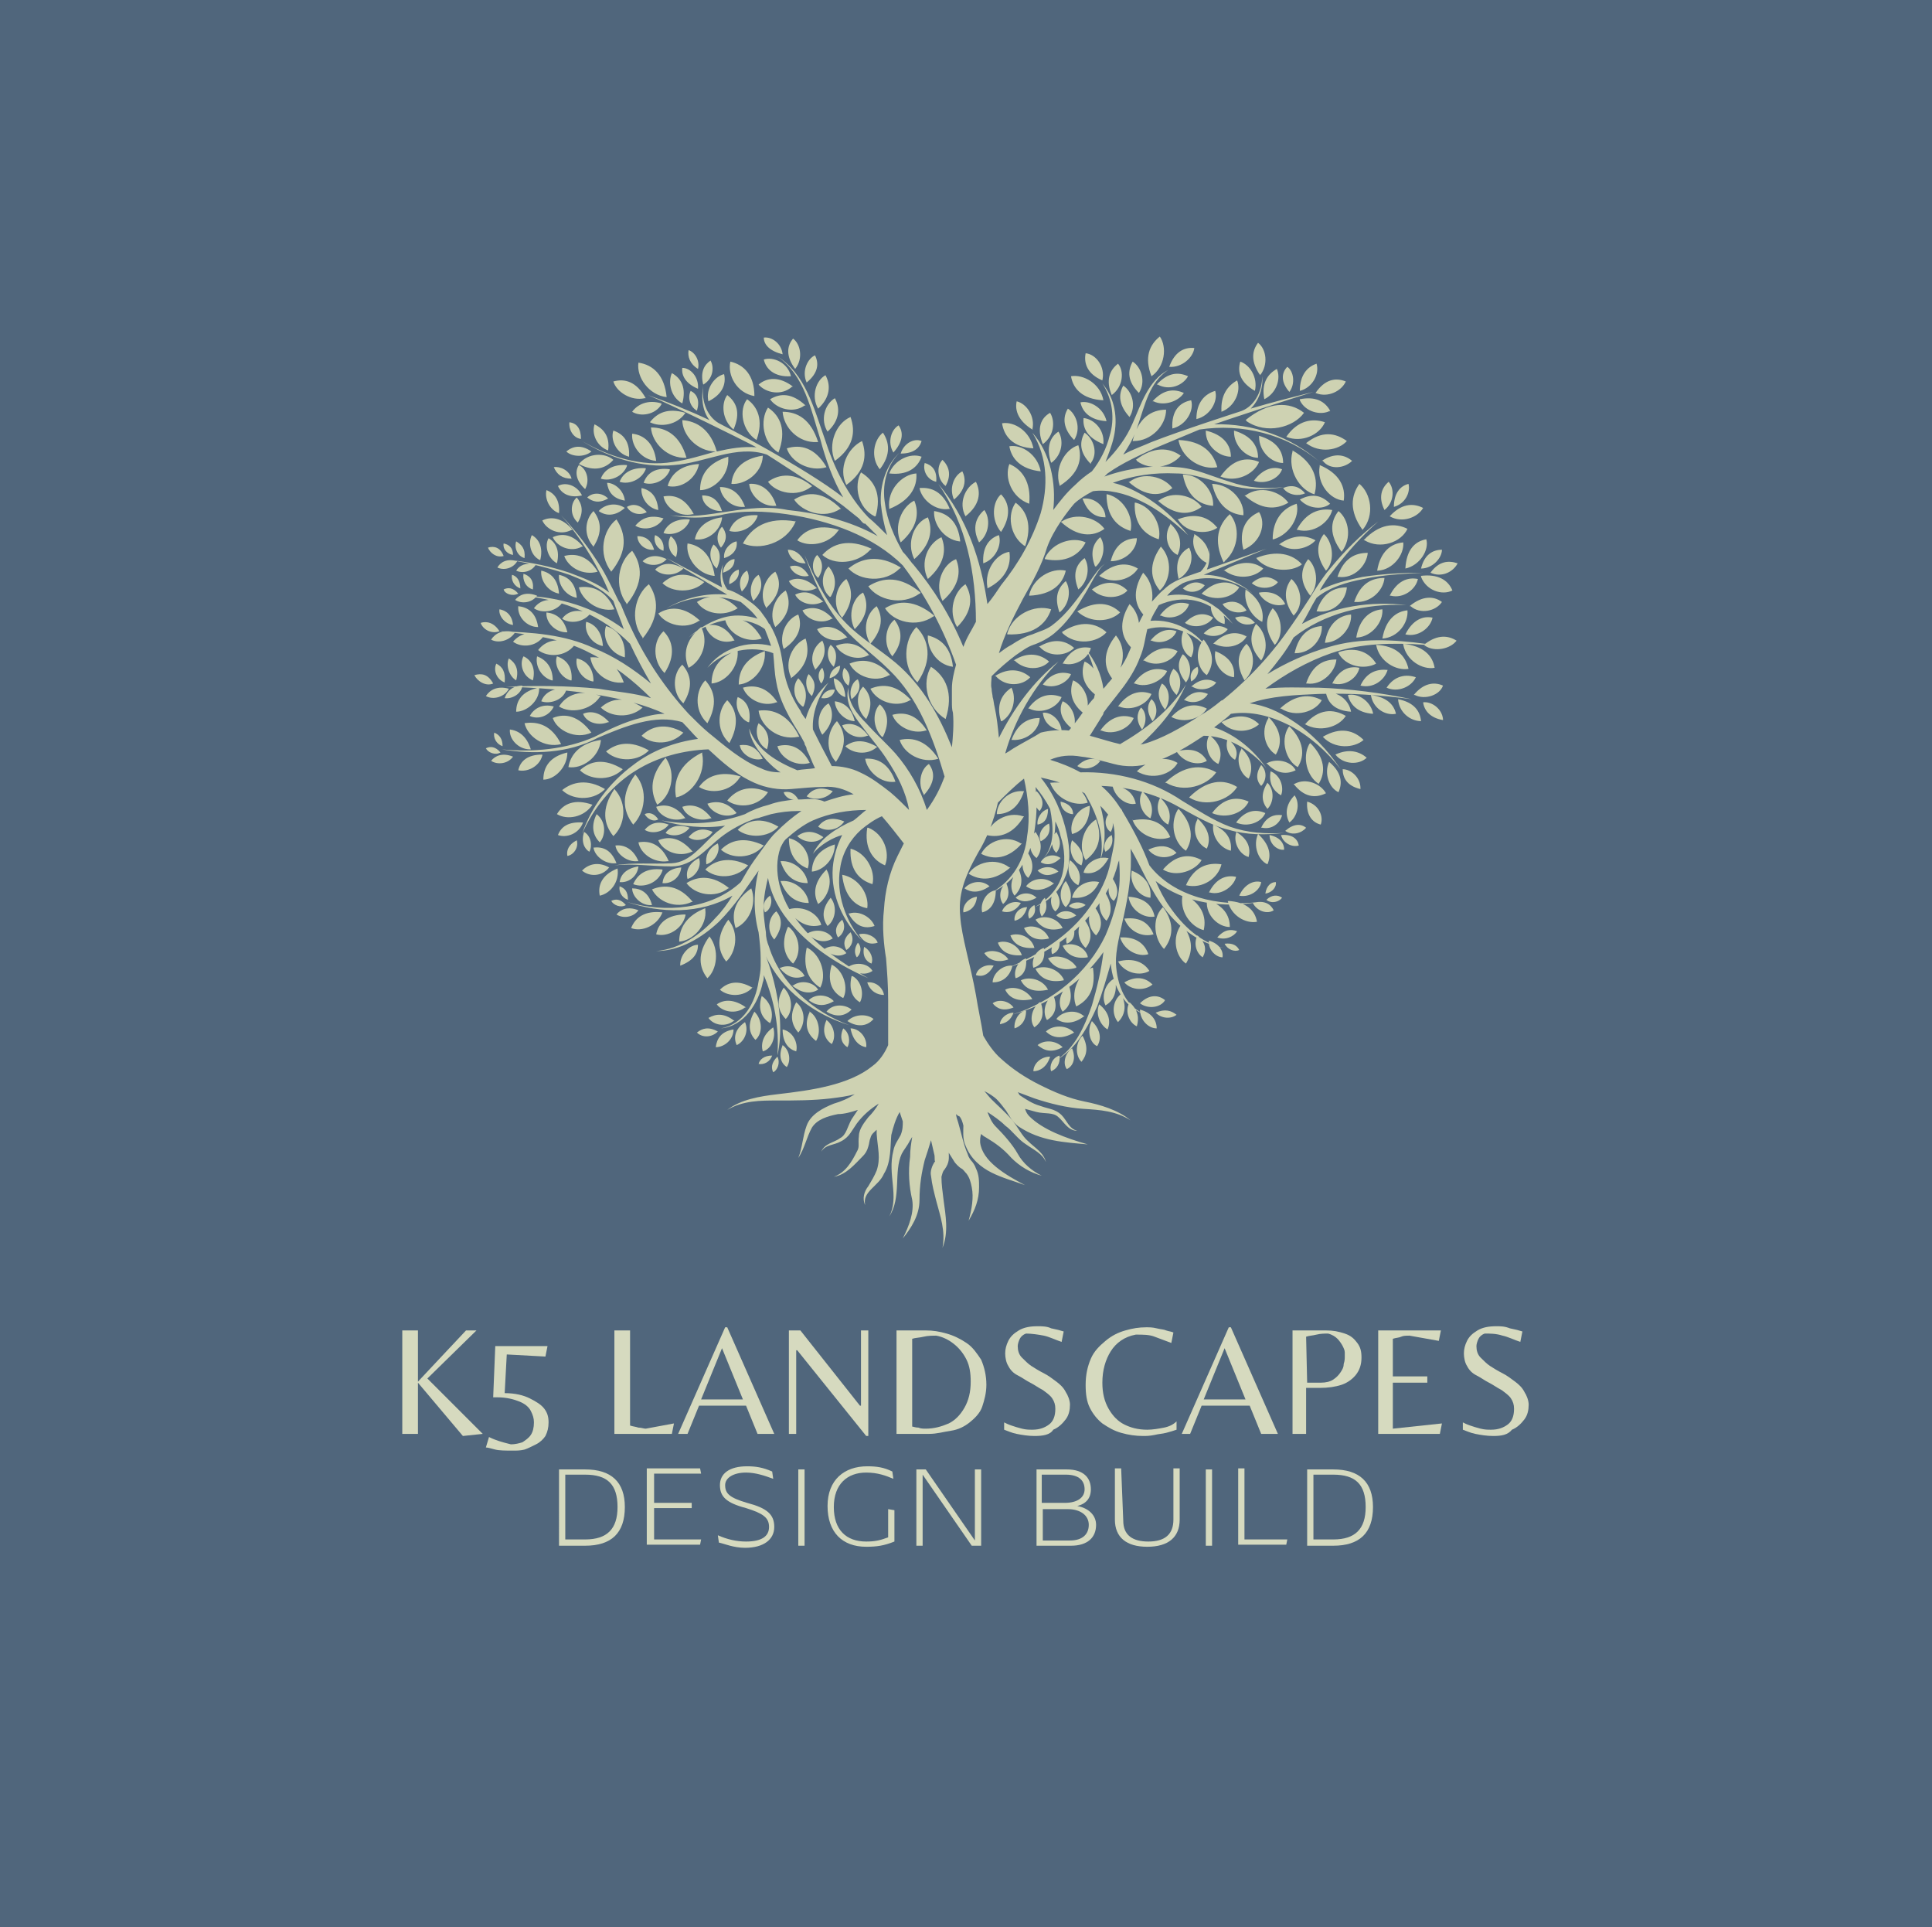 <svg xmlns="http://www.w3.org/2000/svg" xmlns:xlink="http://www.w3.org/1999/xlink" id="Layer_1" x="0px" y="0px" viewBox="0 0 184.9 184.4" style="enable-background:new 0 0 184.9 184.4;" xml:space="preserve"><style type="text/css">	.st0{fill:#5E748A;}	.st1{fill:none;}	.st2{fill:#C5C8A5;}	.st3{fill:#415264;}	.st4{fill:#C2C89F;}	.st5{fill:#495B70;}	.st6{fill:#CED2B2;}	.st7{fill:#D6DABF;}	.st8{fill:#50667C;}</style><rect x="-3" class="st8" width="190.2" height="184.7"></rect><g>	<path class="st7" d="M44.3,137.4l-4.3-5.1v4.9h-1.5v-9.9H40v4.9l4.6-4.9h1l-4.7,4.6l5.3,5.3L44.3,137.4z"></path>	<path class="st7" d="M49.1,138.8c-0.7,0-1.3,0-1.7-0.1c-0.4-0.1-0.7-0.2-0.9-0.2l0.3-1c0.4,0.2,0.7,0.3,1,0.4s0.7,0.2,1.1,0.3  c0.4,0,0.8-0.1,1.1-0.2c0.3-0.2,0.6-0.4,0.8-0.7s0.3-0.7,0.3-1.2c0-0.4-0.1-0.7-0.3-1.1c-0.2-0.4-0.6-0.7-1.1-0.9s-1.2-0.4-2.1-0.4  h-0.4l0.2-4.9h5l-0.2,1l-3.7-0.2l-0.2,3.7c1,0,1.8,0.2,2.4,0.5c0.6,0.3,1.1,0.6,1.4,1s0.4,0.8,0.4,1.3c0,0.5-0.1,0.9-0.3,1.3  c-0.2,0.3-0.5,0.6-0.9,0.8s-0.8,0.4-1.1,0.5C49.8,138.8,49.5,138.8,49.1,138.8z"></path>	<path class="st7" d="M58.8,137.2v-9.9h1.5v9.1c0.3,0.1,0.5,0.1,0.8,0.2c0.3,0,0.5,0.1,0.7,0.1l2.7-0.5l-0.2,1H58.8z"></path>	<path class="st7" d="M64.9,137.2l4.5-10.2h0.2l4.5,10.2h-1.6l-1.1-2.7h-4.5l-1.1,2.7H64.9z M67.1,133.9h4l-2-4.9L67.1,133.9z"></path>	<path class="st7" d="M82.9,137.4l-6.6-8.2h-0.1v8h-0.7v-9.9h1.1l5.7,7.2h0.1v-7.2h0.7v10.1L82.9,137.4L82.9,137.4z"></path>	<path class="st7" d="M85.8,137.2v-9.9h2.8c0.7,0,1.3,0.1,2,0.3c0.7,0.2,1.3,0.5,1.9,0.9c0.6,0.4,1,1,1.4,1.6  c0.3,0.7,0.5,1.5,0.5,2.4c0,0.8-0.2,1.5-0.4,2.1s-0.7,1.1-1.2,1.5c-0.5,0.4-1.1,0.7-1.8,0.8s-1.3,0.3-2.1,0.3L85.8,137.2  L85.8,137.2z M88.6,136.7c0.8,0,1.5-0.2,2.2-0.5c0.6-0.3,1.1-0.8,1.5-1.5c0.4-0.7,0.6-1.5,0.6-2.5c0-0.8-0.1-1.5-0.4-2.1  s-0.7-1.1-1.2-1.5s-1.1-0.7-1.7-0.8c-0.3,0-0.8,0-1.2,0.1c-0.4,0.1-0.8,0.1-1.1,0.2v8.4c0.1,0,0.3,0.1,0.6,0.1  C88.1,136.7,88.4,136.7,88.6,136.7z"></path>	<path class="st7" d="M99,137.4c-0.6,0-1.2-0.1-1.7-0.2c-0.5-0.1-0.9-0.3-1.2-0.4v-0.7c0.2,0.1,0.4,0.2,0.7,0.3s0.6,0.2,1,0.3  s0.7,0.1,1,0.1c0.7,0,1.2-0.2,1.6-0.5s0.6-0.8,0.6-1.5c0-0.4-0.1-0.7-0.3-1c-0.2-0.3-0.5-0.5-0.9-0.8c-0.4-0.2-0.8-0.5-1.2-0.7  c-0.4-0.2-0.8-0.5-1.2-0.7s-0.7-0.5-0.9-0.9c-0.2-0.3-0.3-0.8-0.3-1.2c0-0.4,0.1-0.8,0.3-1.2c0.2-0.4,0.5-0.7,1-1  c0.5-0.3,1.1-0.4,1.8-0.4c0.4,0,0.9,0,1.3,0.2c0.5,0.1,0.9,0.2,1.2,0.3l-0.2,1c-0.6-0.2-1.2-0.5-1.7-0.6s-1.2-0.2-1.7-0.2  c-0.3,0.1-0.5,0.3-0.6,0.5c-0.1,0.2-0.2,0.5-0.2,0.7c0,0.4,0.1,0.8,0.4,1.1s0.6,0.6,0.9,0.8s0.8,0.5,1.2,0.7  c0.4,0.2,0.8,0.5,1.2,0.8c0.4,0.3,0.7,0.6,0.9,1c0.2,0.3,0.4,0.8,0.4,1.2c0,0.5-0.1,1-0.4,1.4c-0.3,0.4-0.7,0.8-1.2,1  C100.5,137.3,99.8,137.4,99,137.4z"></path>	<path class="st7" d="M109.4,137.4c-0.7,0-1.4-0.1-2.1-0.3c-0.7-0.2-1.2-0.5-1.8-0.9c-0.5-0.4-0.9-0.9-1.2-1.5  c-0.3-0.6-0.4-1.3-0.4-2.2c0-1,0.2-1.8,0.5-2.5c0.3-0.7,0.8-1.2,1.4-1.7s1.2-0.8,1.9-1s1.3-0.3,2-0.3c0.3,0,0.6,0,1,0.1  s0.7,0.1,0.9,0.2c0.3,0.1,0.5,0.1,0.7,0.2l-0.2,1c-0.5-0.2-1.1-0.4-1.6-0.6s-1.1-0.2-1.8-0.2c-1.1,0.2-1.9,0.8-2.4,1.6  s-0.8,1.8-0.8,3c0,1,0.2,1.8,0.6,2.5c0.4,0.7,0.9,1.2,1.5,1.5s1.3,0.5,2.2,0.5c0.5,0,1.1-0.1,1.6-0.2c0.5-0.1,0.9-0.3,1.2-0.6v0.8  c-0.3,0.1-0.6,0.2-1,0.3c-0.4,0.1-0.7,0.1-1.1,0.2C110,137.4,109.7,137.4,109.4,137.4z"></path>	<path class="st7" d="M113.1,137.2l4.5-10.2h0.2l4.5,10.2h-1.6l-1.1-2.7H115l-1.1,2.7H113.1z M115.2,133.9h4l-2-4.9L115.2,133.9z"></path>	<path class="st7" d="M123.7,137.2v-9.9h3.2c0.7,0,1.2,0.1,1.8,0.3s0.9,0.5,1.2,0.9s0.4,0.8,0.4,1.4c0,0.7-0.2,1.2-0.5,1.6  s-0.8,0.8-1.4,1c-0.6,0.2-1.3,0.3-2.1,0.3h-1.3v4.4L123.7,137.2L123.7,137.2z M125.1,132.3h1.3c0.5,0,0.9-0.1,1.2-0.3  c0.3-0.2,0.5-0.4,0.7-0.7c0.2-0.3,0.3-0.5,0.3-0.8c0.1-0.3,0.1-0.5,0.1-0.7c0-0.1,0-0.2,0-0.4s-0.1-0.4-0.2-0.6  c-0.1-0.2-0.3-0.5-0.5-0.7c-0.2-0.2-0.5-0.4-0.9-0.5c-0.3,0-0.7,0-1.1,0.1s-0.7,0.1-1,0.2L125.1,132.3L125.1,132.3z"></path>	<path class="st7" d="M131.9,137.2v-9.9h6l-0.2,1l-2.8-0.5c-0.3,0-0.6,0-0.8,0.1s-0.5,0.1-0.8,0.2v3.6h3.3v0.6h-3.3v4.4l4.7-0.5  l-0.2,1H131.9z"></path>	<path class="st7" d="M142.9,137.4c-0.6,0-1.2-0.1-1.7-0.2c-0.5-0.1-0.9-0.3-1.2-0.4v-0.7c0.2,0.1,0.4,0.2,0.7,0.3s0.6,0.2,1,0.3  s0.7,0.1,1,0.1c0.7,0,1.2-0.2,1.6-0.5c0.4-0.3,0.6-0.8,0.6-1.5c0-0.4-0.1-0.7-0.3-1c-0.2-0.3-0.5-0.5-0.9-0.8  c-0.4-0.2-0.8-0.5-1.2-0.7c-0.4-0.2-0.8-0.5-1.2-0.7s-0.7-0.5-0.9-0.9c-0.2-0.3-0.3-0.8-0.3-1.2c0-0.4,0.1-0.8,0.3-1.2  c0.2-0.4,0.5-0.7,1-1s1.1-0.4,1.8-0.4c0.4,0,0.8,0,1.3,0.2c0.5,0.1,0.9,0.2,1.2,0.3l-0.2,1c-0.6-0.2-1.2-0.5-1.7-0.6  c-0.6-0.2-1.2-0.2-1.7-0.2c-0.3,0.1-0.5,0.3-0.6,0.5c-0.1,0.2-0.2,0.5-0.2,0.7c0,0.4,0.1,0.8,0.4,1.1s0.6,0.6,0.9,0.8  s0.8,0.5,1.2,0.7c0.4,0.2,0.8,0.5,1.2,0.8s0.7,0.6,0.9,1c0.2,0.3,0.4,0.8,0.4,1.2c0,0.5-0.1,1-0.4,1.4c-0.3,0.4-0.7,0.8-1.2,1  C144.3,137.3,143.7,137.4,142.9,137.4z"></path></g><g>	<path class="st7" d="M53.5,140.6H56c2.5,0,3.8,1.2,3.8,3.6c0,2.5-1.3,3.7-3.8,3.7h-2.5V140.6z M56,147.3c2.1,0,3.1-1,3.1-3.1  c0-2.2-1-3.1-3.1-3.1h-1.9v6.2L56,147.3L56,147.3z"></path>	<path class="st7" d="M67.1,147.3l-0.1,0.5h-5.1v-7.3H67l0.1,0.5h-4.5v2.8h3.6v0.5h-3.6v3L67.1,147.3L67.1,147.3z"></path>	<path class="st7" d="M68.8,147.6l-0.1-0.7c0.9,0.4,1.8,0.6,2.7,0.6c1.5,0,2.2-0.5,2.2-1.4c0-0.9-0.6-1.3-2.2-1.8  c-1.9-0.5-2.5-1.1-2.5-2.2c0-1.1,0.9-1.8,2.6-1.8c0.8,0,1.5,0.1,2.4,0.5l0.1,0.7c-0.8-0.3-1.7-0.6-2.6-0.6c-1.2,0-2,0.5-2,1.2  c0,0.8,0.4,1.2,2.1,1.7c1.9,0.5,2.6,1.1,2.6,2.3c0,1.2-1,2-2.8,2C70.2,148.1,69.3,147.7,68.8,147.6z"></path>	<path class="st7" d="M76.3,140.6H77v7.3h-0.6V140.6z"></path>	<path class="st7" d="M85.6,144.5v3c-1,0.4-1.7,0.5-2.7,0.5c-2.3,0-3.7-1.4-3.7-3.9s1.6-3.8,3.8-3.8c0.9,0,1.6,0.1,2.4,0.5l0.1,0.7  c-0.7-0.3-1.5-0.6-2.6-0.6c-1.8,0-3.1,1.1-3.1,3.3c0,2.2,1.2,3.3,3.1,3.3c0.8,0,1.3-0.1,2.1-0.4v-2.7L85.6,144.5L85.6,144.5z"></path>	<path class="st7" d="M93.9,140.6v7.3H93l-4.7-6.8v6.8h-0.6v-7.3h0.9l4.7,6.8v-6.8H93.9z"></path>	<path class="st7" d="M99.1,140.6h3c1.6,0,2.3,0.8,2.3,1.9c0,0.9-0.5,1.4-1.3,1.6c1.1,0.2,1.8,0.9,1.8,1.8c0,1.2-0.8,2-2.4,2h-3.3  V140.6z M101.9,143.8c1.2,0,1.9-0.5,1.9-1.3c0-0.8-0.5-1.4-1.8-1.4h-2.3v2.7H101.9z M102.4,147.4c1.2,0,1.8-0.6,1.8-1.5  s-0.8-1.5-2-1.5h-2.4v3L102.4,147.4L102.4,147.4z"></path>	<path class="st7" d="M107.5,145.5c0,1.4,0.9,2,2.4,2c1.6,0,2.4-0.7,2.4-2.1v-4.9h0.6v4.9c0,1.7-1.1,2.6-3.1,2.6s-3.1-0.9-3.1-2.6  v-4.9h0.6L107.5,145.5L107.5,145.5z"></path>	<path class="st7" d="M115.4,140.6h0.6v7.3h-0.6V140.6z"></path>	<path class="st7" d="M123.2,147.3l-0.1,0.5h-4.6v-7.3h0.6v6.8L123.2,147.3L123.2,147.3z"></path>	<path class="st7" d="M125.1,140.6h2.5c2.5,0,3.8,1.2,3.8,3.6c0,2.5-1.3,3.7-3.8,3.7h-2.5V140.6z M127.6,147.3c2.1,0,3.1-1,3.1-3.1  c0-2.2-1-3.1-3.1-3.1h-1.9v6.2L127.6,147.3L127.6,147.3z"></path></g><path class="st6" d="M64,49.3c-0.6-0.1-1.1-0.2-1.6-0.4C62.9,49.1,63.4,49.2,64,49.3z M96.7,89.5C96.7,89.5,96.7,89.5,96.7,89.5 L96.7,89.5c0.3,0.8,1,1.3,2.3,1.2l0,0c0,0,0,0,0,0C98.7,89.6,97.5,89.2,96.7,89.5L96.7,89.5z M95.5,90.2 C95.4,90.2,95.4,90.2,95.5,90.2L95.5,90.2c0.3,0.8,1,1.3,2.3,1.2l0,0c0,0,0,0,0,0C97.4,90.3,96.2,89.9,95.5,90.2L95.5,90.2z  M98,88.8L98,88.8C98,88.8,98,88.8,98,88.8L98,88.8c0.4,0.8,1.1,1.3,2.4,1l0,0c0,0,0,0,0,0C100,88.8,98.8,88.4,98,88.8z  M100.6,102.5L100.6,102.5L100.6,102.5c0.5-0.2,0.9-0.7,0.8-1.5l0,0c0,0,0,0,0,0C100.7,101.2,100.4,102,100.6,102.5L100.6,102.5z  M102.6,100.3c-0.7,0.5-0.9,1.5-0.5,2l0,0l0,0l0,0C102.7,102,103,101.3,102.6,100.3L102.6,100.3 C102.6,100.3,102.6,100.3,102.6,100.3z M101.7,100.2C101.7,100.2,101.7,100.2,101.7,100.2c-0.7-0.7-1.8-0.7-2.4-0.2l0,0l0,0l0,0 C99.9,100.5,100.6,100.8,101.7,100.2L101.7,100.2z M100.5,101.1L100.5,101.1C100.5,101.1,100.4,101.1,100.5,101.1 c-0.9,0-1.6,0.7-1.6,1.4c0,0,0,0,0,0l0,0C99.5,102.5,100.2,102.1,100.5,101.1z M104.5,97.7C104.5,97.7,104.5,97.7,104.5,97.7 c-0.5,0.9-0.2,2.1,0.5,2.4l0,0c0,0,0,0,0,0l0,0C105.4,99.5,105.4,98.6,104.5,97.7L104.5,97.7z M106,98.5L106,98.5 C106,98.5,106,98.5,106,98.5L106,98.5c0.3-0.7,0.2-1.6-0.8-2.4l0,0c0,0,0,0,0,0C104.8,97,105.3,98.1,106,98.5z M103.6,99.1 c-0.7,0.7-0.7,1.9-0.1,2.5l0,0c0,0,0,0,0,0l0,0C104,101,104.2,100.2,103.6,99.1L103.6,99.1C103.6,99.1,103.6,99.1,103.6,99.1z  M100.1,98.7C100.1,98.7,100.1,98.7,100.1,98.7L100.1,98.7c0.6,0.6,1.5,0.8,2.7,0.1l0,0c0,0,0,0,0,0C102,98,100.7,98.1,100.1,98.7 L100.1,98.7z M101.1,97.5c0.7,0.5,1.7,0.5,2.7-0.3l0,0c0,0,0,0-0.1,0C102.9,96.5,101.6,96.8,101.1,97.5L101.1,97.5 C101.1,97.5,101.1,97.5,101.1,97.5L101.1,97.5z M97.2,48.1C97.2,48.1,97.2,48.1,97.2,48.1C97.2,48.1,97.2,48.1,97.2,48.1L97.2,48.1 c-0.8,1.1-0.6,3.1,0.8,4.1c0,0,0.1,0,0.1,0.1l0,0C98.8,50.3,98.3,48.9,97.2,48.1z M98.5,48.2c0.2-2.1-0.7-3.3-1.9-3.8l0,0 c0,0,0,0,0,0l0,0C96.1,45.7,96.8,47.6,98.5,48.2C98.4,48.1,98.5,48.2,98.5,48.2L98.5,48.2z M103.2,42.6 C103.2,42.6,103.2,42.6,103.2,42.6L103.2,42.6c-1.3,0.4-2.3,2.2-1.8,3.8c0,0,0,0.1,0,0.1l0,0C103.3,45.3,103.6,43.9,103.2,42.6 L103.2,42.6z M121.6,73.8C121.6,73.8,121.6,73.8,121.6,73.8L121.6,73.8c-0.2,1.2,0.3,1.9,1,2.3l0,0c0,0,0,0,0,0l0,0 C122.9,75.4,122.6,74.2,121.6,73.8z M121.3,77.4L121.3,77.4C121.3,77.4,121.3,77.4,121.3,77.4L121.3,77.4c0.6-0.6,0.7-1.8,0-2.5 c0,0,0,0,0,0l0,0C120.6,76,120.8,76.8,121.3,77.4z M124,73.7L124,73.7C124,73.7,124,73.7,124,73.7L124,73.7 c-0.4-0.8-1.7-1.2-2.7-0.7c0,0,0,0-0.1,0l0,0C122.2,74.1,123.2,74.1,124,73.7z M120.7,75.2L120.7,75.2L120.7,75.2L120.7,75.2 c0.5-0.5,0.6-1.4,0-2c0,0,0,0,0,0l0,0C120.1,74.1,120.3,74.8,120.7,75.2z M125.1,76.7C125.1,76.7,125.1,76.7,125.1,76.7L125.1,76.7 c-0.1,1.3,0.5,2,1.3,2.2l0,0c0,0,0,0,0,0l0,0C126.7,78.1,126.2,77,125.1,76.7z M126.9,75.9L126.9,75.9c-0.5-0.9-1.9-1.5-3-0.9 c0,0,0,0-0.1,0l0,0C124.8,76.3,125.9,76.4,126.9,75.9L126.9,75.9C126.9,75.9,126.9,75.9,126.9,75.9z M123.9,76.1 C123.9,76.1,123.9,76.1,123.9,76.1L123.9,76.1c-0.9,0.9-0.9,1.9-0.5,2.6l0,0c0,0,0,0,0,0l0,0C124.1,78.2,124.5,77,123.9,76.1z  M60.8,50.3L60.8,50.3C60.8,50.4,60.8,50.4,60.8,50.3c0.8,0.5,2.1,0.3,2.7-0.7c0,0,0,0,0,0l0,0C62.2,49.2,61.4,49.6,60.8,50.3z  M61.6,46.2L61.6,46.2C61.6,46.2,61.6,46.2,61.6,46.2c0.9,0.3,2.1-0.2,2.5-1.2c0,0,0,0,0-0.1l0,0C62.7,44.7,61.9,45.3,61.6,46.2z  M59.3,46.1L59.3,46.1C59.3,46.1,59.3,46.1,59.3,46.1c0.9,0.3,2.1-0.2,2.5-1.2c0,0,0,0,0-0.1l0,0C60.4,44.7,59.6,45.3,59.3,46.1z  M57.5,45.8L57.5,45.8C57.5,45.8,57.5,45.8,57.5,45.8c0.9,0.3,2.1-0.2,2.5-1.2c0,0,0,0,0-0.1l0,0C58.6,44.4,57.8,45,57.5,45.8z  M63,48.8L63,48.8c-0.1-1.3-0.7-1.9-1.6-2.1l0,0c0,0,0,0,0,0C61.3,47.5,61.9,48.6,63,48.8C63,48.8,63,48.8,63,48.8z M61.9,49 C61.9,49,62,49,61.9,49L61.9,49c-0.7-0.8-1.4-0.8-1.9-0.5l0,0l0,0C60.3,49.1,61.2,49.4,61.9,49z M82.4,45.2 C82.4,45.2,82.4,45.2,82.4,45.2L82.4,45.2c-0.7,1.3-0.3,3.4,1.3,4.2c0,0,0.1,0,0.1,0l0,0C84.4,47.3,83.7,46,82.4,45.2 C82.4,45.2,82.4,45.2,82.4,45.2z M87.7,45.3L87.7,45.3C87.7,45.3,87.7,45.3,87.7,45.3L87.7,45.3c-1.4,0.1-2.8,1.6-2.6,3.3 c0,0,0,0.1,0,0.1l0,0C87.1,47.9,87.8,46.6,87.7,45.3z M89.4,48.9L89.4,48.9C89.4,49,89.4,49,89.4,48.9L89.4,48.9 c-0.1,1.2,0.9,2.7,2.4,2.9c0,0,0.1,0,0.1,0l0,0C91.7,49.9,90.7,49.1,89.4,48.9z M91.6,60C91.7,60,91.7,60,91.6,60L91.6,60 c1.5-1.5,1.5-2.9,0.8-4.1l0,0c0,0,0,0,0,0l0,0C91.3,56.6,90.7,58.5,91.6,60z M102,54.6L102,54.6C102,54.6,102,54.6,102,54.6 c-1.4-0.3-3.1,0.7-3.5,2.3c0,0,0,0.1,0,0.1l0,0C100.7,56.9,101.7,55.9,102,54.6z M103.9,51.9L103.9,51.9 C103.9,51.9,103.9,51.9,103.9,51.9c-1.2-0.6-3.2,0-3.9,1.5c0,0,0,0.1,0,0.1l0,0C102,53.9,103.3,53.1,103.9,51.9z M105.7,50.6 C105.7,50.6,105.7,50.6,105.7,50.6c-0.8-1.1-2.7-1.6-4.1-0.7c0,0-0.1,0-0.1,0l0,0C103.1,51.4,104.6,51.4,105.7,50.6L105.7,50.6z  M108.2,50.8C108.2,50.8,108.2,50.8,108.2,50.8c0.3-1.3-0.6-3.1-2.2-3.5c0,0-0.1,0-0.1,0l0,0C105.9,49.4,106.9,50.4,108.2,50.8 L108.2,50.8z M110.9,51.6L110.9,51.6C110.9,51.6,110.9,51.6,110.9,51.6c0.3-1.3-0.6-3.1-2.2-3.5c0,0-0.1,0-0.1,0l0,0 C108.5,50.2,109.6,51.2,110.9,51.6z M112.2,46.7C112.2,46.7,112.2,46.7,112.2,46.7c-0.8-1.1-2.8-1.6-4.1-0.6c0,0-0.1,0-0.1,0l0,0 C109.7,47.6,111.1,47.5,112.2,46.7C112.2,46.7,112.2,46.7,112.2,46.7z M113.2,45.4C113.1,45.4,113.1,45.4,113.2,45.4L113.2,45.4 c0.4,2.1,1.6,2.9,2.9,3l0,0c0,0,0,0,0,0C116.2,47,114.9,45.4,113.2,45.4z M119,49.3C119,49.2,119,49.2,119,49.3 c0.1-1.4-1.2-2.9-2.9-3c0,0-0.1,0-0.1,0l0,0C116.5,48.4,117.7,49.2,119,49.3L119,49.3z M123.3,48.1L123.3,48.1 C123.3,48.1,123.3,48.1,123.3,48.1c-0.8-1.1-2.7-1.7-4.1-0.7c0,0-0.1,0-0.1,0l0,0C120.7,48.8,122.1,48.8,123.3,48.1z M115,48.5 L115,48.5C115,48.5,115,48.5,115,48.5c-0.8-1.1-2.8-1.6-4.1-0.6c0,0-0.1,0-0.1,0l0,0C112.5,49.4,113.9,49.3,115,48.5z M96.4,60.6 c0,0,0,0.1,0,0.1l0,0c2.4,0.1,3.7-0.9,4.2-2.4l0,0c0,0,0,0,0,0l0,0C99,57.8,96.9,58.8,96.4,60.6z M106.8,60.8 C106.8,60.8,106.8,60.7,106.8,60.8L106.8,60.8c-1.3,1.6-1.2,3.1-0.3,4.2l0,0c0,0,0,0,0,0l0,0C107.5,64.1,107.9,62.1,106.8,60.8z  M108.1,57.8C108.1,57.7,108.1,57.7,108.1,57.8L108.1,57.8c-1.1,1.8-0.8,3.2,0.2,4.2l0,0c0,0,0,0,0,0l0,0 C109.3,60.9,109.3,58.9,108.1,57.8z M109.4,54.8C109.4,54.8,109.3,54.8,109.4,54.8L109.4,54.8c-1.1,1.8-0.8,3.2,0.2,4.2l0,0 c0,0,0,0,0,0l0,0C110.5,58,110.6,56,109.4,54.8z M111.1,52.3C111.1,52.3,111.1,52.3,111.1,52.3L111.1,52.3c-1.2,1.7-1,3.1-0.1,4.2 l0,0c0,0,0,0,0,0l0,0C112,55.6,112.3,53.6,111.1,52.3z M80,72.9L80,72.9c1.1-1.6,0.9-2.9,0.1-3.9l0,0c0,0,0,0,0,0 C79.2,69.9,78.9,71.7,80,72.9C80,72.9,80,72.9,80,72.9z M90.2,57.5L90.2,57.5c1.6-1.4,1.8-2.8,1.3-4l0,0c0,0,0,0,0,0l0,0 C90.2,54,89.4,55.9,90.2,57.5C90.2,57.4,90.2,57.5,90.2,57.5z M88.8,55.4L88.8,55.4c1.6-1.4,1.8-2.8,1.3-4l0,0c0,0,0,0,0,0l0,0 C88.8,52,88,53.8,88.8,55.4C88.8,55.4,88.8,55.4,88.8,55.4z M86.2,51.9L86.2,51.9c1.6-1.4,1.8-2.8,1.3-4l0,0c0,0,0,0,0,0l0,0 C86.3,48.5,85.5,50.3,86.2,51.9C86.2,51.9,86.2,51.9,86.2,51.9z M87.5,53.5L87.5,53.5c1.6-1.4,1.8-2.8,1.3-4l0,0c0,0,0,0,0,0l0,0 C87.5,50,86.7,51.9,87.5,53.5C87.4,53.4,87.4,53.4,87.5,53.5z M85.1,45.3C85.1,45.3,85.1,45.3,85.1,45.3L85.1,45.3 c1.7,0.2,2.7-0.5,3.1-1.6l0,0c0,0,0,0,0,0l0,0C87.1,43.3,85.6,44,85.1,45.3z M88,46.7L88,46.7C88,46.7,88,46.7,88,46.7L88,46.7 c0.2,1.1,1.5,2.2,2.8,2c0,0,0.1,0,0.1,0l0,0C90.2,47,89.1,46.6,88,46.7z M92.4,49.4C92.4,49.4,92.4,49.5,92.4,49.4L92.4,49.4 c1.4-1.1,1.5-2.3,1-3.3l0,0c0,0,0,0,0,0l0,0C92.4,46.6,91.7,48.1,92.4,49.4z M96.6,52.8L96.6,52.8c-1.3,0.2-2.4,1.8-2.1,3.4 c0,0,0,0.1,0,0.1l0,0C96.3,55.4,96.8,54,96.6,52.8L96.6,52.8C96.6,52.8,96.6,52.8,96.6,52.8z M91.3,47.8L91.3,47.8 c1.1-0.9,1.2-1.9,0.8-2.7l0,0c0,0,0,0,0,0l0,0C91.3,45.5,90.8,46.7,91.3,47.8C91.3,47.7,91.3,47.8,91.3,47.8z M95.8,50.9L95.8,50.9 c1-1.5,0.8-2.8,0-3.6l0,0c0,0,0,0,0,0l0,0C95,48,94.8,49.7,95.8,50.9C95.8,50.8,95.8,50.9,95.8,50.9z M105.8,49.5 C105.8,49.5,105.8,49.5,105.8,49.5c0-0.9-0.9-1.9-2.1-1.8c0,0,0,0-0.1,0l0,0C104.1,49.1,104.9,49.5,105.8,49.5L105.8,49.5z  M90.5,46.5C90.5,46.5,90.5,46.5,90.5,46.5L90.5,46.5c0.6-1.1,0.3-1.9-0.3-2.5l0,0c0,0,0,0,0,0l0,0C89.6,44.6,89.7,45.9,90.5,46.5z  M89.6,46.1C89.6,46.1,89.6,46.2,89.6,46.1L89.6,46.1c0.1-1.1-0.4-1.6-1.1-1.8l0,0c0,0,0,0,0,0l0,0C88.3,45,88.7,45.9,89.6,46.1z  M84.2,44.9L84.2,44.9c1.1-1.4,0.9-2.6,0.3-3.5l0,0c0,0,0,0,0,0l0,0C83.6,42.1,83.3,43.8,84.2,44.9C84.2,44.9,84.2,44.9,84.2,44.9z  M85.5,43.3L85.5,43.3c0.9-1,1-1.9,0.5-2.6l0,0c0,0,0,0,0,0l0,0C85.3,41.1,84.9,42.3,85.5,43.3C85.5,43.2,85.5,43.3,85.5,43.3z  M79.2,41.3C79.2,41.3,79.2,41.4,79.2,41.3L79.2,41.3c1.2-1.1,1.2-2.3,0.7-3.2l0,0c0,0,0,0,0,0l0,0C78.9,38.7,78.5,40.2,79.2,41.3z  M78.3,39.1C78.3,39.1,78.3,39.1,78.3,39.1L78.3,39.1c1.2-1.1,1.2-2.3,0.7-3.2l0,0c0,0,0,0,0,0l0,0C78.1,36.4,77.6,37.9,78.3,39.1z  M72.6,36.8L72.6,36.8c0.7,0.8,2.2,1.1,3.2,0.2c0,0,0,0,0.1,0l0,0C74.6,36,73.4,36.1,72.6,36.8L72.6,36.8 C72.6,36.7,72.6,36.8,72.6,36.8z M77.2,36.6L77.2,36.6c1.1-0.9,1.2-1.8,0.8-2.6l0,0c0,0,0,0,0,0l0,0C77.3,34.3,76.7,35.5,77.2,36.6 C77.2,36.5,77.2,36.6,77.2,36.6z M86.2,43.4L86.2,43.4c1.2,0,1.8-0.5,2-1.2l0,0c0,0,0,0,0,0l0,0C87.5,41.9,86.5,42.4,86.2,43.4 C86.2,43.3,86.2,43.3,86.2,43.4z M81,46.4C81,46.5,81,46.5,81,46.4L81,46.4c1.8-1.3,2-2.8,1.5-4.2l0,0c0,0,0,0,0,0l0,0 C81.1,42.9,80.2,44.8,81,46.4z M79.9,44.1C79.9,44.1,79.9,44.2,79.9,44.1L79.9,44.1c1.8-1.3,2-2.8,1.5-4.2l0,0c0,0,0,0,0,0 C80,40.5,79.2,42.5,79.9,44.1z M74.5,43.3C74.5,43.3,74.5,43.4,74.5,43.3L74.5,43.3c0.8-2.1,0.2-3.5-1-4.3l0,0c0,0,0,0,0,0l0,0 C72.7,40.2,73,42.4,74.5,43.3z M71.7,46.3L71.7,46.3C71.7,46.3,71.7,46.3,71.7,46.3L71.7,46.3c0.1,1.1,1.2,2.2,2.5,2.1 c0,0,0.1,0,0.1,0l0,0C73.8,46.8,72.7,46.2,71.7,46.3z M56.8,52.3L56.8,52.3c0.9-1.4,0.7-2.5,0-3.4l0,0c0,0,0,0,0,0l0,0 C56,49.7,55.8,51.2,56.8,52.3C56.7,52.2,56.7,52.3,56.8,52.3z M53.3,53.9C53.3,53.9,53.4,53.9,53.3,53.9L53.3,53.9 c0.3-1.2-0.1-2-0.8-2.4l0,0c0,0,0,0,0,0l0,0C52.1,52.2,52.4,53.4,53.3,53.9z M51.7,53.6C51.7,53.6,51.7,53.7,51.7,53.6L51.7,53.6 c0.3-1.2-0.1-2-0.8-2.4l0,0c0,0,0,0,0,0l0,0C50.5,52,50.8,53.2,51.7,53.6z M67.2,47.4L67.2,47.4C67.2,47.4,67.2,47.4,67.2,47.4 L67.2,47.4c0,0.8,0.8,1.5,1.8,1.5c0,0,0,0,0.1,0l0,0C68.7,47.7,68,47.4,67.2,47.4z M63.5,47.5C63.5,47.5,63.5,47.5,63.5,47.5 C63.5,47.5,63.5,47.5,63.5,47.5L63.5,47.5c0.2,1.1,1.5,2,2.8,1.7c0,0,0.1,0,0.1,0l0,0C65.6,47.7,64.6,47.3,63.5,47.5z M63.5,51 L63.5,51C63.5,51,63.5,51,63.5,51L63.5,51c0.8,0.3,2.1-0.1,2.5-1.2c0,0,0,0,0-0.1l0,0C64.6,49.6,63.8,50.2,63.5,51z M66.5,51.6 C66.5,51.6,66.5,51.6,66.5,51.6C66.5,51.6,66.5,51.6,66.5,51.6L66.5,51.6c1.1,0.2,2.4-0.7,2.6-2c0,0,0,0,0-0.1l0,0 C67.5,49.7,66.7,50.6,66.5,51.6z M69.8,50.8L69.8,50.8C69.8,50.8,69.8,50.8,69.8,50.8L69.8,50.8c1,0.3,2.3-0.3,2.7-1.4 c0,0,0,0,0-0.1l0,0C70.9,49.2,70.1,49.9,69.8,50.8z M70,46.3C70,46.3,70,46.3,70,46.3C70,46.3,70,46.3,70,46.3L70,46.3 c1.3,0.1,2.9-1,3-2.6c0,0,0-0.1,0-0.1l0,0C71,43.9,70.1,45,70,46.3z M71.1,52L71.1,52C71.1,52,71.1,52,71.1,52L71.1,52 c1.6,0.7,4.1,0,5-2c0,0,0-0.1,0.1-0.1l0,0C73.4,49.4,71.9,50.5,71.1,52z M78.7,53.1L78.7,53.1C78.7,53.1,78.7,53.1,78.7,53.1 L78.7,53.1c1.1,1,3.3,0.9,4.6-0.5c0,0,0.1,0,0.1-0.1l0,0C81.2,51.5,79.7,52,78.7,53.1z M87.8,65.3C87.9,65.4,87.9,65.4,87.8,65.3 L87.8,65.3c1.5-2.2,1.1-4.1-0.1-5.3l0,0c0,0,0,0,0,0l0,0C86.5,61.2,86.3,63.8,87.8,65.3z M84.7,58.2L84.7,58.2 C84.7,58.2,84.7,58.2,84.7,58.2L84.7,58.2c0.8,1.3,3,1.9,4.6,0.8c0,0,0.1,0,0.1-0.1l0,0C87.6,57.4,86,57.4,84.7,58.2z M83.1,56.1 C83.1,56.1,83.1,56.1,83.1,56.1C83.1,56.1,83.2,56.1,83.1,56.1L83.1,56.1c0.9,1.3,3.2,1.9,4.9,0.7c0,0,0.1,0,0.1-0.1l0,0 C86.2,55.1,84.5,55.2,83.1,56.1z M90.5,68.8C90.6,68.8,90.6,68.8,90.5,68.8L90.5,68.8c0.8-2.5,0-4.1-1.4-5l0,0c0,0,0,0,0,0l0,0 C88.2,65.3,88.7,67.7,90.5,68.8z M85.4,62.8C85.4,62.8,85.4,62.8,85.4,62.8L85.4,62.8c1.1-1.4,0.9-2.6,0.2-3.5l0,0c0,0,0,0,0,0l0,0 C84.7,60,84.5,61.7,85.4,62.8z M91.2,63.8L91.2,63.8c-0.2-1.9-1.2-2.7-2.4-3l0,0c0,0,0,0,0,0l0,0C88.7,62,89.6,63.6,91.2,63.8 C91.2,63.8,91.2,63.8,91.2,63.8z M72.9,61.1C72.9,61.1,73,61.1,72.9,61.1L72.9,61.1c-1-1.8-2.3-2.1-3.5-1.8l0,0c0,0,0,0,0,0l0,0 C69.7,60.6,71.4,61.6,72.9,61.1z M67.5,59.9L67.5,59.9C67.5,59.9,67.5,59.9,67.5,59.9L67.5,59.9c0.3,1,1.5,1.8,2.7,1.4 c0,0,0.1,0,0.1,0l0,0C69.5,59.9,68.4,59.6,67.5,59.9z M77.5,73C77.5,73,77.5,73,77.5,73L77.5,73c-0.8-1.6-2-1.9-3.1-1.6l0,0 c0,0,0,0,0,0l0,0C74.7,72.5,76.1,73.4,77.5,73z M70.6,58.2C70.6,58.2,70.6,58.2,70.6,58.2L70.6,58.2c-1.4-1.4-2.8-1.3-3.9-0.6l0,0 c0,0,0,0,0,0l0,0C67.4,58.7,69.2,59.1,70.6,58.2z M63,58.7L63,58.7C63.1,58.8,63.1,58.8,63,58.7L63,58.7c0.7,1.1,2.6,1.6,3.9,0.7 c0,0,0.1,0,0.1,0l0,0C65.5,58,64.1,58,63,58.7z M67.1,60L67.1,60c-1.6,1.3-1.7,2.7-1.2,3.9l0,0c0,0,0,0,0,0l0,0 C67.1,63.3,67.9,61.5,67.1,60C67.2,60.1,67.2,60,67.1,60z M67.4,55.7C67.4,55.7,67.4,55.6,67.4,55.7L67.4,55.7c-1.7-1.1-3-0.8-4,0.1 l0,0c0,0,0,0,0,0l0,0C64.3,56.7,66.3,56.8,67.4,55.7z M65.8,52C65.8,52,65.8,52,65.8,52L65.8,52c-0.2,1.3,0.9,2.9,2.5,3.1 c0,0,0.1,0,0.1,0l0,0C68.1,53.1,67.1,52.2,65.8,52L65.8,52z M85.7,74.8C85.8,74.8,85.8,74.8,85.7,74.8L85.7,74.8 c-0.6-1.7-1.7-2.3-2.9-2.2l0,0c0,0,0,0,0,0l0,0C83,73.8,84.3,75,85.7,74.8z M88.9,73.1L88.9,73.1c-0.8,0.5-1.1,1.9-0.5,2.9 c0,0,0,0,0,0.1l0,0C89.5,74.9,89.5,73.9,88.9,73.1L88.9,73.1C88.9,73.1,88.9,73.1,88.9,73.1z M70.7,65.5L70.7,65.5 C70.7,65.5,70.8,65.5,70.7,65.5L70.7,65.5c1.3-0.1,2.6-1.5,2.5-3.1c0,0,0-0.1,0-0.1l0,0C71.3,63,70.7,64.2,70.7,65.5z M72.6,68 L72.6,68C72.6,68,72.6,68,72.6,68c0.2,1.5,1.9,2.9,3.8,2.5c0,0,0.1,0,0.1,0l0,0C75.5,68.4,74,67.8,72.6,68z M68.1,65.4 C68.1,65.4,68.1,65.4,68.1,65.4C68.1,65.4,68.1,65.4,68.1,65.4L68.1,65.4c1.3-0.1,2.6-1.5,2.5-3.1c0,0,0-0.1,0-0.1l0,0 C68.7,62.9,68.1,64.1,68.1,65.4z M77.1,61.1C77.1,61.1,77.1,61.1,77.1,61.1C77.1,61.1,77.1,61.1,77.1,61.1L77.1,61.1 c-1.2,0.5-2.1,2.2-1.4,3.7c0,0,0,0.1,0,0.1l0,0C77.3,63.7,77.5,62.4,77.1,61.1z M69.6,67C69.6,67,69.6,67,69.6,67L69.6,67 c-0.9,0.9-1.1,2.8,0.1,4c0,0,0,0,0.1,0.1l0,0C70.8,69.3,70.5,67.9,69.6,67C69.6,67,69.6,67,69.6,67z M73.5,75.8 C73.5,75.8,73.6,75.8,73.5,75.8L73.5,75.8c-1.8-0.8-3.1-0.2-3.9,0.8l0,0c0,0,0,0,0,0l0,0C70.7,77.4,72.6,77.2,73.5,75.8z M84.7,82.8 L84.7,82.8C84.7,82.8,84.7,82.8,84.7,82.8L84.7,82.8c0.5-1.2-0.1-3-1.6-3.6c0,0-0.1,0-0.1,0l0,0C82.7,81.1,83.5,82.3,84.7,82.8z  M81.4,81.2C81.3,81.2,81.3,81.2,81.4,81.2L81.4,81.2c-0.1,2,0.8,3,2.1,3.4l0,0c0,0,0,0,0,0l0,0C83.8,83.3,82.9,81.6,81.4,81.2z  M80.6,83.7L80.6,83.7c0.2,2,1.2,3,2.4,3.2l0,0c0,0,0,0,0,0l0,0C83.2,85.6,82.2,84,80.6,83.7C80.6,83.7,80.6,83.7,80.6,83.7z  M70.5,77.8C70.5,77.8,70.6,77.8,70.5,77.8L70.5,77.8c-0.9-1.1-1.9-1.2-2.8-0.9l0,0c0,0,0,0,0,0l0,0C68.1,77.8,69.5,78.4,70.5,77.8z  M65.3,77.2L65.3,77.2C65.3,77.2,65.3,77.2,65.3,77.2L65.3,77.2c0.3,0.9,1.6,1.5,2.7,1.1c0,0,0,0,0.1,0l0,0 C67.2,77.1,66.2,76.9,65.3,77.2z M62.8,77.2L62.8,77.2C62.8,77.2,62.8,77.2,62.8,77.2c0.3,0.9,1.6,1.5,2.7,1.1c0,0,0,0,0.1,0l0,0 C64.7,77.1,63.7,76.9,62.8,77.2z M61.7,77.9L61.7,77.9C61.7,77.9,61.7,77.9,61.7,77.9L61.7,77.9c0.2,0.4,0.8,0.8,1.3,0.5 c0,0,0,0,0,0l0,0C62.6,77.8,62.1,77.7,61.7,77.9z M63.7,79.7L63.7,79.7C63.7,79.7,63.7,79.8,63.7,79.7c0.6,0.4,1.7,0.3,2.3-0.5 c0,0,0,0,0,0l0,0C64.9,78.8,64.1,79.1,63.7,79.7z M61.7,79.4L61.7,79.4C61.7,79.4,61.7,79.4,61.7,79.4L61.7,79.4 c0.6,0.4,1.7,0.3,2.3-0.5c0,0,0,0,0,0l0,0C62.9,78.5,62.2,78.8,61.7,79.4z M68.2,79.6C68.2,79.6,68.2,79.6,68.2,79.6L68.2,79.6 c-1.1-0.5-1.8-0.1-2.3,0.5l0,0c0,0,0,0,0,0C66.5,80.6,67.7,80.4,68.2,79.6z M63.4,84.5L63.4,84.5C63.4,84.5,63.4,84.5,63.4,84.5 c0.8,0.1,1.7-0.5,1.8-1.5c0,0,0,0,0,0l0,0C64,83.1,63.5,83.7,63.4,84.5z M59.3,84.4L59.3,84.4C59.3,84.4,59.3,84.4,59.3,84.4 c0.8,0.1,1.7-0.5,1.8-1.5c0,0,0,0,0,0l0,0C59.9,83.1,59.4,83.7,59.3,84.4z M65.8,84.1L65.8,84.1C65.8,84.1,65.8,84.1,65.8,84.1 c0.7-0.2,1.4-1.1,1.1-2c0,0,0,0,0,0l0,0C65.9,82.6,65.6,83.4,65.8,84.1z M67.6,82.7L67.6,82.7C67.6,82.7,67.6,82.7,67.6,82.7 c0.7-0.2,1.4-1.1,1.1-2c0,0,0,0,0,0l0,0C67.7,81.2,67.5,82,67.6,82.7z M63,80.4L63,80.4C63,80.4,63,80.4,63,80.4L63,80.4 c0.4,1,1.9,1.7,3.2,1.1c0,0,0.1,0,0.1,0l0,0C65.1,80.1,64,80,63,80.4z M61.1,80.6L61.1,80.6C61.1,80.6,61.1,80.6,61.1,80.6 L61.1,80.6c0.2,1.1,1.5,2,2.8,1.8c0,0,0.1,0,0.1,0l0,0C63.3,80.8,62.2,80.4,61.1,80.6z M69,81.3C69,81.3,69,81.3,69,81.3L69,81.3 c1,0.9,2.9,0.9,4-0.3c0,0,0,0,0.1-0.1l0,0C71.2,80,69.9,80.4,69,81.3L69,81.3z M79.1,83.2L79.1,83.2c-1.2,1.2-1.3,2.3-0.8,3.3l0,0 c0,0,0,0,0,0l0,0C79.2,85.9,79.8,84.4,79.1,83.2C79.1,83.2,79.1,83.2,79.1,83.2z M79.9,80.8L79.9,80.8c-1.6,0.5-2.2,1.5-2.2,2.6l0,0 c0,0,0,0,0,0l0,0C78.8,83.3,79.9,82.2,79.9,80.8C79.9,80.8,79.9,80.8,79.9,80.8z M67.5,83.2C67.5,83.2,67.6,83.2,67.5,83.2 L67.5,83.2c1,0.9,2.9,0.9,4-0.3c0,0,0,0,0.1-0.1l0,0C69.8,81.9,68.4,82.3,67.5,83.2L67.5,83.2z M78.5,94.5 C78.5,94.5,78.5,94.5,78.5,94.5L78.5,94.5c0.6-1.1,0.2-3-1.2-3.8c0,0-0.1,0-0.1,0l0,0C76.8,92.6,77.4,93.8,78.5,94.5 C78.5,94.5,78.5,94.5,78.5,94.5z M75.9,92.2C75.9,92.2,75.9,92.2,75.9,92.2C76,92.2,76,92.2,75.9,92.2L75.9,92.2 c0.8-0.9,0.7-2.6-0.4-3.5c0,0,0,0-0.1,0l0,0C74.7,90.3,75.1,91.5,75.9,92.2z M65.7,84.5C65.7,84.6,65.7,84.6,65.7,84.5L65.7,84.5 c0.8,1.1,2.7,1.5,4,0.5c0,0,0.1,0,0.1,0l0,0C68.2,83.7,66.8,83.8,65.7,84.5L65.7,84.5z M72,94.5C72.1,94.5,72.1,94.4,72,94.5 L72,94.5c-1.4-0.8-2.4-0.5-3.1,0.2l0,0c0,0,0,0,0,0l0,0C69.7,95.4,71.2,95.4,72,94.5z M71.9,85L71.9,85c-1.7,1.2-1.9,2.5-1.5,3.8 l0,0c0,0,0,0,0,0l0,0C71.6,88.3,72.5,86.6,71.9,85C71.9,85,71.9,85,71.9,85z M69.7,88C69.7,88,69.7,88,69.7,88c-1.2,1.6-1,3-0.2,4 l0,0c0,0,0,0,0,0l0,0C70.4,91.2,70.8,89.3,69.7,88C69.7,88,69.7,88,69.7,88z M67.9,89.6C67.9,89.6,67.9,89.6,67.9,89.6 c-1.2,1.6-1,3-0.2,4l0,0c0,0,0,0,0,0l0,0C68.6,92.8,68.9,90.9,67.9,89.6C67.9,89.6,67.9,89.6,67.9,89.6z M65,90.1L65,90.1 C65.1,90.1,65.1,90.1,65,90.1L65,90.1c1.3-0.1,2.7-1.5,2.5-3.1c0,0,0-0.1,0-0.1l0,0C65.7,87.6,65,88.8,65,90.1z M62.4,85.1 C62.4,85.1,62.4,85.1,62.4,85.1C62.4,85.1,62.4,85.1,62.4,85.1L62.4,85.1c0.6,1.2,2.3,1.9,3.8,1.2c0,0,0.1,0,0.1,0l0,0 C65,84.7,63.6,84.6,62.4,85.1z M62.4,86.6C62.4,86.6,62.4,86.6,62.4,86.6L62.4,86.6c-0.3-1.2-1.1-1.6-1.9-1.6l0,0c0,0,0,0,0,0l0,0 C60.5,85.8,61.4,86.7,62.4,86.6z M66.8,90.4C66.8,90.4,66.8,90.4,66.8,90.4L66.8,90.4c-0.8,0-1.7,0.9-1.7,1.9c0,0,0,0,0,0.1l0,0 C66.4,91.9,66.8,91.2,66.8,90.4L66.8,90.4z M80.8,78.6C80.8,78.6,80.9,78.6,80.8,78.6L80.8,78.6c-1.2-0.5-2-0.2-2.5,0.5l0,0 c0,0,0,0,0,0l0,0C79,79.6,80.2,79.5,80.8,78.6z M76.3,80L76.3,80C76.3,80,76.3,80,76.3,80L76.3,80c0.6,0.6,1.8,0.8,2.5,0.1 c0,0,0,0,0,0l0,0C77.8,79.4,77,79.5,76.3,80z M79.7,75.7C79.7,75.7,79.7,75.6,79.7,75.7L79.7,75.7c-1.2-0.5-2-0.2-2.5,0.5l0,0 c0,0,0,0,0,0l0,0C77.9,76.6,79.1,76.5,79.7,75.7z M66.9,75.3L66.9,75.3C66.9,75.3,66.9,75.3,66.9,75.3L66.9,75.3 c1.1,0.7,3,0.5,3.9-0.9c0,0,0,0,0.1-0.1l0,0C68.9,73.7,67.6,74.3,66.9,75.3z M54.4,73.4C54.4,73.4,54.4,73.4,54.4,73.4 C54.4,73.4,54.4,73.4,54.4,73.4L54.4,73.4c1.3,0.2,2.9-0.9,3.1-2.5c0,0,0-0.1,0-0.1l0,0C55.5,71.1,54.6,72.2,54.4,73.4z M63.7,72.5 L63.7,72.5c-1.5,1.7-1.5,3.2-0.8,4.5l0,0c0,0,0,0,0,0l0,0C64.2,76.2,64.8,74.1,63.7,72.5C63.8,72.5,63.7,72.5,63.7,72.5z M60.8,74.1 L60.8,74.1c-1.4,1.9-1.2,3.5-0.2,4.8l0,0c0,0,0,0,0,0l0,0C61.7,77.8,62.1,75.6,60.8,74.1C60.8,74.1,60.8,74.1,60.8,74.1z M58.8,75.5 L58.8,75.5c-1.3,1.9-1,3.4-0.1,4.5l0,0c0,0,0,0,0,0l0,0C59.8,79,60.1,76.9,58.8,75.5C58.9,75.6,58.9,75.5,58.8,75.5z M54.3,72 C54.3,72,54.3,72,54.3,72L54.3,72c-1.7,0.4-2.3,1.4-2.3,2.6l0,0c0,0,0,0,0,0l0,0C53.1,74.6,54.3,73.4,54.3,72z M67.2,72L67.2,72 c-2.2,1.1-2.8,2.7-2.5,4.3l0,0c0,0,0,0,0,0l0,0c1.5-0.3,2.9-2.2,2.5-4.2C67.2,72.1,67.2,72.1,67.2,72z M53.5,67.6L53.5,67.6 C53.5,67.6,53.5,67.6,53.5,67.6L53.5,67.6c1.1,0.7,3,0.4,3.9-0.9c0,0,0,0,0.1-0.1l0,0C55.5,65.9,54.2,66.5,53.5,67.6z M65.4,70.1 C65.4,70.1,65.5,70,65.4,70.1L65.4,70.1c-1.7-1-3.1-0.6-4,0.3l0,0c0,0,0,0,0,0l0,0C62.4,71.3,64.3,71.3,65.4,70.1z M58,71.9 C58,71.9,58,71.9,58,71.9C58,71.9,58,71.9,58,71.9L58,71.9c0.9,0.9,2.8,1.1,4,0c0,0,0,0,0.1-0.1l0,0C60.3,70.8,59,71.1,58,71.9z  M55.5,73.7C55.5,73.7,55.5,73.7,55.5,73.7C55.5,73.7,55.5,73.7,55.5,73.7L55.5,73.7c0.9,0.9,2.8,1.1,4,0c0,0,0,0,0.1-0.1l0,0 C57.8,72.5,56.5,72.8,55.5,73.7z M53.8,75.6C53.8,75.6,53.9,75.6,53.8,75.6L53.8,75.6c0.9,0.9,2.8,1.1,4,0c0,0,0,0,0.1-0.1l0,0 C56.2,74.5,54.8,74.8,53.8,75.6L53.8,75.6z M56.6,70.1C56.6,70.1,56.6,70.1,56.6,70.1L56.6,70.1c-1.2-1.6-2.5-1.9-3.7-1.4l0,0 c0,0,0,0,0,0l0,0C53.3,69.9,55.1,70.8,56.6,70.1z M61.5,67.7C61.5,67.6,61.5,67.6,61.5,67.7L61.5,67.7c-1.7-1.1-3-0.9-4,0l0,0 c0,0,0,0,0,0l0,0C58.4,68.6,60.3,68.8,61.5,67.7z M53.7,71.2C53.7,71.2,53.7,71.2,53.7,71.2L53.7,71.2c-0.9-1.8-2.2-2.2-3.5-2l0,0 c0,0,0,0,0,0l0,0C50.5,70.5,52.1,71.6,53.7,71.2z M49.4,68.1L49.4,68.1C49.4,68.1,49.4,68.1,49.4,68.1L49.4,68.1c1,0,2.2-1,2.2-2.2 c0,0,0,0,0-0.1l0,0C50,66.1,49.4,67,49.4,68.1z M59.7,65.3C59.7,65.3,59.8,65.3,59.7,65.3L59.7,65.3c-0.7-1.9-1.9-2.5-3.2-2.4l0,0 c0,0,0,0,0,0l0,0C56.7,64.3,58.1,65.5,59.7,65.3z M55,61.7C55.1,61.7,55.1,61.7,55,61.7L55,61.7c-1.6-0.8-2.8-0.4-3.5,0.5l0,0 c0,0,0,0,0,0l0,0C52.4,62.9,54.1,62.9,55,61.7z M51.5,60C51.5,60,51.5,60,51.5,60L51.5,60c-0.2-1.4-1-1.9-1.9-2l0,0c0,0,0,0,0,0l0,0 C49.5,59,50.4,60,51.5,60z M59.8,62.9L59.8,62.9c0.1-1.8-0.8-2.7-1.8-3l0,0c0,0,0,0,0,0l0,0C57.6,61,58.3,62.5,59.8,62.9 C59.7,62.9,59.7,62.9,59.8,62.9z M58.8,58.3C58.8,58.3,58.8,58.3,58.8,58.3L58.8,58.3c-0.8-1.8-2.1-2.3-3.4-2.1l0,0c0,0,0,0,0,0l0,0 C55.7,57.4,57.2,58.6,58.8,58.3z M57.2,54.7C57.2,54.7,57.2,54.7,57.2,54.7L57.2,54.7c-0.9-1.5-2.1-1.8-3.2-1.5l0,0c0,0,0,0,0,0l0,0 C54.4,54.3,55.8,55.1,57.2,54.7z M67.5,65.1c-0.9,0.9-1.1,2.8,0.1,4c0,0,0,0,0.1,0.1l0,0C68.7,67.4,68.4,66.1,67.5,65.1L67.5,65.1 C67.5,65.1,67.5,65.1,67.5,65.1L67.5,65.1z M65.3,63.6C65.3,63.6,65.3,63.6,65.3,63.6L65.3,63.6c-0.9,0.8-1,2.6,0,3.6 c0,0,0,0,0.1,0.1l0,0C66.4,65.7,66.1,64.5,65.3,63.6L65.3,63.6z M63.6,64.4L63.6,64.4c1.1-1.7,0.8-3.1-0.1-4l0,0c0,0,0,0,0,0l0,0 C62.5,61.3,62.4,63.2,63.6,64.4C63.6,64.4,63.6,64.4,63.6,64.4z M61.5,61.1L61.5,61.1c1.7-2.1,1.5-3.9,0.6-5.2l0,0c0,0,0,0,0,0l0,0 c-1.3,1-1.9,3.4-0.6,5.1C61.5,61.1,61.5,61.1,61.5,61.1z M60,57.8L60,57.8c1.6-2,1.5-3.7,0.5-5.1l0,0c0,0,0,0,0,0l0,0 C59.2,53.7,58.7,56.1,60,57.8C59.9,57.7,59.9,57.8,60,57.8z M58.5,54.7L58.5,54.7c1.6-2,1.4-3.6,0.5-5l0,0c0,0,0,0,0,0l0,0 C57.7,50.7,57.2,53,58.5,54.7C58.4,54.6,58.4,54.6,58.5,54.7z M75,62.1L75,62.1c1.5-1,1.8-2.2,1.4-3.3l0,0c0,0,0,0,0,0l0,0 C75.3,59.2,74.5,60.7,75,62.1C75,62,75,62.1,75,62.1z M74.2,60C74.2,60,74.2,60,74.2,60c1.4-1.2,1.5-2.4,1-3.5l0,0c0,0,0,0,0,0l0,0 C74.2,57.1,73.5,58.7,74.2,60C74.2,60,74.2,60,74.2,60z M74.2,54.7C74.2,54.7,74.2,54.7,74.2,54.7L74.2,54.7c-1,0.6-1.6,2.2-0.9,3.4 c0,0,0,0,0,0.1l0,0C74.7,56.9,74.8,55.7,74.2,54.7L74.2,54.7z M79.9,67.1L79.9,67.1C79.9,67.1,79.9,67.1,79.9,67.1 c0,0.8,0.8,1.8,1.8,1.9c0,0,0,0,0.1,0l0,0C81.5,67.7,80.7,67.2,79.9,67.1z M80.6,69.4C80.6,69.4,80.6,69.4,80.6,69.4 C80.6,69.4,80.7,69.4,80.6,69.4L80.6,69.4c0.3,0.8,1.4,1.4,2.4,1c0,0,0,0,0.1,0l0,0C82.3,69.3,81.4,69.1,80.6,69.4z M80.9,71.4 L80.9,71.4C81,71.5,81,71.5,80.9,71.4L80.9,71.4c0.7,0.7,2.1,0.9,3,0.1c0,0,0,0,0.1,0l0,0C82.7,70.7,81.7,70.8,80.9,71.4z  M62.8,89.4c1.1,0.3,2.5-0.5,2.8-1.8c0,0,0,0,0-0.1l0,0C63.9,87.5,63,88.3,62.8,89.4L62.8,89.4C62.8,89.3,62.8,89.3,62.8,89.4 L62.8,89.4z M63.4,87.3C63.4,87.3,63.4,87.3,63.4,87.3L63.4,87.3c-1.7-0.2-2.6,0.5-3,1.5l0,0c0,0,0,0,0,0l0,0 C61.4,89.2,62.9,88.6,63.4,87.3z M82.9,68.8L82.9,68.8c0.7-1.4,0.4-2.4-0.3-3.1l0,0c0,0,0,0,0,0C81.9,66.4,81.9,67.9,82.9,68.8 C82.9,68.8,82.9,68.8,82.9,68.8z M84.2,67.4c-0.7,0.7-0.7,2.2,0.2,3.1c0,0,0,0,0.1,0l0,0C85.2,69.1,84.9,68,84.2,67.4L84.2,67.4 C84.2,67.4,84.2,67.4,84.2,67.4z M78.7,70.3C78.7,70.3,78.7,70.4,78.7,70.3L78.7,70.3c1.1-1.1,1.1-2.2,0.6-3l0,0c0,0,0,0,0,0 C78.4,67.8,78,69.3,78.7,70.3z M89.8,72.6C89.8,72.6,89.8,72.6,89.8,72.6c-1.1-1.7-2.4-2.1-3.7-1.8l0,0c0,0,0,0,0,0l0,0 C86.5,72.1,88.2,73.1,89.8,72.6C89.7,72.6,89.8,72.6,89.8,72.6z M85.4,68.4L85.4,68.4C85.4,68.4,85.4,68.4,85.4,68.4L85.4,68.4 c0.4,1.1,1.9,1.9,3.2,1.5c0,0,0.1,0,0.1,0l0,0C87.7,68.3,86.5,68.1,85.4,68.4z M83.3,65.9C83.3,65.9,83.3,65.9,83.3,65.9 C83.3,66,83.3,66,83.3,65.9L83.3,65.9c0.6,1.2,2.4,1.9,3.8,1.1c0,0,0.1,0,0.1,0l0,0C85.8,65.5,84.5,65.4,83.3,65.9z M50.2,53.4 C50.2,53.4,50.2,53.4,50.2,53.4L50.2,53.4c0.1-0.9-0.3-1.3-0.8-1.6l0,0v0l0,0C49.2,52.4,49.5,53.2,50.2,53.4z M46.7,52.4L46.7,52.4 c0.2,0.5,0.8,1,1.5,0.8c0,0,0,0,0,0l0,0C47.9,52.4,47.3,52.2,46.7,52.4L46.7,52.4C46.7,52.4,46.7,52.4,46.7,52.4z M49.1,53.1 C49.1,53.1,49.1,53.1,49.1,53.1L49.1,53.1c0-0.7-0.4-1-0.9-1.1l0,0v0l0,0C48.1,52.5,48.5,53,49.1,53.1z M47.6,54.3L47.6,54.3 C47.6,54.3,47.6,54.3,47.6,54.3L47.6,54.3c0.6,0.3,1.5,0.1,1.9-0.6c0,0,0,0,0,0l0,0C48.5,53.4,47.9,53.8,47.6,54.3z M51.3,54 L51.3,54c-1-0.2-1.6,0.1-1.9,0.6l0,0c0,0,0,0,0,0l0,0C50,54.9,50.9,54.7,51.3,54C51.3,54,51.3,54,51.3,54z M55.2,80.4L55.2,80.4 c-0.8,0.4-1,1-0.9,1.5l0,0h0l0,0C54.9,81.8,55.4,81.1,55.2,80.4C55.2,80.4,55.2,80.4,55.2,80.4z M56.4,81.5L56.4,81.5 C56.4,81.5,56.4,81.5,56.4,81.5c0.3-0.5,0.2-1.5-0.5-1.9c0,0,0,0,0,0l0,0C55.6,80.5,55.9,81.2,56.4,81.5z M75,94.5L75,94.5 c-0.8,1.3-0.5,2.3,0.2,3l0,0c0,0,0,0,0,0l0,0C75.9,96.8,75.9,95.4,75,94.5C75,94.5,75,94.5,75,94.5z M76.2,95.9 C76.2,95.8,76.2,95.8,76.2,95.9L76.2,95.9c-0.7,1.3-0.4,2.2,0.2,2.9l0,0c0,0,0,0,0,0l0,0C77.1,98,77.1,96.6,76.2,95.9z M77.5,96.8 C77.4,96.8,77.4,96.7,77.5,96.8L77.5,96.8c-0.6,1.3-0.2,2.2,0.6,2.8l0,0c0,0,0,0,0,0l0,0C78.6,98.8,78.4,97.4,77.5,96.8z M79.1,97.6 C79.1,97.6,79.1,97.6,79.1,97.6L79.1,97.6c-0.5,1.1-0.1,1.9,0.5,2.3l0,0c0,0,0,0,0,0l0,0C80,99.3,79.9,98.2,79.1,97.6z M82.9,100.2 L82.9,100.2C82.9,100.2,82.9,100.2,82.9,100.2c0.1-0.8-0.5-1.7-1.4-1.8c0,0,0,0-0.1,0l0,0C81.6,99.5,82.2,100.1,82.9,100.2z  M81.1,100.2C81.1,100.2,81.1,100.2,81.1,100.2L81.1,100.2c0.3-0.5,0.2-1.4-0.4-1.8c0,0,0,0,0,0l0,0C80.3,99.3,80.6,99.9,81.1,100.2 L81.1,100.2z M83.6,97.5L83.6,97.5C83.6,97.5,83.6,97.5,83.6,97.5L83.6,97.5C83,97,81.8,97,81.1,97.7c0,0,0,0,0,0l0,0 C82.2,98.4,83.1,98.1,83.6,97.5z M81.4,89.2C81.4,89.2,81.4,89.2,81.4,89.2L81.4,89.2c-0.7,0.6-0.7,1.2-0.4,1.7l0,0l0,0l0,0 C81.5,90.6,81.8,89.9,81.4,89.2z M80.6,88C80.6,88,80.6,88,80.6,88L80.6,88c-0.7,0.6-0.7,1.2-0.4,1.7l0,0l0,0l0,0 C80.7,89.4,81,88.7,80.6,88z M82.7,90.6L82.7,90.6c-0.2,0.9,0.2,1.4,0.7,1.6l0,0c0,0,0,0,0,0l0,0C83.6,91.8,83.4,91,82.7,90.6 C82.7,90.7,82.7,90.6,82.7,90.6z M82.1,90.2C82.1,90.2,82.1,90.2,82.1,90.2L82.1,90.2c-0.4,0.6-0.3,1.1-0.1,1.4l0,0l0,0l0,0 C82.4,91.3,82.5,90.6,82.1,90.2z M84,90.2L84,90.2C84,90.2,84,90.2,84,90.2L84,90.2c-0.2-0.6-1.1-1-1.8-0.8c0,0,0,0,0,0l0,0 C82.7,90.3,83.4,90.4,84,90.2z M61.5,53.7L61.5,53.7C61.5,53.7,61.5,53.8,61.5,53.7L61.5,53.7c0.6,0.5,1.7,0.5,2.3-0.2c0,0,0,0,0,0 l0,0C62.8,53,62,53.2,61.5,53.7z M64.7,53.3C64.7,53.3,64.8,53.3,64.7,53.3L64.7,53.3c0.3-1,0-1.6-0.5-2l0,0c0,0,0,0,0,0l0,0 C63.8,51.9,64,52.9,64.7,53.3z M62.6,52.6C62.6,52.6,62.6,52.6,62.6,52.6L62.6,52.6c-0.3-1-0.9-1.3-1.6-1.3l0,0c0,0,0,0,0,0l0,0 C61,52,61.7,52.7,62.6,52.6z M62.7,51.2L62.7,51.2C62.7,51.2,62.7,51.2,62.7,51.2L62.7,51.2c-0.2,0.5,0.1,1.3,0.8,1.5c0,0,0,0,0,0 l0,0C63.6,51.9,63.2,51.4,62.7,51.2z M71.5,54.6L71.5,54.6C71.5,54.6,71.5,54.6,71.5,54.6L71.5,54.6c-0.6,0.3-0.9,1.2-0.5,2 c0,0,0,0,0,0l0,0C71.7,55.9,71.8,55.2,71.5,54.6z M69.1,50.4L69.1,50.4L69.1,50.4c-0.5,0.5-0.6,1.4-0.1,2c0,0,0,0,0,0l0,0 C69.7,51.6,69.5,50.9,69.1,50.4L69.1,50.4z M69.3,53.4C69.3,53.4,69.3,53.4,69.3,53.4L69.3,53.4c1-0.3,1.3-1,1.2-1.6l0,0 c0,0,0,0,0,0l0,0C69.9,51.9,69.2,52.6,69.3,53.4z M70.3,53.5L70.3,53.5C70.3,53.5,70.3,53.5,70.3,53.5L70.3,53.5 c-0.5,0-1.1,0.6-1.1,1.3c0,0,0,0,0,0l0,0C70.1,54.5,70.3,54,70.3,53.5z M70.7,54.5L70.7,54.5C70.7,54.5,70.7,54.5,70.7,54.5 L70.7,54.5c-0.5,0.1-1,0.7-0.9,1.4c0,0,0,0,0,0l0,0C70.5,55.6,70.8,55.1,70.7,54.5z M68.3,52.1C68.3,52.1,68.3,52.1,68.3,52.1 C68.3,52.1,68.3,52.1,68.3,52.1L68.3,52.1c-0.5,0.6-0.4,1.7,0.3,2.3c0,0,0,0,0,0l0,0C69.1,53.3,68.9,52.6,68.3,52.1z M59.1,83.1 C59.1,83.1,59.1,83.1,59.1,83.1L59.1,83.1c-1.5,0.6-1.9,1.6-1.7,2.6l0,0c0,0,0,0,0,0l0,0C58.4,85.5,59.3,84.4,59.1,83.1z M60.6,84.6 L60.6,84.6C60.6,84.6,60.6,84.6,60.6,84.6L60.6,84.6c1,0.4,2.4-0.1,2.8-1.3c0,0,0,0,0-0.1l0,0C61.8,83,61,83.7,60.6,84.6z  M56.8,81.1L56.8,81.1C56.8,81.1,56.8,81.1,56.8,81.1L56.8,81.1c0.1,0.8,1.1,1.6,2.1,1.5c0,0,0,0,0.1,0l0,0 C58.5,81.3,57.7,81,56.8,81.1z M58.9,80.9L58.9,80.9C58.9,80.9,58.9,80.9,58.9,80.9L58.9,80.9c0.1,0.8,1.1,1.6,2.1,1.5 c0,0,0,0,0.1,0l0,0C60.6,81.2,59.7,80.8,58.9,80.9z M58.3,83C58.3,83,58.3,83,58.3,83L58.3,83c-1.1-0.6-2-0.3-2.6,0.3l0,0 c0,0,0,0,0,0l0,0C56.4,83.9,57.6,83.9,58.3,83z M70.2,98.5C70.2,98.5,70.2,98.5,70.2,98.5L70.2,98.5c-1.2,0.2-1.6,0.9-1.7,1.7l0,0 c0,0,0,0,0,0l0,0C69.3,100.2,70.2,99.5,70.2,98.5z M71.3,97.8C71.3,97.8,71.3,97.8,71.3,97.8L71.3,97.8c-1,0.7-1.1,1.5-0.8,2.2l0,0 c0,0,0,0,0,0l0,0C71.2,99.7,71.7,98.7,71.3,97.8z M67.8,97.4C67.8,97.5,67.8,97.5,67.8,97.4c0.5,0.7,1.6,0.9,2.4,0.3c0,0,0,0,0.1,0 l0,0C69.3,96.9,68.5,97,67.8,97.4L67.8,97.4z M74,98.3L74,98.3c-1,0.7-1.2,1.6-1,2.3l0,0c0,0,0,0,0,0l0,0 C73.8,100.4,74.3,99.3,74,98.3C74,98.4,74,98.3,74,98.3z M74.9,98.5C74.9,98.5,74.8,98.5,74.9,98.5L74.9,98.5c0,1.3,0.6,1.9,1.3,2.1 l0,0c0,0,0,0,0,0l0,0C76.4,99.8,75.9,98.7,74.9,98.5z M73.7,85.7C73.7,85.7,73.7,85.7,73.7,85.7L73.7,85.7c-0.7,0.5-0.7,1.1-0.5,1.6 l0,0c0,0,0,0,0,0l0,0C73.7,87.1,74,86.3,73.7,85.7z M79.6,92.3C79.5,92.3,79.5,92.3,79.6,92.3L79.6,92.3c-0.5,1.7,0.1,2.7,1.1,3.2 l0,0c0,0,0,0,0,0l0,0C81.2,94.6,80.8,92.9,79.6,92.3z M68.7,98.7L68.7,98.7c-0.9-0.5-1.5-0.3-2,0.1l0,0l0,0l0,0 C67.2,99.3,68.1,99.3,68.7,98.7C68.7,98.7,68.7,98.7,68.7,98.7z M83.5,92.9L83.5,92.9C83.5,92.8,83.5,92.8,83.5,92.9L83.5,92.9 c-0.4-0.7-1.5-0.9-2.3-0.4c0,0,0,0-0.1,0l0,0C82.1,93.3,82.9,93.3,83.5,92.9z M82.3,95.9L82.3,95.9C82.3,95.9,82.4,95.9,82.3,95.9 L82.3,95.9c0.4-0.7,0.2-2-0.7-2.5c0,0,0,0-0.1,0l0,0C81.2,94.7,81.6,95.5,82.3,95.9z M83,94c0.3,0.9,1,1.2,1.6,1.2l0,0c0,0,0,0,0,0 l0,0C84.5,94.5,83.8,93.9,83,94C83,94,83,94,83,94L83,94z M54.2,43.2L54.2,43.2c0.5,0.5,1.7,0.6,2.4,0c0,0,0,0,0,0l0,0 C55.6,42.5,54.8,42.7,54.2,43.2L54.2,43.2C54.2,43.2,54.2,43.2,54.2,43.2z M58.2,43.1C58.2,43.1,58.2,43.1,58.2,43.1L58.2,43.1 c0.2-1.4-0.5-2.1-1.3-2.5l0,0c0,0,0,0,0,0l0,0C56.6,41.5,57.1,42.7,58.2,43.1z M55.6,42C55.6,42,55.6,42.1,55.6,42L55.6,42 c0-1-0.4-1.5-1.1-1.6l0,0c0,0,0,0,0,0l0,0C54.4,41,54.8,41.9,55.6,42z M47,61.2L47,61.2C47,61.2,47,61.2,47,61.2L47,61.2 c0.7,0.4,1.8,0.1,2.3-0.7c0,0,0,0,0,0l0,0C48.1,60.2,47.4,60.6,47,61.2z M50.7,68.5L50.7,68.5C50.8,68.5,50.8,68.5,50.7,68.5 L50.7,68.5c0.8,0.4,1.9,0,2.3-0.9c0,0,0,0,0,0l0,0C51.9,67.3,51.1,67.8,50.7,68.5z M55.8,68.3C55.8,68.3,55.8,68.3,55.8,68.3 C55.8,68.3,55.8,68.3,55.8,68.3L55.8,68.3c0.3,0.8,1.4,1.2,2.4,0.8c0,0,0,0,0.1,0l0,0C57.4,68.1,56.5,68,55.8,68.3z M51,65.1 C51,65.1,51,65.1,51,65.1L51,65.1c0.3-1.2-0.2-2-0.9-2.3l0,0c0,0,0,0,0,0l0,0C49.7,63.5,50,64.7,51,65.1z M49.4,65.1 C49.5,65.1,49.5,65.1,49.4,65.1L49.4,65.1c0.3-1.1-0.1-1.7-0.7-2.1l0,0c0,0,0,0,0,0l0,0C48.4,63.6,48.7,64.7,49.4,65.1z M47.8,58.3 C47.8,58.3,47.8,58.3,47.8,58.3L47.8,58.3c-0.1,0.6,0.5,1.4,1.3,1.5c0,0,0,0,0,0l0,0C49,58.8,48.4,58.4,47.8,58.3 C47.8,58.3,47.8,58.3,47.8,58.3z M47.2,65.4C47.2,65.4,47.2,65.4,47.2,65.4L47.2,65.4c-0.5-0.9-1.1-1-1.8-0.8l0,0c0,0,0,0,0,0l0,0 C45.7,65.2,46.5,65.7,47.2,65.4z M46.5,66.6c0.7,0.4,1.8,0.1,2.2-0.7c0,0,0,0,0,0l0,0C47.6,65.6,46.9,66,46.5,66.6L46.5,66.6 C46.5,66.6,46.5,66.6,46.5,66.6L46.5,66.6z M47.5,63.5C47.5,63.5,47.5,63.5,47.5,63.5L47.5,63.5c-0.3,0.6,0,1.5,0.8,1.8c0,0,0,0,0,0 l0,0C48.4,64.3,48.1,63.8,47.5,63.5L47.5,63.5z M51.9,49.8L51.9,49.8c0.4,0.9,1.7,1.5,2.8,0.9c0,0,0,0,0.1,0l0,0 C53.8,49.5,52.7,49.4,51.9,49.8L51.9,49.8C51.9,49.8,51.9,49.8,51.9,49.8z M52.9,51.4L52.9,51.4C52.9,51.4,52.9,51.4,52.9,51.4 L52.9,51.4c0.4,0.9,1.7,1.5,2.8,0.9c0,0,0,0,0.1,0l0,0C54.8,51.1,53.8,51,52.9,51.4z M55.2,47.6L55.2,47.6c-0.6,0.5-0.7,1.7,0.1,2.4 c0,0,0,0,0,0l0,0C55.9,49,55.7,48.2,55.2,47.6L55.2,47.6C55.2,47.6,55.2,47.6,55.2,47.6z M53.5,49.1C53.5,49.1,53.6,49.1,53.5,49.1 L53.5,49.1c0.1-1.2-0.4-1.9-1.2-2.2l0,0c0,0,0,0,0,0l0,0C52.1,47.7,52.6,48.8,53.5,49.1z M81.3,63.5L81.3,63.5 C81.3,63.6,81.3,63.6,81.3,63.5L81.3,63.5c0.6,1.2,2.4,1.9,3.8,1.1c0,0,0.1,0,0.1,0l0,0C83.9,63.1,82.5,63,81.3,63.5z M80,61.8 L80,61.8C80,61.8,80,61.8,80,61.8L80,61.8c0.5,0.9,2,1.5,3.1,0.9c0,0,0,0,0.1,0l0,0C82.1,61.4,80.9,61.4,80,61.8z M78.2,60.2 L78.2,60.2C78.2,60.2,78.3,60.2,78.2,60.2L78.2,60.2c0.4,0.9,1.8,1.4,2.8,0.8c0,0,0,0,0.1,0l0,0C80.1,59.9,79.1,59.8,78.2,60.2z  M49.1,61.4L49.1,61.4C49.1,61.4,49.1,61.4,49.1,61.4L49.1,61.4c0.8,0.6,2.2,0.5,2.9-0.5c0,0,0,0,0,0l0,0 C50.6,60.3,49.7,60.7,49.1,61.4z M71.1,65.8L71.1,65.8C71.1,65.8,71.1,65.8,71.1,65.8L71.1,65.8c0.4,1.1,1.9,1.9,3.2,1.4 c0,0,0.1,0,0.1,0l0,0C73.4,65.7,72.2,65.5,71.1,65.8z M76.8,58.4L76.8,58.4C76.8,58.4,76.8,58.4,76.8,58.4L76.8,58.4 c0.4,0.9,1.8,1.4,2.8,0.8c0,0,0,0,0.1,0l0,0C78.7,58.1,77.7,58,76.8,58.4z M75.5,55.6L75.5,55.6C75.5,55.6,75.5,55.6,75.5,55.6 L75.5,55.6c0.4,0.8,1.6,1.2,2.6,0.7c0,0,0,0,0.1,0l0,0C77.2,55.3,76.2,55.2,75.5,55.6z M76.1,56.9L76.1,56.9 C76.1,56.9,76.1,56.9,76.1,56.9L76.1,56.9c0.4,0.8,1.6,1.2,2.6,0.7c0,0,0,0,0.1,0l0,0C77.8,56.6,76.9,56.5,76.1,56.9z M62.7,54.5 L62.7,54.5C62.7,54.5,62.7,54.5,62.7,54.5L62.7,54.5c0.6,0.6,1.9,0.7,2.7-0.1c0,0,0,0,0,0l0,0C64.2,53.7,63.3,53.9,62.7,54.5z  M55.2,57.2L55.2,57.2c-0.1-1.4-0.8-2-1.7-2.2l0,0c0,0,0,0,0,0l0,0C53.4,55.9,54.1,57,55.2,57.2C55.2,57.2,55.2,57.2,55.2,57.2z  M53.5,56.8L53.5,56.8c-0.1-1.4-0.8-2-1.7-2.2l0,0c0,0,0,0,0,0l0,0C51.7,55.5,52.4,56.6,53.5,56.8C53.5,56.8,53.5,56.8,53.5,56.8z  M53.8,59.2L53.8,59.2C53.8,59.2,53.8,59.2,53.8,59.2L53.8,59.2c0.7,0.5,2,0.4,2.7-0.5c0,0,0,0,0,0l0,0 C55.2,58.2,54.3,58.5,53.8,59.2z M52.3,58.6L52.3,58.6C52.3,58.6,52.3,58.6,52.3,58.6L52.3,58.6c-0.1,0.9,0.8,1.9,1.9,1.9 c0,0,0,0,0.1,0l0,0C54,59.2,53.2,58.7,52.3,58.6z M55.2,63L55.2,63C55.2,63,55.2,63,55.2,63L55.2,63c-0.2,0.9,0.5,2,1.5,2.2 c0,0,0,0,0.1,0l0,0C56.8,63.9,56.1,63.2,55.2,63z M51.8,67.1C51.8,67.1,51.8,67.1,51.8,67.1C51.8,67.1,51.8,67.1,51.8,67.1 L51.8,67.1c0.8,0.3,2.1-0.1,2.4-1.1c0,0,0,0,0-0.1l0,0C52.9,65.8,52.1,66.3,51.8,67.1z M49.6,73.7L49.6,73.7 C49.6,73.7,49.6,73.7,49.6,73.7L49.6,73.7c0.8,0.2,2-0.3,2.3-1.4c0,0,0,0,0-0.1l0,0C50.5,72.2,49.8,72.8,49.6,73.7z M83.7,88.6 L83.7,88.6C83.7,88.6,83.7,88.6,83.7,88.6L83.7,88.6c-0.3-0.8-1.4-1.5-2.4-1.2c0,0,0,0-0.1,0l0,0C81.9,88.7,82.8,88.9,83.7,88.6z  M78.3,94.7L78.3,94.7C78.3,94.6,78.3,94.6,78.3,94.7L78.3,94.7c-0.4-0.7-1.6-1-2.4-0.4c0,0,0,0-0.1,0l0,0 C76.8,95.1,77.6,95.1,78.3,94.7z M79.8,95.8L79.8,95.8C79.7,95.7,79.7,95.7,79.8,95.8L79.8,95.8c-0.5-0.6-1.7-0.8-2.4-0.1 c0,0,0,0,0,0l0,0C78.3,96.4,79.1,96.2,79.8,95.8z M81.5,96.6L81.5,96.6C81.5,96.6,81.5,96.6,81.5,96.6L81.5,96.6 c-0.6-0.5-1.8-0.6-2.4,0.2c0,0,0,0,0,0l0,0C80.1,97.4,80.9,97.2,81.5,96.6z M77,93.4L77,93.4C77,93.4,77,93.4,77,93.4L77,93.4 c-0.3-0.7-1.4-1.2-2.3-0.8c0,0,0,0-0.1,0l0,0C75.4,93.6,76.2,93.7,77,93.4z M72.9,95.3C72.9,95.3,72.9,95.3,72.9,95.3L72.9,95.3 c-0.4,1.3,0,2.1,0.8,2.6l0,0c0,0,0,0,0,0l0,0C74.1,97.1,73.8,95.9,72.9,95.3z M72.2,96.8L72.2,96.8c-0.7,1.2-0.5,2.1,0.1,2.7l0,0 c0,0,0,0,0,0l0,0C73,98.9,73,97.6,72.2,96.8C72.3,96.8,72.2,96.8,72.2,96.8z M79.7,89.8L79.7,89.8C79.7,89.8,79.7,89.8,79.7,89.8 L79.7,89.8c-0.4-0.7-1.5-1-2.4-0.5c0,0,0,0-0.1,0l0,0C78.2,90.2,79,90.2,79.7,89.8z M81,91.2L81,91.2C81,91.2,80.9,91.2,81,91.2 L81,91.2c-0.4-0.6-1.3-0.9-2.1-0.4c0,0,0,0,0,0l0,0C79.6,91.5,80.4,91.6,81,91.2z M79.2,88.6C79.2,88.6,79.2,88.6,79.2,88.6 L79.2,88.6c0.7-0.5,1-1.8,0.3-2.7c0,0,0,0,0,0l0,0C78.6,87,78.7,87.9,79.2,88.6L79.2,88.6z M74.1,89.9L74.1,89.9 c0.8-1.1,0.8-2,0.2-2.7l0,0c0,0,0,0,0,0l0,0C73.6,87.7,73.3,89,74.1,89.9C74,89.9,74,89.9,74.1,89.9z M68.6,96.1 C68.6,96.1,68.6,96.1,68.6,96.1L68.6,96.1c0.5,0.7,1.8,1,2.7,0.3c0,0,0,0,0.1,0l0,0C70.3,95.6,69.3,95.6,68.6,96.1L68.6,96.1z  M77.4,86.4L77.4,86.4C77.4,86.3,77.4,86.3,77.4,86.4L77.4,86.4c-0.1-1.1-1.3-2.2-2.6-2.1c0,0-0.1,0-0.1,0l0,0 C75.3,85.9,76.3,86.4,77.4,86.4z M74.7,82.4C74.6,82.4,74.6,82.4,74.7,82.4L74.7,82.4c0.5,1.6,1.5,2.1,2.6,2.1l0,0c0,0,0,0,0,0l0,0 C77.2,83.4,76,82.3,74.7,82.4z M75.5,80.2L75.5,80.2c0,1.7,0.8,2.5,1.8,2.9l0,0c0,0,0,0,0,0l0,0C77.7,82,76.9,80.5,75.5,80.2 C75.6,80.2,75.6,80.2,75.5,80.2z M78.6,88.5C78.6,88.5,78.6,88.5,78.6,88.5C78.6,88.5,78.6,88.5,78.6,88.5L78.6,88.5 c-0.3-1.1-1.7-1.9-3.1-1.5c0,0-0.1,0-0.1,0l0,0C76.4,88.5,77.6,88.8,78.6,88.5z M57.1,77.9C57.1,77.9,57.1,77.9,57.1,77.9L57.1,77.9 c-0.6,1.2-0.3,2.1,0.3,2.7l0,0c0,0,0,0,0,0l0,0C58,79.9,58,78.6,57.1,77.9z M53.3,62.8C53.3,62.8,53.3,62.8,53.3,62.8L53.3,62.8 c-0.3,0.8,0.3,2,1.3,2.3c0,0,0,0,0.1,0l0,0C54.8,63.8,54.2,63.1,53.3,62.8C53.3,62.8,53.3,62.8,53.3,62.8z M48.8,69.8L48.8,69.8 C48.8,69.8,48.8,69.8,48.8,69.8L48.8,69.8c-0.1,0.9,0.8,1.9,1.9,1.9c0,0,0,0,0.1,0l0,0C50.4,70.4,49.6,69.9,48.8,69.8z M56.7,77 C56.7,77,56.7,76.9,56.7,77L56.7,77c-1.7-0.6-2.8-0.1-3.4,0.9l0,0c0,0,0,0,0,0l0,0C54.3,78.5,55.9,78.2,56.7,77z M55.8,78.7 L55.8,78.7c-1.4-0.1-2.1,0.4-2.4,1.2l0,0c0,0,0,0,0,0l0,0C54.2,80.2,55.4,79.8,55.8,78.7C55.8,78.7,55.8,78.7,55.8,78.7z M51.4,62.8 C51.4,62.8,51.4,62.8,51.4,62.8L51.4,62.8c-0.2,0.9,0.4,2,1.4,2.3c0,0,0,0,0.1,0l0,0C52.9,63.8,52.2,63.1,51.4,62.8L51.4,62.8z  M56.1,59.5C56.1,59.5,56.1,59.5,56.1,59.5L56.1,59.5c-0.2,0.9,0.4,2,1.5,2.3c0,0,0,0,0.1,0l0,0C57.6,60.4,56.9,59.7,56.1,59.5 L56.1,59.5z M51.1,58.2L51.1,58.2C51.1,58.2,51.1,58.2,51.1,58.2L51.1,58.2c0.7,0.5,2,0.4,2.7-0.5c0,0,0,0,0,0l0,0 C52.5,57.1,51.6,57.5,51.1,58.2z M75.6,54.2L75.6,54.2C75.6,54.2,75.6,54.2,75.6,54.2c0.2,0.6,1,1.1,1.8,0.9c0,0,0,0,0,0l0,0 C76.9,54.2,76.2,54,75.6,54.2z M80,65.9c0.2,0.4,0.5,0.7,0.9,0.8c0,0,0,0,0,0l0,0c0-0.4-0.1-0.7-0.2-1c-0.2-0.4-0.5-0.7-0.9-0.8l0,0 c0,0,0,0,0,0l0,0C79.8,65.3,79.9,65.6,80,65.9z M81.2,65.6L81.2,65.6c0.3-0.8,0-1.4-0.4-1.7l0,0c0,0,0,0,0,0l0,0 C80.5,64.4,80.6,65.2,81.2,65.6C81.2,65.6,81.2,65.6,81.2,65.6z M81.5,66.9C81.6,66.9,81.6,66.9,81.5,66.9L81.5,66.9 c0.8-0.6,0.9-1.3,0.6-1.9l0,0l0,0l0,0C81.6,65.2,81.2,66.1,81.5,66.9z M75.4,52.6L75.4,52.6C75.4,52.6,75.4,52.6,75.4,52.6 c0.1,0.7,0.7,1.3,1.6,1.3c0,0,0,0,0.1,0l0,0C76.6,52.9,76,52.6,75.4,52.6z M81,55.4C81,55.4,81,55.4,81,55.4L81,55.4 c-1,0.7-1.4,2.4-0.5,3.6c0,0,0,0,0.1,0.1l0,0C81.7,57.6,81.6,56.4,81,55.4L81,55.4z M79.3,54.2L79.3,54.2c-0.7,0.7-0.8,2.1,0.1,2.9 c0,0,0,0,0.1,0l0,0C80.2,55.9,79.9,54.9,79.3,54.2L79.3,54.2C79.3,54.2,79.3,54.2,79.3,54.2z M72.1,57.5 C72.1,57.5,72.2,57.5,72.1,57.5L72.1,57.5c0.9-0.9,0.9-1.8,0.5-2.5l0,0c0,0,0,0,0,0l0,0C71.9,55.4,71.6,56.6,72.1,57.5z M70.6,66.7 C70.6,66.7,70.6,66.7,70.6,66.7L70.6,66.7c-0.3,0.8,0.1,2,1,2.4c0,0,0,0,0.1,0l0,0C71.9,67.8,71.4,67,70.6,66.7L70.6,66.7z M73,72.6 C73,72.6,73,72.6,73,72.6L73,72.6c-0.6-1.2-1.4-1.4-2.2-1.3l0,0c0,0,0,0,0,0l0,0C70.9,72.1,72,72.9,73,72.6z M73.4,71.7 C73.4,71.7,73.5,71.7,73.4,71.7L73.4,71.7c0.4-1.2-0.1-2-0.8-2.5l0,0c0,0,0,0,0,0l0,0C72.2,70,72.5,71.2,73.4,71.7z M78.2,53.1 L78.2,53.1c-0.5,0.5-0.6,1.6,0.1,2.2c0,0,0,0,0,0l0,0C78.9,54.4,78.7,53.6,78.2,53.1L78.2,53.1C78.2,53.1,78.2,53.1,78.2,53.1z  M81.8,60.2L81.8,60.2c1.3-1.3,1.3-2.5,0.8-3.5l0,0c0,0,0,0,0,0l0,0C81.6,57.2,81.1,58.9,81.8,60.2C81.8,60.1,81.8,60.2,81.8,60.2z  M83.3,61.6L83.3,61.6c1.2-1.4,1.2-2.6,0.6-3.6l0,0c0,0,0,0,0,0l0,0C82.9,58.7,82.5,60.3,83.3,61.6C83.3,61.6,83.3,61.6,83.3,61.6z  M81.2,54.4L81.2,54.4C81.2,54.4,81.2,54.4,81.2,54.4L81.2,54.4c1.1,1.2,3.5,1.4,4.9,0c0,0,0.1,0,0.1-0.1l0,0 C84.1,53,82.4,53.4,81.2,54.4z M76.3,51.7L76.3,51.7C76.3,51.7,76.3,51.7,76.3,51.7L76.3,51.7c1.1,0.7,3,0.4,3.9-0.9 c0,0,0,0,0.1-0.1l0,0C78.3,50.1,77,50.7,76.3,51.7z M68.9,46.6C68.9,46.6,68.9,46.6,68.9,46.6L68.9,46.6c0.1,1,1.1,2,2.3,1.9 c0,0,0.1,0,0.1,0l0,0C70.8,47.1,69.9,46.6,68.9,46.6L68.9,46.6z M72.4,42.1C72.4,42.1,72.4,42.1,72.4,42.1L72.4,42.1 c0.7-1.9,0.1-3.2-0.9-3.9l0,0c0,0,0,0,0,0l0,0C70.7,39.2,71,41.2,72.4,42.1z M72.2,37.9C72.2,37.9,72.2,37.9,72.2,37.9L72.2,37.9 c0-2-1-3-2.3-3.3l0,0c0,0,0,0,0,0l0,0C69.6,35.9,70.5,37.6,72.2,37.9z M65.7,43.8C65.8,43.8,65.8,43.8,65.7,43.8L65.7,43.8 c-0.6-2.1-1.9-2.9-3.4-2.9l0,0c0,0,0,0,0,0l0,0C62.4,42.4,63.9,43.9,65.7,43.8z M62.8,44.1C62.9,44.1,62.9,44.1,62.8,44.1L62.8,44.1 c-0.2-1.7-1.2-2.5-2.3-2.6l0,0c0,0,0,0,0,0l0,0C60.4,42.7,61.4,44,62.8,44.1z M49.3,57.4L49.3,57.4C49.3,57.4,49.3,57.5,49.3,57.4 c0.6,0.4,1.6,0.3,2.1-0.4c0,0,0,0,0,0l0,0C50.4,56.6,49.7,56.9,49.3,57.4z M49,55L49,55L49,55c-0.1,0.5,0.2,1.1,0.8,1.3c0,0,0,0,0,0 l0,0C49.8,55.5,49.4,55.1,49,55z M50.1,54.9L50.1,54.9C50.1,54.9,50.1,54.9,50.1,54.9c-0.1,0.6,0.2,1.3,0.9,1.5c0,0,0,0,0,0l0,0 C51.1,55.5,50.7,55.1,50.1,54.9z M49.6,56.8C49.6,56.8,49.6,56.8,49.6,56.8L49.6,56.8c-0.5-0.6-1-0.6-1.4-0.4l0,0c0,0,0,0,0,0 C48.3,56.8,49,57.1,49.6,56.8z M61.1,87.1C61.1,87.1,61.1,87.1,61.1,87.1L61.1,87.1c-1-0.4-1.7-0.1-2.1,0.4l0,0l0,0 C59.6,87.9,60.6,87.8,61.1,87.1z M60.1,86.1C60.1,86.1,60.2,86.1,60.1,86.1L60.1,86.1c0-0.8-0.3-1.1-0.8-1.3l0,0v0 C59.2,85.3,59.5,85.9,60.1,86.1z M59.9,86.6C60,86.6,60,86.6,59.9,86.6L59.9,86.6c-0.5-0.6-1-0.6-1.4-0.4l0,0c0,0,0,0,0,0 C58.7,86.6,59.4,86.9,59.9,86.6z M74,102.6C74,102.6,74,102.6,74,102.6c0.4-0.2,0.7-0.9,0.4-1.5c0,0,0,0,0,0l0,0 C73.8,101.7,73.8,102.2,74,102.6L74,102.6z M75.3,102.1L75.3,102.1C75.3,102.1,75.3,102.1,75.3,102.1c0.4-0.6,0.3-1.6-0.4-2.1 c0,0,0,0,0,0l0,0C74.5,101,74.7,101.7,75.3,102.1z M72.6,101.8L72.6,101.8C72.6,101.8,72.6,101.8,72.6,101.8 c0.5,0.1,1.1-0.2,1.3-0.8c0,0,0,0,0,0l0,0C73.1,101,72.7,101.4,72.6,101.8z M47.3,70.1L47.3,70.1c-0.1,0.5,0.2,1.1,0.8,1.3 c0,0,0,0,0,0l0,0C48.1,70.7,47.8,70.3,47.3,70.1L47.3,70.1z M47,72.8C47,72.8,47,72.8,47,72.8C47,72.8,47,72.8,47,72.8 c0.6,0.4,1.6,0.3,2.1-0.4c0,0,0,0,0,0l0,0C48.1,72,47.4,72.3,47,72.8z M47.9,72C47.9,72,47.9,72,47.9,72L47.9,72 c-0.5-0.6-1-0.6-1.4-0.4l0,0c0,0,0,0,0,0C46.7,72,47.4,72.3,47.9,72z M77.7,66.6C77.7,66.6,77.8,66.6,77.7,66.6L77.7,66.6 c0.5-1,0.2-1.6-0.3-2.1l0,0l0,0C77,65,77.1,66.1,77.7,66.6z M79.8,63.8L79.8,63.8c0.4-1,0.2-1.7-0.3-2.1l0,0l0,0 C79.1,62.2,79.1,63.2,79.8,63.8C79.8,63.7,79.8,63.8,79.8,63.8z M48.3,66.8L48.3,66.8C48.3,66.8,48.3,66.8,48.3,66.8 c0.7,0.1,1.6-0.4,1.7-1.2c0,0,0,0,0,0l0,0C49,65.6,48.5,66.2,48.3,66.8z M76.4,64.9C76.4,64.9,76.3,64.9,76.4,64.9 c-0.6,0.7-0.5,2,0.4,2.7c0,0,0,0,0.1,0l0,0C77.4,66.4,77,65.5,76.4,64.9L76.4,64.9z M78.7,61.3L78.7,61.3 C78.6,61.3,78.6,61.3,78.7,61.3C77.9,61.8,77.4,63,78,64c0,0,0,0,0,0.1l0,0C79,63.1,79.1,62.1,78.7,61.3z M79.4,64.9 c0.7-0.2,1-0.7,1-1.2l0,0h0C79.9,63.8,79.4,64.3,79.4,64.9C79.4,64.9,79.4,64.9,79.4,64.9L79.4,64.9z M78.7,63.9L78.7,63.9 L78.7,63.9c-0.4,0.3-0.5,1-0.1,1.5c0,0,0,0,0,0l0,0C79,64.9,78.9,64.3,78.7,63.9z M78.6,66.8C78.6,66.8,78.6,66.8,78.6,66.8 c0.8,0.1,1.2-0.3,1.3-0.8l0,0h0C79.4,65.9,78.8,66.2,78.6,66.8z M74.5,79.1C74.5,79.1,74.6,79,74.5,79.1L74.5,79.1 c-1.7-1-3-0.6-3.9,0.3l0,0c0,0,0,0,0,0C71.6,80.2,73.5,80.2,74.5,79.1z M55.4,44.4C55.4,44.4,55.4,44.4,55.4,44.4L55.4,44.4 c1.5,0.8,2.6,0.4,3.3-0.4l0,0c0,0,0,0,0,0l0,0C57.9,43.3,56.3,43.3,55.4,44.4z M60.2,43.7C60.2,43.7,60.2,43.7,60.2,43.7L60.2,43.7 c0.1-1.5-0.6-2.2-1.5-2.5l0,0c0,0,0,0,0,0l0,0C58.4,42.1,59,43.4,60.2,43.7z M66.9,44.4L66.9,44.4c-1.8,0.1-2.7,1-3,2.1l0,0 c0,0,0,0,0,0l0,0C65.1,46.8,66.6,45.9,66.9,44.4C66.9,44.5,66.9,44.4,66.9,44.4z M69.7,43.7L69.7,43.7c-2,0.6-2.7,1.8-2.7,3.2l0,0 c0,0,0,0,0,0l0,0c1.3,0,2.8-1.4,2.7-3.1C69.7,43.7,69.7,43.7,69.7,43.7z M73.5,46.1L73.5,46.1C73.5,46.1,73.6,46.1,73.5,46.1 L73.5,46.1c0.8,1.1,2.8,1.5,4.1,0.5c0,0,0.1,0,0.1-0.1l0,0C76.1,45.2,74.6,45.3,73.5,46.1z M76,47.8L76,47.8 C76,47.8,76,47.8,76,47.8L76,47.8c0.8,1.2,2.9,1.9,4.4,0.9c0,0,0.1,0,0.1,0l0,0C78.8,47,77.3,47,76,47.8z M60.5,39.4L60.5,39.4 C60.5,39.4,60.5,39.4,60.5,39.4L60.5,39.4c0.8,0.5,2.2,0.3,2.8-0.7c0,0,0,0,0-0.1l0,0C62,38.2,61,38.7,60.5,39.4z M65.6,39.5 C65.6,39.5,65.6,39.5,65.6,39.5c-1.7-0.5-2.7,0-3.4,0.9l0,0c0,0,0,0,0,0l0,0C63.2,40.9,64.8,40.7,65.6,39.5 C65.6,39.5,65.6,39.5,65.6,39.5z M63.8,38C63.8,38,63.8,38,63.8,38L63.8,38c-0.2-2.1-1.3-3.1-2.7-3.3l0,0c0,0,0,0,0,0l0,0 C60.9,36.1,62.1,37.8,63.8,38z M58.7,36.5L58.7,36.5c0.3,1,1.7,1.9,3,1.6c0,0,0.1,0,0.1,0l0,0C60.9,36.5,59.8,36.2,58.7,36.5 L58.7,36.5C58.7,36.5,58.7,36.5,58.7,36.5z M67.8,38.4C67.8,38.4,67.8,38.4,67.8,38.4L67.8,38.4c1.4-0.7,1.7-1.7,1.5-2.6l0,0 c0,0,0,0,0,0l0,0C68.4,36,67.5,37.2,67.8,38.4z M70.2,41.1C70.2,41.1,70.2,41.1,70.2,41.1L70.2,41.1c0.7-1.6,0.3-2.6-0.6-3.3l0,0 c0,0,0,0,0,0l0,0C69,38.6,69.1,40.2,70.2,41.1z M66.1,37.4L66.1,37.4C66.1,37.4,66.1,37.4,66.1,37.4L66.1,37.4 c-0.3,0.6-0.1,1.5,0.6,1.9c0,0,0,0,0,0l0,0C67,38.3,66.7,37.7,66.1,37.4z M65.3,38.6C65.3,38.6,65.3,38.6,65.3,38.6L65.3,38.6 c0.4-1.5-0.1-2.4-1-2.9l0,0c0,0,0,0,0,0l0,0C63.9,36.6,64.2,38,65.3,38.6z M74.9,39.4L74.9,39.4C74.9,39.4,74.9,39.4,74.9,39.4 L74.9,39.4c0.1,1.5,1.5,3,3.3,2.9c0,0,0.1,0,0.1,0l0,0C77.6,40.1,76.3,39.4,74.9,39.4z M73.7,38.2L73.7,38.2 C73.7,38.2,73.7,38.2,73.7,38.2L73.7,38.2c0.6,0.9,2.2,1.4,3.3,0.6c0,0,0,0,0.1,0l0,0C75.8,37.6,74.7,37.6,73.7,38.2z M79.1,44.7 C79.1,44.7,79.2,44.7,79.1,44.7L79.1,44.7c-1.1-1.9-2.5-2.2-3.8-1.8l0,0c0,0,0,0,0,0l0,0C75.7,44.2,77.5,45.2,79.1,44.7z  M112.1,68.6L112.1,68.6C112.1,68.6,112.1,68.6,112.1,68.6c1.3,0.7,2.9,0.1,3.4-0.8c0,0,0,0,0,0l0,0 C114.5,67.3,113.3,67.3,112.1,68.6z M119.1,65.1C119.1,65,119.1,65,119.1,65.1c1.1-1,1-2.7,0.2-3.5c0,0,0,0,0,0l0,0 C118.5,62.4,118.2,63.5,119.1,65.1C119.1,65.1,119.1,65.1,119.1,65.1z M120.7,63.2C120.7,63.2,120.7,63.2,120.7,63.2 c0.8-1.2,0.4-2.8-0.5-3.5c0,0,0,0,0,0l0,0C119.6,60.7,119.5,61.9,120.7,63.2C120.7,63.2,120.7,63.2,120.7,63.2z M121.8,58.2 C121.7,58.2,121.7,58.2,121.8,58.2L121.8,58.2c-0.7,0.9-0.8,2.1,0.2,3.5l0,0c0,0,0,0,0.1-0.1C122.9,60.6,122.6,58.9,121.8,58.2z  M123.6,55.4L123.6,55.4c-0.7,0.9-0.8,2.1,0.2,3.5l0,0c0,0,0,0,0.1-0.1C124.8,57.8,124.5,56.2,123.6,55.4 C123.6,55.5,123.6,55.5,123.6,55.4z M125.4,57C125.4,57,125.4,57,125.4,57c0.9-1.1,0.6-2.8-0.2-3.5c0,0,0,0,0,0l0,0 C124.5,54.4,124.3,55.6,125.4,57L125.4,57z M126.7,51.1C126.6,51.1,126.6,51.1,126.7,51.1L126.7,51.1c-0.7,0.9-0.8,2.1,0.2,3.5l0,0 c0,0,0,0,0.1-0.1C127.8,53.5,127.5,51.8,126.7,51.1z M134.5,54.4L134.5,54.4C134.5,54.4,134.6,54.4,134.5,54.4 c1.4-0.3,2.3-1.8,2-2.8c0,0,0,0,0,0l0,0C135.4,51.8,134.6,52.6,134.5,54.4z M128.4,52.8C128.4,52.8,128.4,52.7,128.4,52.8 c1-1.3,0.7-3.1-0.3-3.9c0,0,0,0,0,0l0,0C127.3,49.9,127.2,51.2,128.4,52.8L128.4,52.8z M130.4,50.7 C130.4,50.7,130.4,50.6,130.4,50.7c1.2-1.4,0.8-3.5-0.3-4.4c0,0,0,0,0,0l0,0C129.3,47.4,129.1,48.9,130.4,50.7L130.4,50.7z  M124.4,47.8L124.4,47.8C124.4,47.8,124.4,47.8,124.4,47.8c0.8,0.9,2.2,1,2.9,0.4c0,0,0,0,0,0l0,0C126.6,47.5,125.7,47.1,124.4,47.8 z M129.4,44.1L129.4,44.1c-0.7-0.6-1.7-0.8-2.9,0l0,0c0,0,0,0,0.1,0C127.3,45,128.7,44.8,129.4,44.1 C129.3,44.1,129.3,44.1,129.4,44.1z M115.6,66.4L115.6,66.4c-0.7-0.3-1.5-0.3-2.3,0.6l0,0c0,0,0,0,0.1,0 C114.2,67.4,115.2,67.1,115.6,66.4C115.6,66.4,115.6,66.4,115.6,66.4z M112.6,66.5C112.6,66.5,112.6,66.5,112.6,66.5 c0.6-0.9,0.4-2.1-0.3-2.5l0,0c0,0,0,0,0,0l0,0C111.8,64.7,111.7,65.6,112.6,66.5L112.6,66.5z M111.5,67.9 C111.5,67.9,111.5,67.9,111.5,67.9c0.6-0.9,0.4-2.1-0.3-2.5l0,0c0,0,0,0,0,0l0,0C110.8,66.1,110.7,66.9,111.5,67.9 C111.5,67.9,111.5,67.9,111.5,67.9z M113.5,65.3C113.5,65.2,113.5,65.2,113.5,65.3c0.7-0.9,0.4-2.2-0.3-2.7l0,0c0,0,0,0,0,0l0,0 C112.7,63.3,112.6,64.2,113.5,65.3L113.5,65.3z M110.3,69C110.4,69,110.4,68.9,110.3,69c0.6-0.7,0.4-1.7-0.1-2.1l0,0l0,0l0,0 C109.8,67.4,109.7,68.1,110.3,69L110.3,69z M109.2,67.7L109.2,67.7L109.2,67.7c-0.4,0.5-0.5,1.3,0.1,2.1l0,0c0,0,0,0,0,0 C109.8,69.1,109.7,68.1,109.2,67.7L109.2,67.7z M114.6,63.8L114.6,63.8L114.6,63.8c-0.4,0.2-0.8,0.6-0.6,1.4l0,0c0,0,0,0,0,0 C114.6,64.9,114.8,64.2,114.6,63.8L114.6,63.8z M120.5,69.3c-0.8-0.8-2-1.1-3.6-0.2l0,0c0,0,0,0,0.1,0.1 C118,70.2,119.6,70.1,120.5,69.3L120.5,69.3C120.5,69.3,120.5,69.3,120.5,69.3L120.5,69.3z M122.1,72.2L122.1,72.2 C122.1,72.2,122.1,72.2,122.1,72.2L122.1,72.2c0.6-1,0.6-2.3-0.7-3.6l0,0c0,0,0,0,0,0.1C120.6,70,121.1,71.6,122.1,72.2z  M124.2,73.4L124.2,73.4C124.2,73.4,124.2,73.4,124.2,73.4L124.2,73.4c0.7-1.1,0.6-2.5-0.8-3.9l0,0c0,0,0,0-0.1,0.1 C122.5,70.9,123.1,72.8,124.2,73.4z M126.2,75C126.3,75,126.3,75,126.2,75L126.2,75c0.7-1.1,0.6-2.5-0.8-3.9l0,0c0,0,0,0-0.1,0.1 C124.6,72.5,125.1,74.3,126.2,75L126.2,75z M128.5,73.6L128.5,73.6C128.5,73.6,128.5,73.6,128.5,73.6L128.5,73.6 c0,0.8,0.4,1.6,1.7,1.9l0,0c0,0,0,0,0-0.1C130.2,74.4,129.3,73.6,128.5,73.6z M129.3,68.1L129.3,68.1 C129.3,68.1,129.3,68.1,129.3,68.1c-0.2-1.2-1.4-2-2.4-1.8l0,0c0,0,0,0,0,0l0,0C127.1,67.3,127.8,68,129.3,68.1z M129,66.5L129,66.5 C129,66.5,129,66.5,129,66.5L129,66.5c0.2,0.9,0.9,1.7,2.4,1.8l0,0c0,0,0,0,0-0.1C131.1,67,129.9,66.3,129,66.5z M103.2,56.4 C103.2,56.4,103.3,56.3,103.2,56.4c1-0.8,1.1-2.2,0.6-3l0,0c0,0,0,0,0,0l0,0C103,54,102.6,54.9,103.2,56.4L103.2,56.4z M113.8,57.8 c-0.9-0.3-1.9-0.1-2.8,1.1l0,0c0,0,0,0,0.1,0C112.2,59.4,113.5,58.8,113.8,57.8L113.8,57.8C113.8,57.8,113.8,57.8,113.8,57.8 L113.8,57.8z M117.2,59.7L117.2,59.7C117.2,59.7,117.2,59.7,117.2,59.7L117.2,59.7c0.1-0.7-0.2-1.4-1.3-1.8l0,0c0,0,0,0,0,0 C115.8,58.8,116.5,59.6,117.2,59.7z M118.2,59.1c0.4,0.7,1.3,0.8,1.9,0.5l0,0l0,0l0,0C119.7,59.1,119.1,58.8,118.2,59.1L118.2,59.1 C118.2,59.1,118.2,59.1,118.2,59.1z M127.5,48.8c-1.2-0.2-2.5,0.2-3.4,1.9l0,0c0,0,0.1,0,0.1,0C125.7,51.1,127.2,50,127.5,48.8 L127.5,48.8C127.5,48.8,127.5,48.8,127.5,48.8C127.5,48.8,127.5,48.8,127.5,48.8z M113.4,59.6c0.9,0.6,2.2,0.3,2.7-0.5c0,0,0,0,0,0 l0,0C115.3,58.6,114.4,58.6,113.4,59.6L113.4,59.6C113.3,59.6,113.3,59.6,113.4,59.6z M112.8,55.4C112.8,55.4,112.9,55.4,112.8,55.4 c1.2-0.7,1.5-2.1,1-3c0,0,0,0,0,0l0,0C112.9,52.9,112.4,53.8,112.8,55.4L112.8,55.4z M115.3,56L115.3,56c-0.6-0.4-1.3-0.4-2.1,0.3 l0,0c0,0,0,0,0,0C113.9,56.9,114.9,56.6,115.3,56C115.3,56,115.3,56,115.3,56z M115,56.8c1.3,0.8,3,0.4,3.6-0.6c0,0,0,0,0,0l0,0 C117.6,55.5,116.3,55.5,115,56.8L115,56.8C114.9,56.8,115,56.8,115,56.8z M117,57.8c0.5,0.8,1.7,1,2.3,0.6c0,0,0,0,0,0l0,0 C118.8,57.7,118.1,57.3,117,57.8L117,57.8C117,57.7,117,57.7,117,57.8z M115.2,60.6c0.8,0.5,1.9,0.2,2.3-0.4c0,0,0,0,0,0l0,0 C116.9,59.8,116.1,59.7,115.2,60.6L115.2,60.6C115.2,60.5,115.2,60.6,115.2,60.6z M116.4,65.3C116.4,65.3,116.4,65.3,116.4,65.3 L116.4,65.3c-0.7-0.4-1.5-0.4-2.4,0.4l0,0c0,0,0,0,0.1,0C114.9,66.2,116,65.9,116.4,65.3z M101.4,58.6 C101.5,58.6,101.5,58.6,101.4,58.6c1-0.8,1.1-2.2,0.6-3l0,0c0,0,0,0,0,0l0,0C101.2,56.3,100.9,57.2,101.4,58.6L101.4,58.6z  M106.3,53.7c1.4,0,2.5-1.1,2.5-2.2l0,0c0,0,0,0,0,0l0,0C107.7,51.5,106.7,52.1,106.3,53.7L106.3,53.7 C106.3,53.7,106.3,53.7,106.3,53.7z M105.3,51.4c-0.7,0.6-1,1.5-0.5,2.8l0,0c0,0,0,0,0.1,0C105.7,53.4,105.8,52.1,105.3,51.4 L105.3,51.4C105.3,51.4,105.3,51.4,105.3,51.4L105.3,51.4z M105.2,55.1C105.2,55.1,105.2,55.1,105.2,55.1c1.4,0.9,3.1,0.3,3.7-0.7 l0,0c0,0,0,0,0,0l0,0C107.9,53.8,106.6,53.8,105.2,55.1L105.2,55.1z M118.1,64.8L118.1,64.8C118.1,64.8,118.1,64.8,118.1,64.8 L118.1,64.8c0.1-1-0.3-1.9-1.8-2.5l0,0c0,0,0,0,0,0.1C116.1,63.6,117.1,64.7,118.1,64.8z M119.3,60.9 C119.3,60.8,119.4,60.8,119.3,60.9L119.3,60.9c-0.9-0.5-2-0.5-3.2,0.7l0,0c0,0,0,0,0.1,0C117.4,62.2,118.8,61.8,119.3,60.9z  M115.5,64.6L115.5,64.6C115.5,64.6,115.5,64.6,115.5,64.6L115.5,64.6c0.6-0.9,0.8-2-0.3-3.4l0,0c0,0,0,0-0.1,0.1 C114.3,62.4,114.6,64,115.5,64.6z M104.4,62c-1-0.2-1.9,0.1-2.7,1.5l0,0c0,0,0.1,0,0.1,0C103,63.8,104.2,62.9,104.4,62L104.4,62 C104.4,62,104.4,62,104.4,62L104.4,62z M105.9,60.5L105.9,60.5C105.9,60.5,105.9,60.5,105.9,60.5L105.9,60.5c-1-0.9-2.5-1.2-4.3,0 l0,0c0,0,0.1,0,0.1,0.1C103,61.8,105,61.5,105.9,60.5z M101.6,69.9L101.6,69.9C101.6,69.9,101.6,69.8,101.6,69.9 c-0.1-1-1-1.8-1.8-1.7c0,0,0,0,0,0l0,0C99.9,69,100.4,69.7,101.6,69.9z M99.8,65.5L99.8,65.5C99.8,65.6,99.8,65.6,99.8,65.5 c1.1,0.5,2.4-0.2,2.7-1l0,0c0,0,0,0,0,0l0,0C101.6,64.2,100.6,64.4,99.8,65.5z M102.7,69.8L102.7,69.8 C102.7,69.8,102.7,69.7,102.7,69.8c0.5-1.1-0.2-2.4-1-2.7l0,0c0,0,0,0,0,0l0,0C101.3,67.9,101.5,68.9,102.7,69.8z M103.9,68.4 L103.9,68.4C103.9,68.4,103.9,68.4,103.9,68.4c0.6-1.4-0.2-2.9-1.2-3.3l0,0c0,0,0,0,0,0l0,0C102.3,66.2,102.5,67.4,103.9,68.4z  M105,66.6L105,66.6C105,66.6,105,66.6,105,66.6c0.6-1.4-0.2-2.9-1.2-3.3l0,0c0,0,0,0,0,0l0,0C103.4,64.4,103.6,65.6,105,66.6z  M98.6,64.8c-0.8-0.7-2-1-3.4-0.1l0,0c0,0,0,0,0.1,0C96.3,65.8,97.9,65.6,98.6,64.8L98.6,64.8C98.6,64.8,98.6,64.8,98.6,64.8 L98.6,64.8z M100.4,63.3c-0.8-0.7-2-1-3.4-0.1l0,0c0,0,0,0,0.1,0C98.1,64.2,99.7,64.1,100.4,63.3L100.4,63.3 C100.4,63.3,100.4,63.3,100.4,63.3L100.4,63.3z M102.8,62L102.8,62C102.8,62,102.8,62,102.8,62L102.8,62c-0.8-0.7-1.9-1-3.4-0.1l0,0 c0,0,0,0,0.1,0C100.4,62.9,102,62.8,102.8,62z M103.1,58.5C103.2,58.5,103.2,58.5,103.1,58.5c1.3,1.2,3.2,1,4.1,0.1l0,0c0,0,0,0,0,0 l0,0C106.3,57.7,104.9,57.4,103.1,58.5L103.1,58.5z M104.5,56.4C104.5,56.4,104.5,56.4,104.5,56.4c1,1,2.7,0.9,3.4,0.1l0,0 c0,0,0,0,0,0l0,0C107.1,55.7,105.9,55.4,104.5,56.4L104.5,56.4z M96.8,65.8C96.8,65.8,96.8,65.8,96.8,65.8L96.8,65.8 c-0.9,0.6-1.5,1.6-1,3.2l0,0c0,0,0,0,0.1,0C97,68.3,97.3,66.8,96.8,65.8L96.8,65.8z M99.5,68.7c-1.1,0-2.1,0.5-2.7,2.1l0,0 c0,0,0.1,0,0.1,0C98.3,70.9,99.5,69.8,99.5,68.7L99.5,68.7C99.5,68.7,99.5,68.7,99.5,68.7L99.5,68.7z M108.5,68.7 c-1-0.4-2.2-0.2-3.2,1.2l0,0c0,0,0.1,0,0.1,0C106.6,70.4,108.1,69.7,108.5,68.7L108.5,68.7C108.5,68.7,108.5,68.7,108.5,68.7 L108.5,68.7z M110.2,66.4L110.2,66.4C110.2,66.4,110.2,66.4,110.2,66.4L110.2,66.4c-1-0.4-2.2-0.2-3.2,1.2l0,0c0,0,0.1,0,0.1,0 C108.3,68.1,109.8,67.4,110.2,66.4z M111.7,64.2L111.7,64.2C111.7,64.1,111.7,64.1,111.7,64.2L111.7,64.2c-1-0.4-2.2-0.2-3.2,1.2 l0,0c0,0,0.1,0,0.1,0C109.8,65.9,111.3,65.1,111.7,64.2z M112.7,62.3L112.7,62.3C112.7,62.3,112.8,62.3,112.7,62.3L112.7,62.3 c-1-0.5-2.1-0.4-3.3,0.9l0,0c0,0,0.1,0,0.1,0C110.7,63.9,112.2,63.3,112.7,62.3z M112.6,60.4c-0.8-0.3-1.7-0.1-2.5,0.9l0,0 c0,0,0,0,0.1,0C111.2,61.7,112.3,61.2,112.6,60.4L112.6,60.4C112.6,60.4,112.6,60.4,112.6,60.4L112.6,60.4z M113.3,60.3L113.3,60.3 C113.3,60.3,113.3,60.3,113.3,60.3c-0.5,1-0.1,2.2,0.7,2.6l0,0c0,0,0,0,0,0l0,0C114.4,62.1,114.3,61.2,113.3,60.3z M101.6,66.7 L101.6,66.7C101.6,66.7,101.6,66.7,101.6,66.7L101.6,66.7c-1-0.4-2.2-0.3-3.2,1.1l0,0c0,0,0.1,0,0.1,0 C99.7,68.4,101.2,67.7,101.6,66.7z M135.7,55.4c-1-0.2-2,0.2-2.7,1.6l0,0c0,0,0.1,0,0.1,0C134.3,57.3,135.5,56.4,135.7,55.4 L135.7,55.4C135.7,55.4,135.7,55.4,135.7,55.4L135.7,55.4z M138,57.6c-0.8-0.6-1.9-0.6-3.1,0.4l0,0c0,0,0,0,0.1,0 C135.9,58.8,137.4,58.5,138,57.6L138,57.6C138,57.6,138,57.6,138,57.6L138,57.6z M137.3,63.9C137.3,63.9,137.3,63.9,137.3,63.9 L137.3,63.9c-0.2-1.2-1.1-2.1-3-2.3l0,0c0,0,0,0.1,0,0.1C134.6,63.2,136.1,64.1,137.3,63.9z M131.7,61.7L131.7,61.7 C131.7,61.7,131.7,61.7,131.7,61.7c0.3,1.6,1.9,2.5,3.1,2.3l0,0c0,0,0,0,0,0l0,0C134.5,62.7,133.6,61.8,131.7,61.7z M131.7,63.5 C131.7,63.5,131.7,63.5,131.7,63.5L131.7,63.5c-0.6-1-1.8-1.7-3.6-1.1l0,0c0,0,0,0,0,0.1C128.8,63.8,130.6,64.1,131.7,63.5z  M134.5,60.7c1.2,0.3,2.4-0.6,2.6-1.6c0,0,0,0,0,0l0,0C136.2,58.9,135.2,59.3,134.5,60.7L134.5,60.7 C134.5,60.7,134.5,60.7,134.5,60.7z M139.4,61.3c-0.8-0.5-1.8-0.6-3,0.3c-3-0.4-6.2-0.6-9.2,0.3c-2.1,0.6-4.1,1.5-5.9,2.6 c0.9-1.1,1.8-2.2,2.5-3.5c2.9-2.3,6.9-3.3,10.8-3.1c-3.4-0.4-6.9,0.1-10,1.8c0.5-0.8,0.9-1.7,1.4-2.5c1.2-1,2.9-1.5,4.5-1.8 c1.9-0.4,3.8-0.5,5.7-0.6c-1.9,0-3.8,0.1-5.8,0.4c-1.4,0.3-2.8,0.6-4.1,1.3c0.4-0.7,0.8-1.3,1.3-1.9c1.3-1.7,2.7-3.3,4.3-4.7 c-1.7,1.3-3.2,2.8-4.6,4.5c-0.8,0.9-2,2.9-2,2.9l-0.2,0.3c0,0-0.9,1.4-1.4,2.1c-1.9,2.8-4.1,5.2-6.7,7.3c-0.1,0-0.2,0.1-0.2,0.1 c-0.6,0.5-1.3,1-2,1.4c-1.7,1.1-3.6,2.2-5.4,2.7c-0.1,0-0.2,0-0.3,0.1c1.8-1.6,3.4-3.5,4.4-5.8c-1.5,2.5-3.9,4.3-6.3,5.7 c-0.9-0.2-1.8-0.5-2.9-0.8c0.3-0.5,0.7-1.1,1-1.6c0.1-0.2,0.2-0.3,0.3-0.5l0,0c0,0,0,0,0-0.1c0.5-0.7,1.1-1.4,1.7-2.2 c0.7-0.9,1.4-2,1.8-3.1c0.4-0.9,0.5-1.9,0.7-2.7c2.1-0.6,4.7,0.3,6,2.2c-1.1-1.9-3.4-3.2-5.7-3c0.2-0.5,0.5-1,0.8-1.5 c1.1-0.5,2.4-0.7,3.6-0.4c1.3,0.3,2.5,1.2,3.5,2.2c-0.9-1.1-2-2.1-3.4-2.5c-0.9-0.3-1.9-0.4-2.9-0.2c0.4-0.5,1-0.9,1.5-1.2v0 c2.1-0.9,4.8-0.5,6.7,1c-1.3-1.1-3-1.8-4.7-1.8l6-2.5l-5.7,2c0.3-0.7,0.3-1.5,0.2-2.2c0.1,0.9-0.2,1.8-0.8,2.4l0,0l-0.3,0.1 c-1.1,0.4-2.3,0.7-3.2,1.6c-0.4,0.3-1,1-1,1l-0.1,0.1c0,0-0.8,1.1-1.1,1.7c-0.6,1.1-0.7,2.3-1.2,3.3c-0.4,1-1.1,1.9-1.8,2.7 c-0.2,0.2-0.4,0.5-0.6,0.7c-0.2-1.4-0.8-2.7-1.7-3.8c0.8,1.4,1.2,3.2,0.8,4.7c-0.3,0.3-0.6,0.7-0.8,1c-0.5,0.7-1,1.4-1.6,2.1 c-0.9-0.1-1.9,0-2.7,0.2C99,70.5,98,71,97,71.6c-0.3,0.2-0.6,0.4-0.8,0.5c0.9-3.2,2.7-6.4,5.1-8.8c-2.4,1.9-4.3,4.5-5.7,7.3 c-0.1-1-0.2-2-0.4-2.9c-0.1-0.4-0.1-0.7-0.2-1c0-0.2-0.1-0.5-0.1-0.8c-0.1-0.4,0-0.8,0-1.2c0.7-0.7,1.5-1.4,2.3-2 c0.6-0.4,1.1-0.8,1.7-1c0.6-0.2,1.4-0.6,2-1.1c1.2-1,2-2.2,2.7-3.4c0.4-0.6,0.7-1.2,1.1-1.9c0.4-0.6,0.7-1.3,1.4-1.5 c-0.7,0.2-1.1,0.9-1.5,1.4c-0.4,0.6-0.8,1.2-1.2,1.7c-0.8,1.1-1.7,2.2-2.8,3c-0.6,0.4-1.1,0.5-1.8,0.8c-0.7,0.2-1.4,0.6-2,1 c-0.4,0.2-0.8,0.5-1.2,0.8c0.5-1.7,1.4-3.5,2.3-5.2c0.9-1.6,1.8-3.2,2.3-4.9c0.6-1.7,2-3.5,2.6-4.2c0.4-0.4,1.2-0.9,1.8-1.2 c1.4-0.2,3.1,0.2,4.5,0.9c1.7,0.8,3.2,2,4.6,3.3c-1.2-1.5-2.6-2.8-4.3-3.8c-0.9-0.5-1.9-1-2.9-1.2c1.9-0.7,4-1,6-0.9 c1.8,0,3.4,0.7,5.1,1.1c1.7,0.5,3.5,0.5,5.3,0.2c-1.8,0.2-3.5,0.1-5.2-0.5c-1.7-0.5-3.3-1.3-5.1-1.4c-2.3-0.2-4.7,0.1-6.9,0.9 c0.1-0.1,0.2-0.2,0.3-0.3c1.4-1,3-1.7,4.5-2.4c1.4-0.6,2.9-1.2,4.3-1.8c4-0.6,8.3,0.4,11.5,3.1c-2.7-2.4-6.4-3.7-10.1-3.6 c0.8-0.3,7.2-2.4,9.5-3.1c-2,0.5-4,1-6,1.6c0.8-0.8,1.2-2,1.1-3.1c0,1.5-0.8,3-2.2,3.4c0,0-5.6,1.8-8.4,2.9 c-0.9,0.4-1.8,0.7-2.7,1.2c0.6-0.9,1.1-1.8,1.4-2.8c0.7-2,1.1-4.1,2.9-5.3c-1.9,1-2.6,3.3-3.4,5.1c-0.6,1.4-1.5,2.6-2.6,3.7 c0.3-0.8,0.6-1.5,0.8-2.4c0.4-1.8,0.1-3.7-1.1-5.1c1,1.5,1.2,3.4,0.7,5c-0.3,1.2-0.9,2.4-1.7,3.4c-0.6,0.4-1.1,0.8-1.6,1.3 c-0.8,0.7-1.5,1.6-2.1,2.4c0.3-2.6-0.3-5.5-2-7.4c1.5,2.4,1.5,5.2,0.8,7.7c-0.8,2.5-2.1,4.8-3.8,6.9c-0.4,0.6-0.8,1.2-1.3,1.8 c-0.6-4.2-2-8.3-4.7-11.5c2.7,3.9,3.6,8.6,3.6,13.2c-0.4,0.8-0.9,1.5-1.2,2.4c-1.2-2.9-2.8-5.5-4.8-7.9l0,0c0,0-0.1-0.1-0.1-0.1 c-0.3-0.4-0.6-0.8-0.9-1.1c-0.8-1.4-1.5-3-1.7-4.6c-0.3-1.7,0.1-3.6,1.4-4.9c-1.3,1.2-1.9,3.1-1.8,4.9c0.1,1,0.3,2,0.6,3 c-0.6-0.6-1.2-1.2-1.8-1.7c-2-2.1-3.3-4.8-4.2-7.6c-1-2.8-1.8-6.1-4.5-7.8c2.6,1.8,3.2,5.1,4.1,7.9c0.5,1.9,1.2,3.9,2.2,5.6 C77,44.7,69,40.6,69,40.6c-1.3-0.6-1.9-2.2-1.7-3.7c-0.2,1.1-0.1,2.4,0.6,3.3c-1.9-0.9-3.9-1.7-5.9-2.4c2.2,0.9,8.9,4.2,10.4,5 c-1.3-0.1-2.5,0.1-3.8,0.4c-0.6-2.1-1.9-2.9-3.3-3l0,0c0,0,0,0,0,0l0,0c0,1.4,1.4,3,3.2,3l0,0c-1.4,0.4-2.7,0.8-4.1,1 c-3,0.5-6.1-0.5-8.7-2c2.6,1.6,5.7,2.6,8.8,2.3c3-0.2,6-2,8.9-1c0,0,4.9,3.1,7.3,4.9c0.5,0.4,1,0.8,1.5,1.2c0.2,0.2,0.3,0.4,0.5,0.5 l0.1,0c0.4,0.4,0.8,0.8,1.2,1.2c-2.7-1.5-5.7-2.2-8.6-2.5c-3.8-0.8-7.6,1-11.3,0.5c1.6,0.3,3.2,0.3,4.8,0c2.1-0.5,4.3-0.4,6.4-0.1 c4.1,0.6,8.3,2.1,11.1,4.9c2.2,2.9,3.9,6.1,5.1,9.5c-0.2,0.7-0.4,1.5-0.4,2.3c0,0.4,0,0.9,0,1.3c0,0.3,0,0.7,0.1,1 c0.1,1.1,0,2.3-0.1,3.3c-1.2-3-2.8-5.9-5.4-8.1c-1.8-1.5-3.8-2.6-5.3-4.4c-1.5-1.7-2.5-3.8-3.4-5.9c0.8,2.2,1.7,4.3,3.1,6.2 c1.4,1.9,3.4,3.2,5,4.8c2.8,2.7,4.2,6.5,5.3,10.2c-0.4,1.1-0.9,2.1-1.7,3.2c-0.6-2-1.7-3.9-3-5.4c-0.9-1-1.9-1.9-2.8-2.9 c-0.9-0.9-1.8-2-1.7-3.4c-0.4,1.4,0.5,2.7,1.3,3.7c0.8,1.1,1.7,2.1,2.4,3.2c1,1.5,1.8,3.1,2.1,4.8c-0.6-0.6-1.2-1.2-1.8-1.7 c-0.9-0.7-1.8-1.4-2.9-1.9c-0.8-0.4-1.8-0.6-2.7-0.6c-0.4-0.8-0.8-1.5-1.2-2.3c-0.2-0.4-0.4-0.8-0.6-1.2c-0.1-1.5,0.5-3.2,1.5-4.5 c-1,0.9-1.8,2.1-2.2,3.5c-0.2-0.3-0.4-0.5-0.5-0.8c-0.6-0.9-1.1-1.9-1.4-3c-0.3-1-0.3-2.2-0.7-3.4c-0.2-0.6-0.5-1.3-0.8-1.8 c0,0,0-0.1-0.1-0.1c-0.2-0.4-0.5-0.8-0.8-1.2c-0.5-0.6-1.1-1-1.7-1.4c0,0-0.1-0.1-0.2-0.1c-0.3-0.2-0.7-0.4-1-0.5l-0.3-0.1l0,0 c-0.5-0.7-0.6-1.6-0.4-2.4c-0.3,0.7-0.3,1.4-0.1,2.2l-5.3-2.8l5.8,3.5c-2-0.2-4.1,0.3-5.8,1.3c2.2-1.2,4.9-1.4,7.1-0.6 c0.6,0.5,1.2,1,1.6,1.6c-0.9-0.3-2-0.4-2.9-0.2c-1.4,0.3-2.7,1.1-3.7,2c1.1-0.9,2.4-1.5,3.8-1.7c1.2-0.1,2.6,0.2,3.5,0.9 c0.2,0.5,0.4,1,0.6,1.6c-2.3-0.6-4.8,0.3-6.1,2.1c1.6-1.7,4.3-2.2,6.3-1.4c0.1,0.9,0.1,1.8,0.3,2.8c0.2,1.2,0.7,2.3,1.3,3.4 c0.5,0.9,1,1.6,1.4,2.4c0,0,0,0.1,0,0.1c0.1,0.2,0.2,0.3,0.2,0.5c0.3,0.6,0.5,1.2,0.8,1.8c-0.6,0.1-1.2,0.1-1.7,0.2 c-1.9-0.8-3.9-1.9-4.6-4c0.1,1.2,0.9,2.2,1.7,3.1c0.4,0.4,0.8,0.8,1.3,1.1c-0.7,0-1.3-0.1-1.9-0.4c-1.8-0.7-3.4-2.1-5-3.4 c-0.6-0.5-1.2-1.1-1.8-1.7c0,0-0.1-0.1-0.1-0.1c-2.2-2.4-4.1-5.2-5.5-8.2c-0.4-0.8-1-2.3-1-2.3l-0.2-0.3c0,0-1-2.1-1.6-3.1 c-1.1-1.8-2.4-3.5-3.9-5.1c1.4,1.6,2.6,3.4,3.6,5.3c0.4,0.7,0.7,1.4,1,2.1c-1.1-0.9-2.5-1.4-3.8-1.9c-1.8-0.6-3.7-1-5.6-1.2 c1.9,0.3,3.8,0.8,5.6,1.4c1.5,0.6,3.2,1.3,4.2,2.5c0.3,0.9,0.7,1.8,1,2.7c-2.8-2.1-6.2-3.1-9.6-3.2c3.8,0.4,7.6,1.9,10.2,4.6 c0.6,1.3,1.3,2.6,2,3.8c-1.7-1.4-3.5-2.6-5.5-3.4c-2.8-1.3-5.9-1.5-9-1.6c-0.5-0.8-1.2-1-1.8-0.8l0,0c0,0,0,0,0,0l0,0 c0.2,0.6,1,1.1,1.8,0.8c0,0,0,0,0,0l0,0c0,0,0,0,0,0c3,0.3,6.1,0.7,8.7,2.1c2.2,1.1,4.1,2.6,5.8,4.3c-1.6-0.5-3.3-0.6-5-0.9 c-3-0.3-6-0.3-8.9-0.2c3,0.1,5.9,0.3,8.9,0.8c2.2,0.4,4.4,0.9,6.3,1.8c-0.8,0-1.6,0.2-2.3,0.4c-1.6,0.4-3,1.1-4.4,1.8 C54.2,71.7,51,72,48,71.7c3,0.5,6.4,0.4,9.2-1.1c2.6-1.1,5.5-2.3,8.1-1.5c0.5,0.5,1,1.1,1.5,1.6c-2.2,0.3-4.4,1.1-6.2,2.5 c-2.3,1.7-4,4-4.9,6.6c1.1-2.5,2.9-4.7,5.2-6.1c2.1-1.3,4.5-1.9,6.9-2c1.3,1.2,2.6,2.4,4.4,3.2c1.1,0.5,2.4,0.7,3.5,0.6 c1.2-0.1,2.1-0.2,3.1-0.2c1.1-0.1,2,0.2,2.9,0.7c-1,0.1-1.9,0.4-2.8,0.7c-0.9-0.4-1.7-0.2-2.5-0.2c-0.1,0-0.2,0-0.2,0 c0.1,0,0.1,0,0.2,0c0,0,0,0,0,0l0,0c-0.4-0.7-0.9-0.8-1.4-0.7l0,0v0c0.1,0.4,0.6,0.8,1.1,0.7c-0.9,0.1-1.7,0.2-2.5,0.5 c-0.8,0.2-1.6,0.5-2.3,0.9c-2.5,0.9-5.3,1.1-8,0.6c2,0.6,4.1,0.8,6.1,0.5c-0.3,0.2-0.5,0.4-0.8,0.6c-1.4,1.2-2.5,2.9-4.3,3 c-1.8,0.1-3.7-0.1-5.5,0.2c1.8-0.2,3.6,0.1,5.5,0.1c2,0,3.4-1.8,4.7-2.8c0.9-0.7,2-1.3,3.1-1.7c0.2-0.1,0.5-0.1,0.7-0.2l0,0 c0.3-0.1,0.7-0.2,1-0.3c0.9-0.2,1.7-0.3,2.6-0.3c0.1,0,0.2,0,0.3,0c-0.9,0.6-1.7,1.3-2.4,2c0,0-0.2,0.2-0.3,0.3 c-0.7,0.8-1.2,1.6-1.8,2.4c-0.5,0.7-0.9,1.4-1.3,2.1c-2.8,2.6-7.2,3-10.9,1.9c3.2,1.1,7,1.2,10.1-0.6c-0.5,0.8-1,1.5-1.6,2.1 c-1.4,1.6-3.4,3-5.7,3.2c2.3,0,4.4-1.3,6-2.8c1.5-1.5,2.6-3.2,3.8-4.9c-0.5,2-0.5,4,0,5.9c0.1,0.8,0.2,1.7,0.2,2.5c0,0,0,0.2,0,0.7 c0,0.5-0.1,1-0.2,1.5c-0.3,2-1.4,4.1-3.6,4.5c2.2-0.2,3.6-2.4,4-4.4c0.1-0.2,0.1-0.5,0.1-0.7c1,2.4,1.5,5,1.3,7.7 c1-4.4-1.1-9.5-1.1-9.5c1.5,3.3,4.7,5.6,8,6.6c-3.5-1.3-6.6-4-7.7-7.5c-0.2-0.5-0.3-0.9-0.3-1.4c-0.1-0.6-0.2-1.6-0.2-1.6 c-0.1-1.2,0.1-2.4,0.4-3.6c0.3,1.7,1.2,3.3,2.3,4.5c2,2.3,4.6,3.9,7.3,5.1c-2.6-1.5-5.1-3.2-6.8-5.5c-1.6-2-2.4-4.8-1.6-7 c0.2-0.4,0.3-0.6,0.5-0.8c0.8-0.7,1.7-1.4,2.6-1.8c1.6-0.7,3.4-1,5.1-1c-0.4,0.3-0.8,0.7-1.2,1c-1.6,0.7-3.2,1.7-3.9,3.2 c0.7-0.9,2-1.6,2.8-1.8c-0.5,1-0.8,2-0.9,3.1c-0.2,2.7,1,5.2,2.8,7c-1.6-1.9-2.5-4.5-2.1-6.9c0.2-1.5,1-2.8,2-3.7c0,0,0,0,0,0 c0.6-0.5,1.3-1,2-1.3c0.7,0.8,1.4,1.7,2.1,2.6c-0.2,0.4-0.4,0.8-0.6,1.2c-0.8,1.6-1.2,3.4-1.3,5.1c-0.2,1.7,0,3.5,0.2,4.7 c0.1,1.3,0.2,2.6,0.2,4C85,97.2,85,98.6,85,100c-0.3,0.7-0.8,1.5-1.5,2c-1.1,0.9-2.6,1.5-4.2,1.9c-1.6,0.4-3.2,0.6-4.9,0.8 c-1.7,0.2-3.5,0.5-4.8,1.5c1.5-0.9,3.2-0.9,4.8-0.9c1.7,0,3.4,0,5.1-0.2c0.8-0.1,1.6-0.2,2.3-0.4c-0.6,0.4-1.3,0.7-2,0.9 c-1,0.4-2.2,1-2.6,2.1c-0.4,1.1-0.4,2.1-0.8,3.1c0.6-0.9,0.8-2,1.3-2.9c0.5-0.8,1.5-1.1,2.5-1.3c0.6,0,1.3-0.2,1.9-0.4 c-0.2,0.3-0.4,0.6-0.6,0.9c-0.4,0.7-0.5,1.5-1.1,1.8c-0.5,0.4-1.5,0.5-1.8,1.3c0.4-0.7,1.2-0.6,1.9-1c0.4-0.2,0.7-0.5,0.9-0.8 c0.2-0.3,0.4-0.6,0.6-0.9c0.6-0.8,1.3-1.4,2.1-1.9c-0.3,0.5-0.6,0.9-1,1.3c-0.3,0.4-0.9,1.1-0.9,1.8c-0.1,0.8,0.1,1-0.2,1.5 c-0.5,1-1.1,2-2.2,2.4c1.2-0.2,2-1.2,2.8-2c0.2-0.2,0.4-0.5,0.5-0.9c0.1-0.3,0.1-0.6,0.2-0.8c0.1-0.4,0.3-0.5,0.6-0.8 c0,0.1,0,0.2,0,0.4c0.1,1.4,0.4,2.3,0,3.5c-0.2,0.5-0.5,1-0.8,1.5c-0.4,0.5-0.6,1.2-0.3,1.8c-0.3-1.3,1.3-1.8,1.8-3 c0.7-1.1,0.6-2.7,0.7-3.7c0.2-0.8,0.4-1.5,0.8-2.2c0.1,0.3,0.2,0.6,0.3,0.9c0,0.4,0,0.8-0.2,1.3c-0.2,0.4-0.6,0.9-0.7,1.5 c-0.6,2.3,0.6,4.4-0.4,6.3c1.2-1.8,0.4-4.3,1.2-6c0.2-0.4,0.5-0.7,0.8-1.3c0.1-0.1,0.1-0.2,0.2-0.3c-0.1,0.6-0.2,1.2-0.2,1.9 c-0.2,1.4-0.1,2.8,0.2,4.1c0.2,1.2-0.3,2.5-0.9,3.7c0.8-1,1.6-2.2,1.6-3.7c0-1.4,0.2-2.6,0.5-3.8c0.2-0.6,0.4-1.2,0.6-1.9l0,0 c0.1,0.4,0.2,0.9,0.3,1.3c0.1,0.3,0,0.7,0.1,0.7c-0.3,0.4-0.5,1-0.4,1.4c0.1,0.9,0.3,1.6,0.5,2.4c0.4,1.5,0.9,2.9,0.6,4.5 c0.6-1.5,0.3-3.1,0.1-4.6c-0.1-0.8-0.2-1.5-0.2-2.2c0.1-0.3,0.1-0.5,0.3-0.7c0.5-0.7,0.4-1.1,0.4-1.6c0,0,0,0,0,0 c0.2,0.3,0.3,0.5,0.5,0.8c0.1,0.2,0.5,0.6,0.7,0.7c0.2,0.1,0.3,0.3,0.5,0.5c0.3,0.4,0.4,0.8,0.5,1.3c0.2,1,0,2.1-0.3,3.2 c0.6-1,1-2,1-3.2c0-0.6,0-1.2-0.3-1.8c-0.1-0.3-0.3-0.6-0.5-0.8c-0.2-0.3-0.2-0.3-0.3-0.6c-0.4-0.9-0.6-2-0.9-3 c-0.1-0.3-0.2-0.6-0.2-0.8c0.1,0.1,0.2,0.2,0.3,0.2c0.2,0.2,0.3,0.5,0.4,0.9c0,0.4-0.1,1.3,0.2,1.9c0.5,1.3,1.5,2.1,2.5,2.6 c1,0.5,2.1,0.8,3.2,1.2c-1.9-1-4.1-2.3-4.3-4.1c0-0.3,0-0.5,0.1-0.8c0.1,0.1,0.2,0.2,0.4,0.3c1,0.6,1.7,1.1,2.5,2 c0.8,0.8,1.8,1.4,2.9,1.7c-1-0.5-1.8-1.2-2.3-2.1c-0.5-0.9-1.4-1.9-2.1-2.6c-0.4-0.4-0.6-0.9-0.8-1.4c0.6,0.4,1.2,0.8,1.7,1.3 c0.7,0.5,1.2,1.3,2,1.8c0.7,0.5,1.6,0.9,1.9,1.7c-0.2-0.9-1.1-1.4-1.7-2c-0.6-0.5-1-1.4-1.6-2.1c-0.6-0.7-1.3-1.3-1.9-1.9 c-0.3-0.3-0.5-0.6-0.7-0.8v0c0.4,0.2,0.9,0.5,1.2,0.8c0.3,0.3,0.6,0.7,0.9,1.1c0.2,0.3,0.6,1.1,1.2,1.5c2.1,1.4,4.4,1.5,6.6,1.7 c-2.1-0.6-4.3-1.4-5.6-2.7c-0.2-0.2-0.3-0.4-0.4-0.7c0.4,0.1,0.7,0.2,1.1,0.3c0.8,0.2,1.6,0,2.1,0.5c0.5,0.4,0.9,1.3,1.8,1.3 c-0.8-0.2-1-1-1.5-1.5c-0.3-0.3-0.7-0.5-1.1-0.6c-0.4-0.1-0.7-0.2-1-0.3c-0.7-0.2-1.3-0.6-1.9-1c-0.1-0.1-0.1-0.2-0.2-0.3 c0.5,0.2,1.1,0.4,1.6,0.6c1.5,0.5,3.1,0.9,4.7,1c1.6,0.1,3.1,0.2,4.5,1.1c-1.2-1-2.9-1.5-4.4-1.8c-1.5-0.3-2.9-0.9-4.3-1.6 c-1.4-0.7-2.6-1.5-3.7-2.5c-0.7-0.6-1.3-1.5-1.7-2.2c-0.2-1.3-0.5-2.6-0.7-3.9c-0.5-2.8-1.4-5.7-1.5-7.5c-0.2-2,0.3-3.6,1.7-6.1 c0.8-1.3,1.5-3,1.9-4.8c0.8-0.8,1.6-1.6,2.5-2.3c0.4,1.8,0.6,3.7,0.3,5.5c-0.2,2.2-1.4,4.3-3.4,5.4c2.1-0.9,3.5-3,4-5.3 c0.3-1.6,0.4-3.2,0.2-4.8c0.5,0.6,1,1.3,1.4,2.1c0.3,1.6,0.5,3.5-0.7,4.8c1-1,1.2-2.3,1.2-3.6c0.2,0.4,0.4,0.9,0.5,1.4 c0.4,1.2,0.5,2.6,0.1,3.9c-0.4,1.2-1.4,2.3-2.6,2.9c1.3-0.5,2.4-1.5,2.9-2.8c0.6-1.3,0.5-2.8,0.2-4.2c-0.4-1.9-1.2-3.8-2.5-5.4 c1.5,0.3,2.9,0.8,4.2,1.5c1.1,1.8,2,4.1,1.5,6.4c0.6-1.7,0.5-3.5,0-5.2c0.3,0.3,0.3,0.3,0.8,0.9c1.1,1.4,0.3,3.6,0.2,4.4 c-0.3,1.6-1,3-2,4.4c-1.9,2.7-4.8,4.5-7.8,5.8c3.1-1.1,6.1-2.8,8.2-5.5c1.1-1.3,1.9-2.9,2.3-4.5c0-0.1,0.1-0.2,0.1-0.3 c0.1,1.3,0.1,2.6-0.2,3.9c-0.1,0.4-0.2,0.8-0.3,1.1c-0.2,0.7-0.5,1.5-0.8,2.2c-1.7,3.6-5.1,6.4-9,7.6c3.4-0.9,6.7-3,8.8-6 c-0.2,1.7-0.6,3.4-1.1,5.1c-0.7,2-1.6,4.1-3.5,5.3c2-1.1,3.1-3.2,4-5.2c0.5-1.3,0.9-2.7,1.3-4.1c0,0,0,0,0,0 c0.2,2.1,1.3,4.4,3.5,4.9c-2.1-0.6-2.9-2.9-3-4.9c-0.1-2.5,1.7-6.3,1.4-11c1.1,1.9,1.9,4,3.3,5.8c1.4,1.8,3.3,3.3,5.6,3.7 c-2.2-0.5-3.9-2.1-5.2-4c-0.5-0.7-0.9-1.5-1.3-2.4c2.8,2.2,6.6,2.6,9.9,2c-3.8,0.5-8.2-0.5-10.5-3.5c-0.3-0.8-0.6-1.5-1-2.3 c-0.5-1-1-1.9-1.6-2.9c0-0.1-0.2-0.3-0.2-0.3c-0.5-0.8-1.1-1.5-1.8-2.1c2.6,0.1,5.1,0.7,7.4,2c1.5,0.8,3.1,1.8,4.8,2.2 c1.7,0.5,3.5,0.5,5.3,0.3c-1.8,0.1-3.5,0-5.2-0.6c-1.6-0.6-3.1-1.6-4.6-2.5c-2.8-1.9-6.3-2.8-9.7-2.7c-0.9-0.5-1.9-0.9-2.9-1.2 c0.9-0.4,1.9-0.5,3-0.3c1,0.1,1.9,0.4,3.1,0.7c1.1,0.3,2.4,0.3,3.6-0.1c1.9-0.6,3.5-1.6,5-2.6c2.2,0,4.5,1.3,6,3.1 c-1.2-1.7-2.9-3.2-5-3.9c0.5-0.4,1.1-0.8,1.6-1.3c1.9-0.3,3.8,0.2,5.6,1.1c1.9,1,3.6,2.5,4.9,4.2c-1.2-1.8-2.8-3.5-4.7-4.7 c-1.2-0.8-2.5-1.4-4-1.6c2-0.7,4.3-0.8,6.6-0.9c3-0.1,5.9,0.1,8.9,0.5c-2.9-0.6-5.9-1-8.9-1.1c-1.7,0-3.4-0.1-5.1,0.1 c1.9-1.4,4-2.6,6.3-3.4c2.9-1,6-1,9-0.8c0,0-0.1,0.1-0.1,0.1l0,0c0,0,0,0,0.1,0C137.3,62.4,138.8,62.1,139.4,61.3L139.4,61.3 C139.4,61.3,139.4,61.3,139.4,61.3L139.4,61.3z M123.7,43.1L123.7,43.1c0,0,0,0.1,0,0.1c-0.5,1.8,0.7,3.7,2.1,4.1l0,0c0,0,0,0,0,0 l0,0C126.2,45.9,125.8,44.3,123.7,43.1z M125,42.4L125,42.4C125,42.4,125,42.4,125,42.4c1.3,1,3.1,0.7,3.9-0.2l0,0c0,0,0,0,0,0l0,0 C127.8,41.4,126.5,41.2,125,42.4z M128.6,47.9C128.6,47.9,128.6,47.9,128.6,47.9L128.6,47.9c0.2-1.3-0.4-2.6-2.3-3.4l0,0 c0,0,0,0.1,0,0.1C126,46.3,127.3,47.8,128.6,47.9L128.6,47.9z M123.4,37.5C123.4,37.5,123.4,37.5,123.4,37.5c0.6-0.8,0.4-2-0.2-2.4 l0,0c0,0,0,0,0,0l0,0C122.6,35.7,122.6,36.6,123.4,37.5L123.4,37.5z M121,38.2L121,38.2C121,38.2,121.1,38.2,121,38.2 c1.2-0.6,1.6-2,1.2-2.9l0,0c0,0,0,0,0,0l0,0C121.3,35.8,120.7,36.7,121,38.2z M132.5,48.8C132.5,48.8,132.5,48.8,132.5,48.8 c0.9-0.7,1-2,0.4-2.7l0,0c0,0,0,0,0,0l0,0C132.2,46.7,131.9,47.6,132.5,48.8L132.5,48.8z M133,49.4L133,49.4 C133,49.4,133,49.4,133,49.4c1.2,0.7,2.7,0.1,3.2-0.8l0,0c0,0,0,0,0,0l0,0C135.2,48.1,134.1,48.2,133,49.4z M133.4,48.5 c1.1-0.3,1.6-1.4,1.4-2.2l0,0c0,0,0,0,0,0l0,0C134,46.5,133.4,47.2,133.4,48.5L133.4,48.5C133.4,48.6,133.4,48.5,133.4,48.5z  M136.9,54.8L136.9,54.8C136.9,54.8,136.9,54.8,136.9,54.8c1.1,0.5,2.2-0.1,2.6-0.9l0,0c0,0,0,0,0,0l0,0 C138.6,53.6,137.7,53.7,136.9,54.8z M139,56.5L139,56.5c-0.4-1-1.4-1.6-3-1.4l0,0c0,0,0,0,0,0.1C136.5,56.5,138,57,139,56.5 L139,56.5C139,56.5,139,56.5,139,56.5z M136,54.4C136,54.4,136,54.4,136,54.4c1.1,0,2-1,2-1.8l0,0c0,0,0,0,0,0l0,0 C137.1,52.6,136.3,53.1,136,54.4L136,54.4z M124.6,54C124.6,54,124.6,54,124.6,54L124.6,54c-0.9-1-2.4-1.4-4.4-0.6l0,0 c0,0,0.1,0,0.1,0.1C121.4,54.7,123.6,54.8,124.6,54L124.6,54z M120.9,54.4L120.9,54.4c-0.9-0.7-2.2-0.8-3.8,0.2l0,0c0,0,0.1,0,0.1,0 C118.4,55.5,120.1,55.3,120.9,54.4L120.9,54.4C120.9,54.4,120.9,54.4,120.9,54.4z M119,52.6C119,52.6,119,52.6,119,52.6 c1.7-0.7,2.2-2.5,1.5-3.6l0,0c0,0,0,0,0,0l0,0C119.3,49.5,118.5,50.7,119,52.6L119,52.6z M124.1,48.2L124.1,48.2 C124.1,48.2,124,48.2,124.1,48.2L124.1,48.2c-1.3,0.4-2.3,1.5-2.3,3.4l0,0c0,0,0.1,0,0.1,0C123.5,51.1,124.4,49.4,124.1,48.2z  M120.8,59.5L120.8,59.5C120.9,59.5,120.9,59.5,120.8,59.5L120.8,59.5c0.2-1-0.2-2.2-1.6-3.1l0,0c0,0,0,0,0,0.1 C119,57.8,119.9,59.1,120.8,59.5z M125.9,51.7L125.9,51.7c-0.9-0.5-2.1-0.6-3.5,0.4l0,0c0,0,0,0,0.1,0 C123.6,52.9,125.2,52.5,125.9,51.7L125.9,51.7C125.9,51.7,125.9,51.7,125.9,51.7z M119.8,55.8c0.8,0.7,2.1,0.5,2.5-0.1c0,0,0,0,0,0 l0,0C121.6,55.1,120.7,55,119.8,55.8L119.8,55.8C119.8,55.8,119.8,55.8,119.8,55.8z M123,57.8C123,57.8,123,57.7,123,57.8L123,57.8 c-0.4-0.8-1.2-1.3-2.5-1.1l0,0c0,0,0,0,0,0.1C121.1,57.8,122.3,58.1,123,57.8L123,57.8z M104.9,78.4 C104.9,78.4,104.9,78.4,104.9,78.4c-1.4,0.9-1.7,2.8-1,3.9l0,0c0,0,0,0,0,0l0,0C105,81.5,105.6,80.3,104.9,78.4L104.9,78.4z  M94.4,79.9c1.3,0.3,2.6-0.1,3.6-1.8l0,0c0,0-0.1,0-0.1,0C96.4,77.6,94.8,78.6,94.4,79.9L94.4,79.9C94.5,79.8,94.4,79.9,94.4,79.9 L94.4,79.9z M93.9,81.7c1.2,0.6,2.6,0.5,3.9-1l0,0c0,0-0.1,0-0.1,0C96.3,79.8,94.5,80.5,93.9,81.7L93.9,81.7 C93.9,81.6,93.9,81.6,93.9,81.7C93.9,81.6,93.9,81.7,93.9,81.7z M92.7,83.6c1.1,0.7,2.5,0.7,4-0.6l0,0c0,0-0.1,0-0.1,0 C95.3,82,93.4,82.5,92.7,83.6L92.7,83.6C92.7,83.6,92.7,83.6,92.7,83.6L92.7,83.6z M100.5,74.9L100.5,74.9 C100.6,74.9,100.6,74.9,100.5,74.9c0.6,1.6,2.4,2.3,3.6,1.9l0,0c0,0,0,0,0,0l0,0C103.7,75.5,102.6,74.7,100.5,74.9z M99.1,92.7 L99.1,92.7C99.1,92.7,99.1,92.7,99.1,92.7L99.1,92.7c0.4,0.8,1.2,1.4,2.7,1.1l0,0c0,0,0,0,0-0.1C101.3,92.7,100,92.3,99.1,92.7z  M100.3,91.7c0.5,0.8,1.3,1.3,2.7,0.9l0,0c0,0,0,0,0-0.1C102.4,91.6,101.1,91.3,100.3,91.7L100.3,91.7 C100.3,91.7,100.3,91.7,100.3,91.7L100.3,91.7z M103,96.3L103,96.3c1.2-0.6,1.9-1.7,1.6-3.7l0,0c0,0-0.1,0-0.1,0 C103,93.3,102.5,95.1,103,96.3L103,96.3C103,96.3,103,96.3,103,96.3z M97.1,98.4L97.1,98.4C97.1,98.4,97.1,98.4,97.1,98.4L97.1,98.4 c0.6-0.2,1.1-0.7,1.1-1.7l0,0c0,0,0,0-0.1,0C97.4,96.9,97,97.8,97.1,98.4z M97,96.4L97,96.4C97,96.4,97,96.4,97,96.4 c-0.5-0.7-1.5-0.8-2-0.4c0,0,0,0,0,0l0,0C95.4,96.5,96,96.8,97,96.4z M97,96.9L97,96.9C97,96.9,96.9,96.9,97,96.9 c-0.7,0-1.3,0.6-1.3,1.1l0,0v0l0,0C96.2,97.9,96.7,97.7,97,96.9z M100.8,95.2C100.8,95.2,100.8,95.2,100.8,95.2 c-0.9,0.6-1,1.8-0.6,2.4l0,0c0,0,0,0,0,0l0,0C100.9,97.2,101.3,96.4,100.8,95.2L100.8,95.2z M101.7,96.8L101.7,96.8 c0.7-0.5,1-1.3,0.6-2.5l0,0c0,0,0,0-0.1,0C101.4,95,101.2,96.1,101.7,96.8L101.7,96.8C101.7,96.8,101.7,96.8,101.7,96.8z M99,98.3 C99,98.3,99,98.3,99,98.3L99,98.3c0.7-0.5,1-1.2,0.6-2.4l0,0c0,0,0,0-0.1,0C98.7,96.5,98.5,97.7,99,98.3L99,98.3z M96.2,94.7 L96.2,94.7C96.2,94.7,96.2,94.7,96.2,94.7L96.2,94.7c0.4,0.8,1.2,1.2,2.6,0.9l0,0c0,0,0,0,0,0C98.2,94.6,96.9,94.3,96.2,94.7z  M97.7,93.8L97.7,93.8C97.7,93.8,97.7,93.8,97.7,93.8L97.7,93.8c0.4,0.8,1.2,1.2,2.6,0.9l0,0c0,0,0,0,0,0 C99.8,93.7,98.5,93.4,97.7,93.8z M105.8,81.5L105.8,81.5C105.8,81.5,105.8,81.5,105.8,81.5L105.8,81.5c0.5-0.3,0.8-0.8,0.6-1.6l0,0 c0,0,0,0,0,0C105.8,80.2,105.5,81,105.8,81.5z M106.3,79.6L106.3,79.6L106.3,79.6L106.3,79.6c0.3-0.5,0.3-1.1-0.2-1.7l0,0 c0,0,0,0,0,0C105.6,78.5,105.8,79.3,106.3,79.6z M104.3,77.1c-1.3,0.3-2,1.7-1.7,2.7l0,0c0,0,0,0,0,0l0,0 C103.5,79.6,104.3,78.7,104.3,77.1L104.3,77.1C104.3,77.1,104.3,77.1,104.3,77.1z M106.6,86.2L106.6,86.2L106.6,86.2L106.6,86.2 c0.4-0.5,0.5-1.2-0.1-2.1l0,0c0,0,0,0,0,0C105.9,84.8,106,85.8,106.6,86.2z M105.7,85.3C105.7,85.4,105.7,85.4,105.7,85.3 c-0.8,0.9-0.5,2.2,0.2,2.8l0,0c0,0,0,0,0,0l0,0C106.4,87.4,106.5,86.5,105.7,85.3L105.7,85.3z M104.7,86.7 C104.7,86.7,104.7,86.8,104.7,86.7c-0.8,0.9-0.5,2.2,0.2,2.8l0,0c0,0,0,0,0,0l0,0C105.5,88.8,105.6,87.9,104.7,86.7L104.7,86.7z  M103.7,87.9C103.7,87.9,103.7,87.9,103.7,87.9c-0.8,0.9-0.5,2.2,0.2,2.8l0,0c0,0,0,0,0,0l0,0C104.5,90,104.6,89,103.7,87.9 L103.7,87.9z M101.7,90.5c0.4,0.8,1.1,1.3,2.4,1.1l0,0c0,0,0,0,0-0.1C103.8,90.5,102.5,90.1,101.7,90.5L101.7,90.5 C101.8,90.5,101.8,90.5,101.7,90.5L101.7,90.5z M100.7,91.3L100.7,91.3c0.5-0.2,0.8-0.6,0.7-1.4l0,0c0,0,0,0,0,0 C100.7,90.1,100.5,90.9,100.7,91.3L100.7,91.3C100.7,91.3,100.7,91.3,100.7,91.3z M98.2,91.7C98.2,91.7,98.2,91.7,98.2,91.7 c-0.9,0.3-1.2,1.3-1,1.9l0,0c0,0,0,0,0,0l0,0C97.9,93.4,98.3,92.8,98.2,91.7L98.2,91.7z M99.9,90.7C99.9,90.7,99.9,90.7,99.9,90.7 c-0.9,0.3-1.2,1.3-1,1.9l0,0c0,0,0,0,0,0l0,0C99.6,92.4,100.1,91.8,99.9,90.7L99.9,90.7z M102.1,90.3L102.1,90.3 c0.5-0.2,0.8-0.6,0.7-1.4l0,0c0,0,0,0,0,0C102.2,89.1,101.9,89.8,102.1,90.3L102.1,90.3C102.1,90.3,102.1,90.3,102.1,90.3z  M102.3,86.7c0.4,0.3,0.9,0.4,1.6-0.1l0,0c0,0,0,0,0,0C103.4,86.2,102.6,86.3,102.3,86.7L102.3,86.7 C102.3,86.7,102.3,86.7,102.3,86.7L102.3,86.7z M101.1,87.6L101.1,87.6L101.1,87.6c0.5,0.4,1.1,0.5,1.9,0l0,0c0,0,0,0,0,0 C102.4,87,101.5,87.1,101.1,87.6L101.1,87.6z M103.5,82.8c0.3-0.8,0.1-1.6-0.9-2.4l0,0c0,0,0,0,0,0 C102.2,81.4,102.7,82.5,103.5,82.8L103.5,82.8C103.5,82.8,103.5,82.8,103.5,82.8L103.5,82.8z M103.2,84.7L103.2,84.7 C103.2,84.7,103.2,84.8,103.2,84.7L103.2,84.7c0.3-0.7,0.2-1.6-0.8-2.4l0,0c0,0,0,0,0,0C102,83.4,102.5,84.4,103.2,84.7z  M102.7,77.9L102.7,77.9L102.7,77.9L102.7,77.9c0-0.5-0.3-1-1.2-1.2l0,0c0,0,0,0,0,0C101.5,77.4,102.1,77.9,102.7,77.9z M97.5,83.2 C97.5,83.2,97.5,83.2,97.5,83.2c-0.8,0.7-0.9,1.9-0.4,2.5l0,0c0,0,0,0,0,0l0,0C97.7,85.1,98,84.3,97.5,83.2L97.5,83.2z M96.3,84.5 C96.3,84.5,96.3,84.5,96.3,84.5c-0.7,0.5-0.7,1.5-0.3,2l0,0l0,0l0,0C96.5,86.1,96.7,85.4,96.3,84.5L96.3,84.5z M98.3,81.5 C98.2,81.5,98.2,81.6,98.3,81.5c-0.7,0.8-0.5,2,0.1,2.5l0,0c0,0,0,0,0,0l0,0C98.9,83.4,99,82.5,98.3,81.5L98.3,81.5z M99.2,82.1 L99.2,82.1C99.2,82.1,99.2,82.1,99.2,82.1L99.2,82.1c0.5-0.6,0.6-1.5-0.1-2.5l0,0c0,0,0,0,0,0C98.3,80.4,98.5,81.6,99.2,82.1z  M95.4,77.9c1.1,0,2.1-0.6,2.6-2.2l0,0c0,0-0.1,0-0.1,0C96.5,75.6,95.4,76.8,95.4,77.9L95.4,77.9C95.4,77.8,95.4,77.9,95.4,77.9 L95.4,77.9z M99.2,75.7C99.2,75.7,99.2,75.7,99.2,75.7c-0.4,0.7-0.2,1.5,0.3,1.9l0,0l0,0l0,0C99.9,77.1,99.9,76.4,99.2,75.7 L99.2,75.7z M100.3,77.4c-0.7,0.2-1.1,1-1,1.5l0,0c0,0,0,0,0,0l0,0C99.9,78.8,100.3,78.4,100.3,77.4L100.3,77.4 C100.3,77.4,100.3,77.4,100.3,77.4z M100.4,78.8L100.4,78.8C100.4,78.8,100.4,78.8,100.4,78.8c-0.7,0.3-1.1,1.1-0.8,1.7l0,0v0l0,0 C100.2,80.2,100.6,79.7,100.4,78.8z M99.6,82.5L99.6,82.5C99.6,82.5,99.6,82.5,99.6,82.5L99.6,82.5c0.5,0.3,1.2,0.3,1.9-0.4l0,0 c0,0,0,0,0,0C100.8,81.6,99.9,81.9,99.6,82.5z M101.1,81.6L101.1,81.6L101.1,81.6c0.4-0.5,0.5-1.1,0-2l0,0c0,0,0,0,0,0 C100.5,80.2,100.6,81.2,101.1,81.6L101.1,81.6z M99.7,87.7L99.7,87.7c0.4-0.4,0.6-0.9,0.3-1.8l0,0c0,0,0,0,0,0 C99.4,86.4,99.4,87.2,99.7,87.7L99.7,87.7C99.7,87.7,99.7,87.7,99.7,87.7z M98.3,86.8L98.3,86.8C98.3,86.8,98.2,86.8,98.3,86.8 c-0.8,0-1.3,0.7-1.2,1.3c0,0,0,0,0,0l0,0C97.6,88,98.1,87.6,98.3,86.8z M99,86.6C99,86.6,99,86.6,99,86.6c-0.6,0.3-0.7,0.9-0.5,1.3 l0,0v0l0,0C98.9,87.7,99.2,87.3,99,86.6L99,86.6z M97.2,85.9L97.2,85.9L97.2,85.9c0.5,0.4,1.1,0.5,2,0l0,0c0,0,0,0,0,0 C98.6,85.3,97.7,85.4,97.2,85.9L97.2,85.9z M95.9,87.2L95.9,87.2C95.9,87.2,95.9,87.2,95.9,87.2L95.9,87.2c0.6,0.2,1.3,0,1.8-0.8 l0,0c0,0,0,0,0,0C96.9,86.1,96.1,86.6,95.9,87.2z M97.7,86.4L97.7,86.4L97.7,86.4L97.7,86.4z M101.3,83.4 C101.3,83.4,101.3,83.4,101.3,83.4c-0.6-0.6-1.5-0.5-2-0.1l0,0l0,0l0,0C99.8,83.8,100.4,83.9,101.3,83.4L101.3,83.4z M102,84.3 C102,84.3,102,84.4,102,84.3c-0.7,0.8-0.6,2,0,2.5l0,0c0,0,0,0,0,0l0,0C102.6,86.2,102.7,85.4,102,84.3L102,84.3z M101,85.2 C101,85.3,101,85.3,101,85.2c-0.6,0.6-0.5,1.6,0,2l0,0l0,0l0,0C101.5,86.8,101.6,86.1,101,85.2L101,85.2z M98.2,84.8L98.2,84.8 C98.2,84.8,98.2,84.8,98.2,84.8L98.2,84.8c0.7,0.5,1.7,0.5,2.7-0.3l0,0c0,0,0,0-0.1,0C99.9,83.8,98.7,84.1,98.2,84.8z M103.7,83.5 L103.7,83.5C103.7,83.5,103.7,83.5,103.7,83.5L103.7,83.5c0.8,0.2,1.7-0.1,2.4-1.4l0,0c0,0,0,0-0.1,0 C105,81.9,103.9,82.6,103.7,83.5z M105.2,84.4L105.2,84.4C105.2,84.4,105.2,84.4,105.2,84.4c-1.2-0.3-2.4,0.5-2.6,1.5l0,0 c0,0,0,0,0,0l0,0C103.6,86,104.6,85.7,105.2,84.4z M99.1,88C99.1,88,99.1,88,99.1,88L99.1,88c0.5,0.7,1.3,1.2,2.6,0.8l0,0 c0,0,0,0,0,0C101.2,87.8,99.9,87.5,99.1,88L99.1,88z M107,92C107,92,107,92,107,92c0.7,1.2,2.2,1.4,3,0.9c0,0,0,0,0,0l0,0 C109.5,92.1,108.5,91.6,107,92L107,92z M107.2,89.7L107.2,89.7C107.2,89.7,107.2,89.8,107.2,89.7c0.4,1.3,1.8,1.9,2.7,1.6 c0,0,0,0,0,0l0,0C109.6,90.4,108.8,89.6,107.2,89.7z M107.6,87.9L107.6,87.9C107.6,87.9,107.6,87.9,107.6,87.9 c0.5,1.3,1.8,1.8,2.8,1.5c0,0,0,0,0,0l0,0C110,88.4,109.2,87.7,107.6,87.9z M108,85.8C108,85.8,108,85.8,108,85.8 c0.2,1.3,1.5,2.1,2.5,1.9c0,0,0,0,0,0l0,0C110.3,86.7,109.6,85.9,108,85.8L108,85.8z M110.1,85.9L110.1,85.9c0.1-1-0.3-2-1.8-2.6 l0,0c0,0,0,0,0,0.1C108.1,84.6,109,85.8,110.1,85.9C110,85.9,110.1,85.9,110.1,85.9z M108.1,95.9L108.1,95.9 C108,95.9,108,95.9,108.1,95.9c-0.5,0.9,0,2,0.7,2.3l0,0c0,0,0,0,0,0l0,0C109,97.5,109,96.7,108.1,95.9z M109.1,96 c0.8,0.6,2,0.4,2.4-0.3c0,0,0,0,0,0l0,0C110.9,95.2,110,95.1,109.1,96L109.1,96C109,96,109,96,109.1,96z M109.1,96.6L109.1,96.6 C109.1,96.7,109.1,96.7,109.1,96.6c0,1,0.8,1.8,1.6,1.8l0,0c0,0,0,0,0,0l0,0C110.7,97.6,110.2,96.9,109.1,96.6z M110.6,96.9 L110.6,96.9C110.6,97,110.6,97,110.6,96.9c0.6,0.6,1.5,0.6,2,0.2l0,0l0,0l0,0C112.1,96.7,111.5,96.5,110.6,96.9z M56.2,47.6 c0.5,0.4,1.1,0.6,2,0.1l0,0c0,0,0,0,0,0C57.6,47.1,56.7,47.1,56.2,47.6L56.2,47.6C56.2,47.6,56.2,47.6,56.2,47.6L56.2,47.6z  M58.1,46.2c0.1,0.8,0.5,1.5,1.7,1.7l0,0c0,0,0,0,0,0C59.7,46.9,58.8,46.2,58.1,46.2L58.1,46.2C58.1,46.2,58.1,46.2,58.1,46.2 L58.1,46.2z M59.8,48.6L59.8,48.6C59.8,48.6,59.8,48.6,59.8,48.6c-0.9-0.6-2-0.3-2.5,0.3c0,0,0,0,0,0l0,0 C58,49.4,58.9,49.4,59.8,48.6z M56,46.8L56,46.8C56,46.8,56,46.8,56,46.8c0.5-0.9,0.1-2-0.6-2.3l0,0c0,0,0,0,0,0l0,0 C55,45.1,55.1,46,56,46.8z M54.7,45.8L54.7,45.8C54.7,45.8,54.7,45.8,54.7,45.8c-0.2-0.8-1.1-1.2-1.7-1.1l0,0c0,0,0,0,0,0l0,0 C53.3,45.4,53.8,45.8,54.7,45.8z M55.7,47.4C55.7,47.4,55.7,47.4,55.7,47.4c-0.5-1-1.6-1.3-2.3-0.9c0,0,0,0,0,0l0,0 C53.7,47.2,54.5,47.7,55.7,47.4L55.7,47.4z M66.8,35.3L66.8,35.3C66.8,35.3,66.8,35.2,66.8,35.3c0.2-0.8-0.3-1.6-0.9-1.8l0,0 c0,0,0,0,0,0l0,0C65.8,34.1,66,34.8,66.8,35.3z M67.3,36.8C67.4,36.7,67.4,36.7,67.3,36.8c0.9-0.5,1.1-1.6,0.7-2.3l0,0c0,0,0,0,0,0 l0,0C67.4,34.9,67,35.6,67.3,36.8L67.3,36.8z M66.8,37.2L66.8,37.2C66.8,37.1,66.8,37.1,66.8,37.2c0.1-1.1-0.7-2-1.5-2c0,0,0,0,0,0 l0,0C65.2,35.9,65.6,36.7,66.8,37.2z M75.7,36L75.7,36C75.7,36,75.7,36,75.7,36c-0.3-1.3-1.7-1.9-2.6-1.6c0,0,0,0,0,0l0,0 C73.3,35.3,74.1,36.1,75.7,36z M76.1,35.3C76.1,35.3,76.2,35.3,76.1,35.3c0.8-1,0.5-2.4-0.2-2.9l0,0c0,0,0,0,0,0l0,0 C75.3,33.1,75.2,34.1,76.1,35.3L76.1,35.3z M74.9,33.9L74.9,33.9C74.9,33.8,74.9,33.8,74.9,33.9c-0.1-1-1-1.7-1.8-1.6l0,0 c0,0,0,0,0,0l0,0C73.1,33,73.7,33.6,74.9,33.9z M93.5,85.8L93.5,85.8C93.5,85.8,93.5,85.8,93.5,85.8c-0.8,0.1-1.4,0.8-1.3,1.5l0,0 c0,0,0,0,0,0l0,0C92.8,87.2,93.4,86.8,93.5,85.8z M92.3,85c0.6,0.4,1.4,0.5,2.4-0.2l0,0c0,0,0,0,0,0C93.9,84.1,92.8,84.4,92.3,85 L92.3,85C92.3,85,92.3,85,92.3,85L92.3,85z M94,87.3L94,87.3C94,87.3,94,87.3,94,87.3L94,87.3c0.8-0.2,1.3-0.9,1.3-2.1 c0,0,0,0-0.1,0C94.3,85.4,93.8,86.5,94,87.3z M94.2,91.2L94.2,91.2C94.2,91.2,94.2,91.2,94.2,91.2L94.2,91.2c0.4,0.6,1.2,1,2.3,0.6 l0,0c0,0,0,0,0,0C96,91,94.8,90.8,94.2,91.2z M96.9,92.4c-1-0.1-1.9,0.8-1.9,1.6l0,0c0,0,0,0,0,0l0,0C95.8,94,96.6,93.6,96.9,92.4 L96.9,92.4C96.9,92.4,96.9,92.4,96.9,92.4z M95.1,92.4L95.1,92.4C95.1,92.4,95,92.4,95.1,92.4c-0.8-0.2-1.6,0.3-1.7,0.9l0,0 c0,0,0,0,0,0l0,0C94,93.5,94.6,93.3,95.1,92.4z M106.7,93.6L106.7,93.6C106.6,93.6,106.6,93.7,106.7,93.6c-1,0.5-1.3,1.8-0.9,2.6 l0,0c0,0,0,0,0,0l0,0C106.5,95.8,107,95,106.7,93.6z M107,97.8C107,97.8,107,97.8,107,97.8L107,97.8c0.6-0.6,0.9-1.5,0.3-2.7l0,0 c0,0,0,0,0,0C106.4,95.8,106.4,97.1,107,97.8L107,97.8z M110.3,94.2L110.3,94.2C110.3,94.1,110.3,94.1,110.3,94.2L110.3,94.2 c-0.6-0.6-1.5-0.9-2.7-0.2l0,0c0,0,0,0,0,0C108.3,94.8,109.6,94.8,110.3,94.2z M117.8,81.4L117.8,81.4 C117.8,81.4,117.9,81.4,117.8,81.4L117.8,81.4c0.1-1-0.3-1.9-1.7-2.5l0,0c0,0,0,0,0,0.1C116,80.2,116.9,81.2,117.8,81.4z  M115.5,81.2c0.4-0.9,0.2-1.9-0.9-2.9l0,0c0,0,0,0,0,0.1C114,79.5,114.6,80.8,115.5,81.2L115.5,81.2 C115.5,81.1,115.5,81.2,115.5,81.2L115.5,81.2z M116.6,73.1L116.6,73.1C116.6,73.1,116.6,73.1,116.6,73.1L116.6,73.1 c0.4-0.9,0.3-1.9-0.9-2.8l0,0c0,0,0,0,0,0.1C115.2,71.4,115.7,72.7,116.6,73.1z M118.2,72.7L118.2,72.7c0.3-0.6,0.2-1.3-0.7-2l0,0 c0,0,0,0,0,0C117.2,71.5,117.6,72.4,118.2,72.7C118.2,72.7,118.2,72.7,118.2,72.7z M127.2,72.9L127.2,72.9 C127.2,72.9,127.2,73,127.2,72.9c-0.5,1.1,0,2.5,0.9,2.9l0,0c0,0,0,0,0,0l0,0C128.5,74.9,128.4,73.9,127.2,72.9z M127.8,72.2 L127.8,72.2C127.8,72.3,127.8,72.3,127.8,72.2c0.8,1,2.3,1,3,0.3l0,0c0,0,0,0,0,0l0,0C130.1,71.9,129.1,71.6,127.8,72.2z  M136.2,67.2L136.2,67.2C136.2,67.2,136.2,67.2,136.2,67.2L136.2,67.2c0.1,0.8,0.7,1.5,1.9,1.7l0,0c0,0,0,0,0-0.1 C138,67.8,137,67.1,136.2,67.2z M131.2,66.5L131.2,66.5C131.2,66.6,131.2,66.6,131.2,66.5c0.2,1.3,1.4,2,2.4,1.8l0,0c0,0,0,0,0,0 l0,0C133.4,67.4,132.7,66.7,131.2,66.5z M130.2,65.6c1.2,0.3,2.3-0.5,2.6-1.5l0,0c0,0,0,0,0,0l0,0C131.8,64,130.8,64.3,130.2,65.6 L130.2,65.6C130.1,65.6,130.2,65.6,130.2,65.6z M130.1,63.9c-0.9-0.2-1.9,0.1-2.6,1.5l0,0c0,0,0,0,0.1,0 C128.7,65.7,129.9,64.9,130.1,63.9L130.1,63.9C130.1,63.9,130.1,63.9,130.1,63.9L130.1,63.9z M127.9,63.1L127.9,63.1 c-1.2,0-2.3,0.5-2.9,2.3l0,0c0,0,0.1,0,0.1,0C126.5,65.6,127.8,64.3,127.9,63.1L127.9,63.1C127.9,63.2,127.9,63.2,127.9,63.1z  M128.9,56.2c-1.2,0-2.3,0.5-2.9,2.3l0,0c0,0,0.1,0,0.1,0C127.6,58.7,128.8,57.5,128.9,56.2L128.9,56.2 C128.9,56.3,128.9,56.3,128.9,56.2L128.9,56.2z M126.5,59.9c-1.2,0.1-2.2,0.8-2.6,2.6l0,0c0,0,0.1,0,0.1,0 C125.5,62.5,126.6,61.1,126.5,59.9L126.5,59.9C126.5,59.9,126.5,59.9,126.5,59.9L126.5,59.9z M129.3,58.8L129.3,58.8 c-1.2,0.1-2.2,0.9-2.5,2.7l0,0c0,0,0.1,0,0.1,0C128.3,61.4,129.4,60,129.3,58.8L129.3,58.8C129.3,58.9,129.3,58.8,129.3,58.8z  M132.3,58.3C132.3,58.3,132.3,58.3,132.3,58.3L132.3,58.3c-1.2,0.1-2.2,0.9-2.5,2.7l0,0c0,0,0.1,0,0.1,0 C131.3,60.9,132.4,59.5,132.3,58.3L132.3,58.3z M132.3,61.1c1.5-0.1,2.5-1.5,2.4-2.7l0,0c0,0,0,0,0,0l0,0 C133.6,58.5,132.6,59.3,132.3,61.1L132.3,61.1C132.3,61.1,132.3,61.1,132.3,61.1z M132.5,55.3c-1.2,0-2.3,0.5-2.9,2.3l0,0 c0,0,0.1,0,0.1,0C131.2,57.7,132.4,56.5,132.5,55.3L132.5,55.3C132.5,55.3,132.5,55.3,132.5,55.3L132.5,55.3z M130.9,52.9 C130.9,52.9,130.9,52.9,130.9,52.9c-1.2,0-2.3,0.5-2.9,2.3l0,0c0,0,0.1,0,0.1,0C129.6,55.4,130.8,54.1,130.9,52.9L130.9,52.9 C130.9,53,130.9,53,130.9,52.9z M134.3,51.9L134.3,51.9c-1.2,0.1-2.2,0.9-2.5,2.7l0,0c0,0,0.1,0,0.1,0 C133.3,54.5,134.4,53.1,134.3,51.9L134.3,51.9C134.3,51.9,134.3,51.9,134.3,51.9z M126.6,70.5c1.1,1.2,3,1.1,3.9,0.3l0,0 c0,0,0,0,0,0l0,0C129.6,69.9,128.3,69.5,126.6,70.5L126.6,70.5C126.6,70.5,126.6,70.5,126.6,70.5z M112.6,71.9L112.6,71.9 C112.6,71.9,112.7,71.9,112.6,71.9c0.7,1.1,2.1,1.4,2.9,0.9l0,0c0,0,0,0,0,0l0,0C115,71.9,114.1,71.5,112.6,71.9z M109.9,81.3 c0.7,0.9,2,0.9,2.7,0.3l0,0c0,0,0,0,0,0l0,0C112,81,111.2,80.7,109.9,81.3L109.9,81.3C109.9,81.2,109.9,81.3,109.9,81.3z  M111.3,83.2c1.3,0.8,3.1,0.1,3.7-0.9l0,0c0,0,0,0,0,0l0,0C113.9,81.7,112.6,81.7,111.3,83.2L111.3,83.2 C111.3,83.1,111.3,83.2,111.3,83.2z M111.8,78.9c0.3-0.8,0.2-1.7-0.8-2.6l0,0c0,0,0,0,0,0.1C110.5,77.4,111,78.5,111.8,78.9 L111.8,78.9C111.8,78.9,111.8,78.9,111.8,78.9L111.8,78.9z M110.1,78.3L110.1,78.3c0.3-0.8,0.2-1.7-0.8-2.6l0,0c0,0,0,0,0,0.1 C108.8,76.7,109.3,77.9,110.1,78.3L110.1,78.3C110.1,78.3,110.1,78.3,110.1,78.3z M108.7,76.9c-0.2-0.9-0.8-1.6-2.2-1.7l0,0 c0,0,0,0,0,0.1C106.8,76.4,107.9,77.1,108.7,76.9L108.7,76.9C108.7,76.9,108.7,76.9,108.7,76.9L108.7,76.9z M121.5,79.9L121.5,79.9 C121.5,79.9,121.5,79.9,121.5,79.9c0,0.9,0.8,1.5,1.4,1.4l0,0c0,0,0,0,0,0l0,0C122.9,80.7,122.5,80.1,121.5,79.9z M123,79.5 L123,79.5C123,79.5,123,79.5,123,79.5c0.7,0.5,1.6,0.2,2-0.3l0,0l0,0l0,0C124.5,78.8,123.8,78.8,123,79.5z M122.6,79.9L122.6,79.9 C122.6,79.9,122.7,79.9,122.6,79.9c0.2,0.8,1.1,1.2,1.7,1c0,0,0,0,0,0l0,0C124.2,80.3,123.7,79.8,122.6,79.9z M116,77.8 c1.4,0.6,3,0,3.5-1.1l0,0c0,0,0,0,0,0l0,0C118.4,76.2,117.1,76.3,116,77.8L116,77.8C115.9,77.8,116,77.8,116,77.8z M118.3,78.7 c1.1,0.5,2.4,0,2.8-0.9l0,0c0,0,0,0,0,0l0,0C120.2,77.4,119.2,77.5,118.3,78.7L118.3,78.7C118.2,78.7,118.3,78.7,118.3,78.7z  M122.7,78c-0.7-0.1-1.5,0.1-2,1.2l0,0c0,0,0,0,0.1,0C121.7,79.4,122.5,78.8,122.7,78L122.7,78C122.7,78,122.7,78,122.7,78L122.7,78 z M115.7,90L115.7,90C115.7,90,115.7,90,115.7,90c-0.1,0.9,0.7,1.6,1.3,1.6c0,0,0,0,0,0l0,0C117.1,91,116.7,90.3,115.7,90z  M114.6,89.5L114.6,89.5C114.6,89.5,114.6,89.5,114.6,89.5c-0.4,0.8-0.1,1.7,0.5,2.1c0,0,0,0,0,0l0,0 C115.5,90.9,115.4,90.2,114.6,89.5z M118.4,89.1C118.4,89.1,118.4,89.1,118.4,89.1L118.4,89.1c-0.6-0.2-1.2-0.2-1.9,0.6l0,0 c0,0,0,0,0,0C117.3,90,118.1,89.6,118.4,89.1z M117.2,90.3L117.2,90.3C117.2,90.3,117.2,90.3,117.2,90.3c0.3,0.6,1,0.8,1.4,0.6h0 l0,0C118.4,90.5,118,90.2,117.2,90.3z M113.2,85.5C113.2,85.5,113.2,85.6,113.2,85.5c-0.4,1.7,0.8,3.2,2,3.5l0,0c0,0,0,0,0,0l0,0 C115.5,87.7,115,86.4,113.2,85.5L113.2,85.5z M111.4,90.8C111.4,90.8,111.4,90.8,111.4,90.8L111.4,90.8c0.8-1,1.1-2.4-0.1-4l0,0 c0,0,0,0-0.1,0.1C110.2,88,110.5,89.9,111.4,90.8L111.4,90.8z M113.1,88.4C113,88.4,113,88.4,113.1,88.4c-1,1.3-0.6,3.1,0.4,3.8l0,0 c0,0,0,0,0,0l0,0C114.1,91.2,114.3,89.9,113.1,88.4L113.1,88.4z M113.5,84.7c1.6,0.4,3.1-0.7,3.4-2l0,0c0,0,0,0,0,0l0,0 C115.6,82.5,114.3,82.9,113.5,84.7L113.5,84.7C113.4,84.7,113.4,84.7,113.5,84.7z M108.8,73.8L108.8,73.8 C108.9,73.8,108.9,73.9,108.8,73.8c1.5,0.9,3.3,0.3,3.9-0.8l0,0c0,0,0,0,0,0l0,0C111.7,72.4,110.3,72.4,108.8,73.8z M105.3,72.8 c-0.6-0.3-1.4-0.3-2.2,0.5l0,0c0,0,0,0,0,0C103.9,73.8,104.9,73.4,105.3,72.8L105.3,72.8C105.3,72.8,105.3,72.8,105.3,72.8 L105.3,72.8z M111.6,74.9c1.7,1,3.9,0.3,4.8-1l0,0c0,0,0,0,0,0l0,0c-1.4-0.8-3.1-0.7-4.9,1l0,0C111.5,74.9,111.6,74.9,111.6,74.9z  M113.8,76.3c1.6,1,3.8,0.3,4.6-1l0,0c0,0,0,0,0,0l0,0C117.1,74.5,115.5,74.6,113.8,76.3L113.8,76.3 C113.8,76.3,113.8,76.3,113.8,76.3z M124.9,69.3c1.4,0.8,3.2,0.3,3.9-0.8l0,0c0,0,0,0,0,0l0,0C127.6,67.8,126.2,67.8,124.9,69.3 L124.9,69.3C124.8,69.2,124.8,69.3,124.9,69.3z M126.5,67c-1.1-0.6-2.5-0.6-4,0.8l0,0c0,0,0.1,0,0.1,0C124,68.7,125.9,68.1,126.5,67 L126.5,67C126.5,67,126.5,67,126.5,67L126.5,67z M118.3,83.9c-0.9-0.2-1.9,0.1-2.6,1.5l0,0c0,0,0,0,0.1,0 C116.9,85.7,118.1,84.8,118.3,83.9L118.3,83.9C118.3,83.9,118.3,83.9,118.3,83.9L118.3,83.9z M108.4,78.5c0.6,1.5,2.4,2.1,3.6,1.6 l0,0c0,0,0,0,0,0l0,0C111.5,78.9,110.3,78.1,108.4,78.5L108.4,78.5C108.3,78.4,108.4,78.4,108.4,78.5z M113.5,81.4L113.5,81.4 C113.5,81.4,113.5,81.4,113.5,81.4L113.5,81.4c0.7-1.1,0.7-2.5-0.7-4l0,0c0,0,0,0-0.1,0.1C111.9,78.9,112.4,80.7,113.5,81.4z  M118.6,85.7c1,0.2,2-0.5,2.1-1.3l0,0c0,0,0,0,0,0l0,0C120,84.2,119.1,84.6,118.6,85.7L118.6,85.7C118.6,85.7,118.6,85.7,118.6,85.7 z M117.7,88.7C117.7,88.7,117.7,88.7,117.7,88.7c0-1.1-0.6-2.1-2.2-2.6l0,0c0,0,0,0,0,0.1C115.4,87.6,116.6,88.7,117.7,88.7 L117.7,88.7C117.7,88.7,117.7,88.7,117.7,88.7z M117.5,86.2L117.5,86.2C117.6,86.2,117.6,86.3,117.5,86.2c0.3,1.4,1.7,2.2,2.8,2l0,0 c0,0,0,0,0,0l0,0C120.1,87.1,119.3,86.3,117.5,86.2z M119.9,86.4L119.9,86.4C120,86.4,120,86.4,119.9,86.4c0.4,0.8,1.4,1.1,2,0.7 c0,0,0,0,0,0l0,0C121.6,86.5,121,86.1,119.9,86.4z M121.1,85.5L121.1,85.5C121.1,85.5,121.1,85.5,121.1,85.5c0.7-0.1,1.1-0.7,1-1.1 v0l0,0C121.6,84.4,121.2,84.8,121.1,85.5z M121.2,86.1L121.2,86.1C121.2,86.1,121.2,86.1,121.2,86.1c0.5,0.4,1.2,0.2,1.5-0.2l0,0 l0,0C122.3,85.6,121.7,85.6,121.2,86.1z M127.3,39.3c-0.5-0.9-1.4-1.4-2.9-1.1l0,0c0,0,0,0,0,0.1C124.9,39.4,126.4,39.8,127.3,39.3 L127.3,39.3C127.2,39.4,127.3,39.4,127.3,39.3L127.3,39.3z M117.7,49.2C117.7,49.2,117.7,49.2,117.7,49.2c-1.1,1-1.6,2.5-0.6,4.6 l0,0c0,0,0.1,0,0.1-0.1C118.6,52.5,118.7,50.3,117.7,49.2L117.7,49.2C117.7,49.2,117.7,49.2,117.7,49.2z M124.4,37.4 c1.2-0.3,1.9-1.6,1.6-2.6l0,0c0,0,0,0,0,0l0,0C125.1,35.1,124.4,35.9,124.4,37.4L124.4,37.4C124.4,37.5,124.4,37.5,124.4,37.4z  M125.9,37.6C125.9,37.6,125.9,37.6,125.9,37.6c1.2,0.5,2.5-0.2,2.9-1.1l0,0c0,0,0,0,0,0l0,0C127.8,36.1,126.8,36.3,125.9,37.6 C125.9,37.6,125.9,37.6,125.9,37.6z M94.1,53.9L94.1,53.9C94.2,53.8,94.2,53.8,94.1,53.9c1.2-0.4,1.8-1.8,1.5-2.7l0,0c0,0,0,0,0,0 l0,0C94.7,51.5,94,52.3,94.1,53.9z M93.7,51.9L93.7,51.9C93.7,51.9,93.7,51.9,93.7,51.9c1-0.8,1.1-2.3,0.5-3.1l0,0c0,0,0,0,0,0l0,0 C93.4,49.5,93,50.5,93.7,51.9z M120.1,37.4L120.1,37.4C120.1,37.4,120.1,37.4,120.1,37.4c0.3-1.3-0.5-2.5-1.4-2.8l0,0c0,0,0,0,0,0 l0,0C118.4,35.6,118.7,36.6,120.1,37.4z M120.6,35.9C120.6,35.8,120.7,35.8,120.6,35.9c0.8-1,0.6-2.5-0.2-3.1l0,0c0,0,0,0,0,0l0,0 C119.8,33.6,119.7,34.6,120.6,35.9L120.6,35.9z M113.7,36L113.7,36c-0.9-0.4-1.9-0.4-3,0.8l0,0c0,0,0,0,0.1,0 C111.9,37.4,113.2,36.9,113.7,36L113.7,36C113.7,36,113.7,36,113.7,36z M113.3,37.6L113.3,37.6C113.3,37.6,113.3,37.6,113.3,37.6 L113.3,37.6c-0.9-0.4-1.9-0.4-3,0.8l0,0c0,0,0,0,0.1,0C111.4,38.9,112.8,38.4,113.3,37.6z M110.2,36C110.2,36,110.2,36,110.2,36 c1.3-0.9,1.5-2.8,0.8-3.8l0,0c0,0,0,0,0,0l0,0C110,33,109.5,34.2,110.2,36L110.2,36z M111.9,35.1c1.2,0.1,2.3-0.9,2.4-1.8l0,0 c0,0,0,0,0,0l0,0C113.3,33.2,112.4,33.7,111.9,35.1L111.9,35.1C111.8,35.1,111.9,35.1,111.9,35.1z M106.4,37.8 C106.5,37.8,106.5,37.8,106.4,37.8c1.1-0.8,1.2-2.3,0.6-3l0,0c0,0,0,0,0,0l0,0C106.2,35.4,105.8,36.4,106.4,37.8L106.4,37.8z  M105.6,38.3L105.6,38.3C105.6,38.3,105.6,38.2,105.6,38.3c-0.3-1.6-1.9-2.5-3.1-2.3l0,0c0,0,0,0,0,0l0,0 C102.7,37.2,103.6,38.2,105.6,38.3z M105.5,36.4L105.5,36.4C105.5,36.4,105.5,36.4,105.5,36.4c0.3-1.3-0.6-2.5-1.6-2.6l0,0 c0,0,0,0,0,0l0,0C103.7,34.8,104.1,35.8,105.5,36.4z M99.8,42.5C99.8,42.4,99.8,42.4,99.8,42.5c1.1-0.8,1.2-2.2,0.7-3l0,0 c0,0,0,0,0,0l0,0C99.6,40,99.2,41,99.8,42.5C99.8,42.5,99.8,42.5,99.8,42.5z M100.6,44.3L100.6,44.3 C100.6,44.2,100.7,44.2,100.6,44.3c1.1-0.8,1.2-2.2,0.7-3l0,0c0,0,0,0,0,0l0,0C100.5,41.8,100.1,42.8,100.6,44.3z M103.8,41.4 c-0.5,0.9-0.5,1.9,0.6,3l0,0c0,0,0,0,0-0.1C105.1,43.4,104.7,42,103.8,41.4L103.8,41.4C103.8,41.5,103.8,41.4,103.8,41.4 C103.8,41.4,103.8,41.4,103.8,41.4z M103.7,40L103.7,40C103.7,40,103.7,40,103.7,40L103.7,40c-0.1,1,0.4,1.9,1.9,2.5l0,0 c0,0,0,0,0-0.1C105.7,41.1,104.7,40.1,103.7,40z M105.9,40.3C105.9,40.2,105.9,40.2,105.9,40.3c-0.3-1.3-1.6-2-2.5-1.8l0,0 c0,0,0,0,0,0l0,0C103.6,39.4,104.3,40.2,105.9,40.3L105.9,40.3z M109,37.6C109,37.6,109,37.6,109,37.6c0.7-1.1,0.2-2.5-0.6-3l0,0 c0,0,0,0,0,0l0,0C107.9,35.5,107.9,36.5,109,37.6L109,37.6z M108.1,39.9L108.1,39.9C108.1,39.9,108.2,39.9,108.1,39.9 c0.7-1.1,0.2-2.5-0.6-3l0,0c0,0,0,0,0,0l0,0C107,37.8,107.1,38.8,108.1,39.9z M102.8,42.1C102.8,42.1,102.8,42,102.8,42.1 c0.7-1.1,0.2-2.5-0.6-3l0,0c0,0,0,0,0,0l0,0C101.7,39.9,101.7,41,102.8,42.1L102.8,42.1z M98.9,42.9L98.9,42.9 C98.9,42.9,98.9,42.9,98.9,42.9c-0.3-1.6-1.8-2.6-3-2.4l0,0c0,0,0,0,0,0l0,0C96.1,41.8,97,42.8,98.9,42.9z M99.6,45.1 C99.6,45.1,99.6,45,99.6,45.1c-0.3-1.6-1.8-2.6-3-2.4l0,0c0,0,0,0,0,0l0,0C96.8,43.9,97.7,44.9,99.6,45.1L99.6,45.1z M98.8,41.1 L98.8,41.1C98.9,41.1,98.9,41,98.8,41.1c0.3-1.3-0.6-2.5-1.5-2.7l0,0c0,0,0,0,0,0l0,0C97.1,39.3,97.5,40.3,98.8,41.1z M112.7,53.1 c0.4-0.9,0.4-2-0.7-3l0,0c0,0,0,0,0,0.1C111.3,51.3,111.8,52.7,112.7,53.1L112.7,53.1C112.7,53.1,112.7,53.1,112.7,53.1L112.7,53.1z  M116.5,50.5c-0.8-1-2-1.5-3.8-0.8l0,0c0,0,0,0,0.1,0.1C113.6,51,115.5,51.2,116.5,50.5L116.5,50.5 C116.5,50.5,116.5,50.5,116.5,50.5L116.5,50.5z M115.6,53.9L115.6,53.9c0.3-1,0-2-1.3-2.8l0,0c0,0,0,0,0,0.1 C113.9,52.3,114.7,53.6,115.6,53.9L115.6,53.9C115.6,53.9,115.6,53.9,115.6,53.9z M112.2,41c1.3-0.3,2.1-1.7,1.8-2.7l0,0 c0,0,0,0,0,0l0,0C112.9,38.5,112.1,39.3,112.2,41L112.2,41C112.1,41,112.1,41,112.2,41z M111.6,39.2c-1.4,0-2.7,0.8-3.2,3l0,0 c0,0,0.1,0,0.1,0C110.2,42.2,111.6,40.7,111.6,39.2L111.6,39.2C111.6,39.3,111.6,39.2,111.6,39.2L111.6,39.2z M114.5,40.1 c1.3-0.3,2.1-1.7,1.8-2.7l0,0c0,0,0,0,0,0l0,0C115.3,37.7,114.5,38.5,114.5,40.1L114.5,40.1C114.5,40.2,114.5,40.1,114.5,40.1z  M116.9,39.4C116.9,39.4,117,39.4,116.9,39.4c1.3-0.5,1.9-2,1.5-3l0,0c0,0,0,0,0,0l0,0C117.5,36.9,116.8,37.8,116.9,39.4L116.9,39.4 z M119.2,40.2L119.2,40.2c0,0,0.1,0,0.1,0.1c1.9,1.3,4.5,0.6,5.5-0.8l0,0c0,0,0,0,0,0l0,0C123.4,38.4,121.4,38.4,119.2,40.2z  M123.1,41.8c1.5,0.6,3.2-0.2,3.7-1.4l0,0c0,0,0,0,0,0l0,0C125.6,40,124.2,40.2,123.1,41.8L123.1,41.8 C123.1,41.8,123.1,41.8,123.1,41.8z M116.8,45.6c1.5,0.6,3.2-0.2,3.7-1.4l0,0c0,0,0,0,0,0l0,0C119.3,43.7,118,43.9,116.8,45.6 L116.8,45.6C116.8,45.5,116.8,45.5,116.8,45.6z M116.5,44.7C116.5,44.7,116.5,44.7,116.5,44.7c-0.4-1.4-1.4-2.5-3.7-2.6l0,0 c0,0,0,0.1,0,0.1C113.2,44,115.1,45,116.5,44.7L116.5,44.7C116.5,44.7,116.5,44.7,116.5,44.7z M117.8,43.7 C117.8,43.7,117.8,43.7,117.8,43.7L117.8,43.7c0-1.1-0.7-2.1-2.4-2.5l0,0c0,0,0,0,0,0.1C115.4,42.7,116.7,43.7,117.8,43.7 L117.8,43.7z M120.4,43.8L120.4,43.8c0-1.1-0.6-2.1-2.3-2.6l0,0c0,0,0,0,0,0.1C118.1,42.7,119.3,43.8,120.4,43.8L120.4,43.8 C120.4,43.8,120.4,43.8,120.4,43.8z M122.8,44.3L122.8,44.3c0-1.1-0.6-2.1-2.3-2.6l0,0c0,0,0,0,0,0.1 C120.5,43.2,121.7,44.3,122.8,44.3L122.8,44.3C122.8,44.3,122.8,44.3,122.8,44.3z M113,43.6c-1.1-0.8-2.6-0.9-4.3,0.4l0,0 c0,0,0.1,0,0.1,0.1C110.1,45.1,112.1,44.7,113,43.6L113,43.6C113,43.6,113,43.6,113,43.6L113,43.6z M119.5,74.5 C119.5,74.5,119.5,74.5,119.5,74.5L119.5,74.5c0.4-0.8,0.4-1.9-0.7-2.9l0,0c0,0,0,0,0,0.1C118.2,72.7,118.7,74.1,119.5,74.5 L119.5,74.5z M120.4,79.8L120.4,79.8C120.4,79.9,120.4,79.9,120.4,79.8c-0.5,1.1,0,2.5,0.9,2.9l0,0c0,0,0,0,0,0l0,0 C121.7,81.8,121.5,80.8,120.4,79.8z M120,46c1.1,0.4,2.4-0.2,2.7-1.1l0,0c0,0,0,0,0,0l0,0C121.9,44.6,120.9,44.8,120,46L120,46 C120,46,120,46,120,46z M122.8,46.7c0.5,0.7,1.5,0.8,2.1,0.5l0,0l0,0l0,0C124.4,46.6,123.7,46.3,122.8,46.7L122.8,46.7 C122.7,46.7,122.8,46.7,122.8,46.7z M119.5,82L119.5,82C119.5,82,119.5,82,119.5,82L119.5,82c0.2-0.8,0-1.7-1.2-2.4l0,0 c0,0,0,0,0,0.1C118,80.7,118.7,81.8,119.5,82z M133.8,66.9L133.8,66.9C133.8,66.9,133.8,66.9,133.8,66.9c0.1,1.3,1.2,2.1,2.2,2.1 l0,0c0,0,0,0,0,0l0,0C135.9,68,135.3,67.2,133.8,66.9z M132.7,65.8c1.1,0.5,2.4-0.1,2.8-1l0,0c0,0,0,0,0,0l0,0 C134.6,64.5,133.5,64.6,132.7,65.8L132.7,65.8C132.6,65.8,132.6,65.8,132.7,65.8z M138.1,65.6L138.1,65.6 C138.1,65.6,138.2,65.6,138.1,65.6L138.1,65.6c-0.9-0.4-1.9-0.2-2.8,0.9l0,0c0,0,0,0,0.1,0C136.4,67,137.8,66.5,138.1,65.6z  M134.7,50.6L134.7,50.6C134.7,50.6,134.7,50.6,134.7,50.6L134.7,50.6c-1.2-0.6-2.7-0.5-4.2,1.1l0,0c0,0,0.1,0,0.1,0 C132.1,52.6,134.1,51.9,134.7,50.6z"></path></svg>